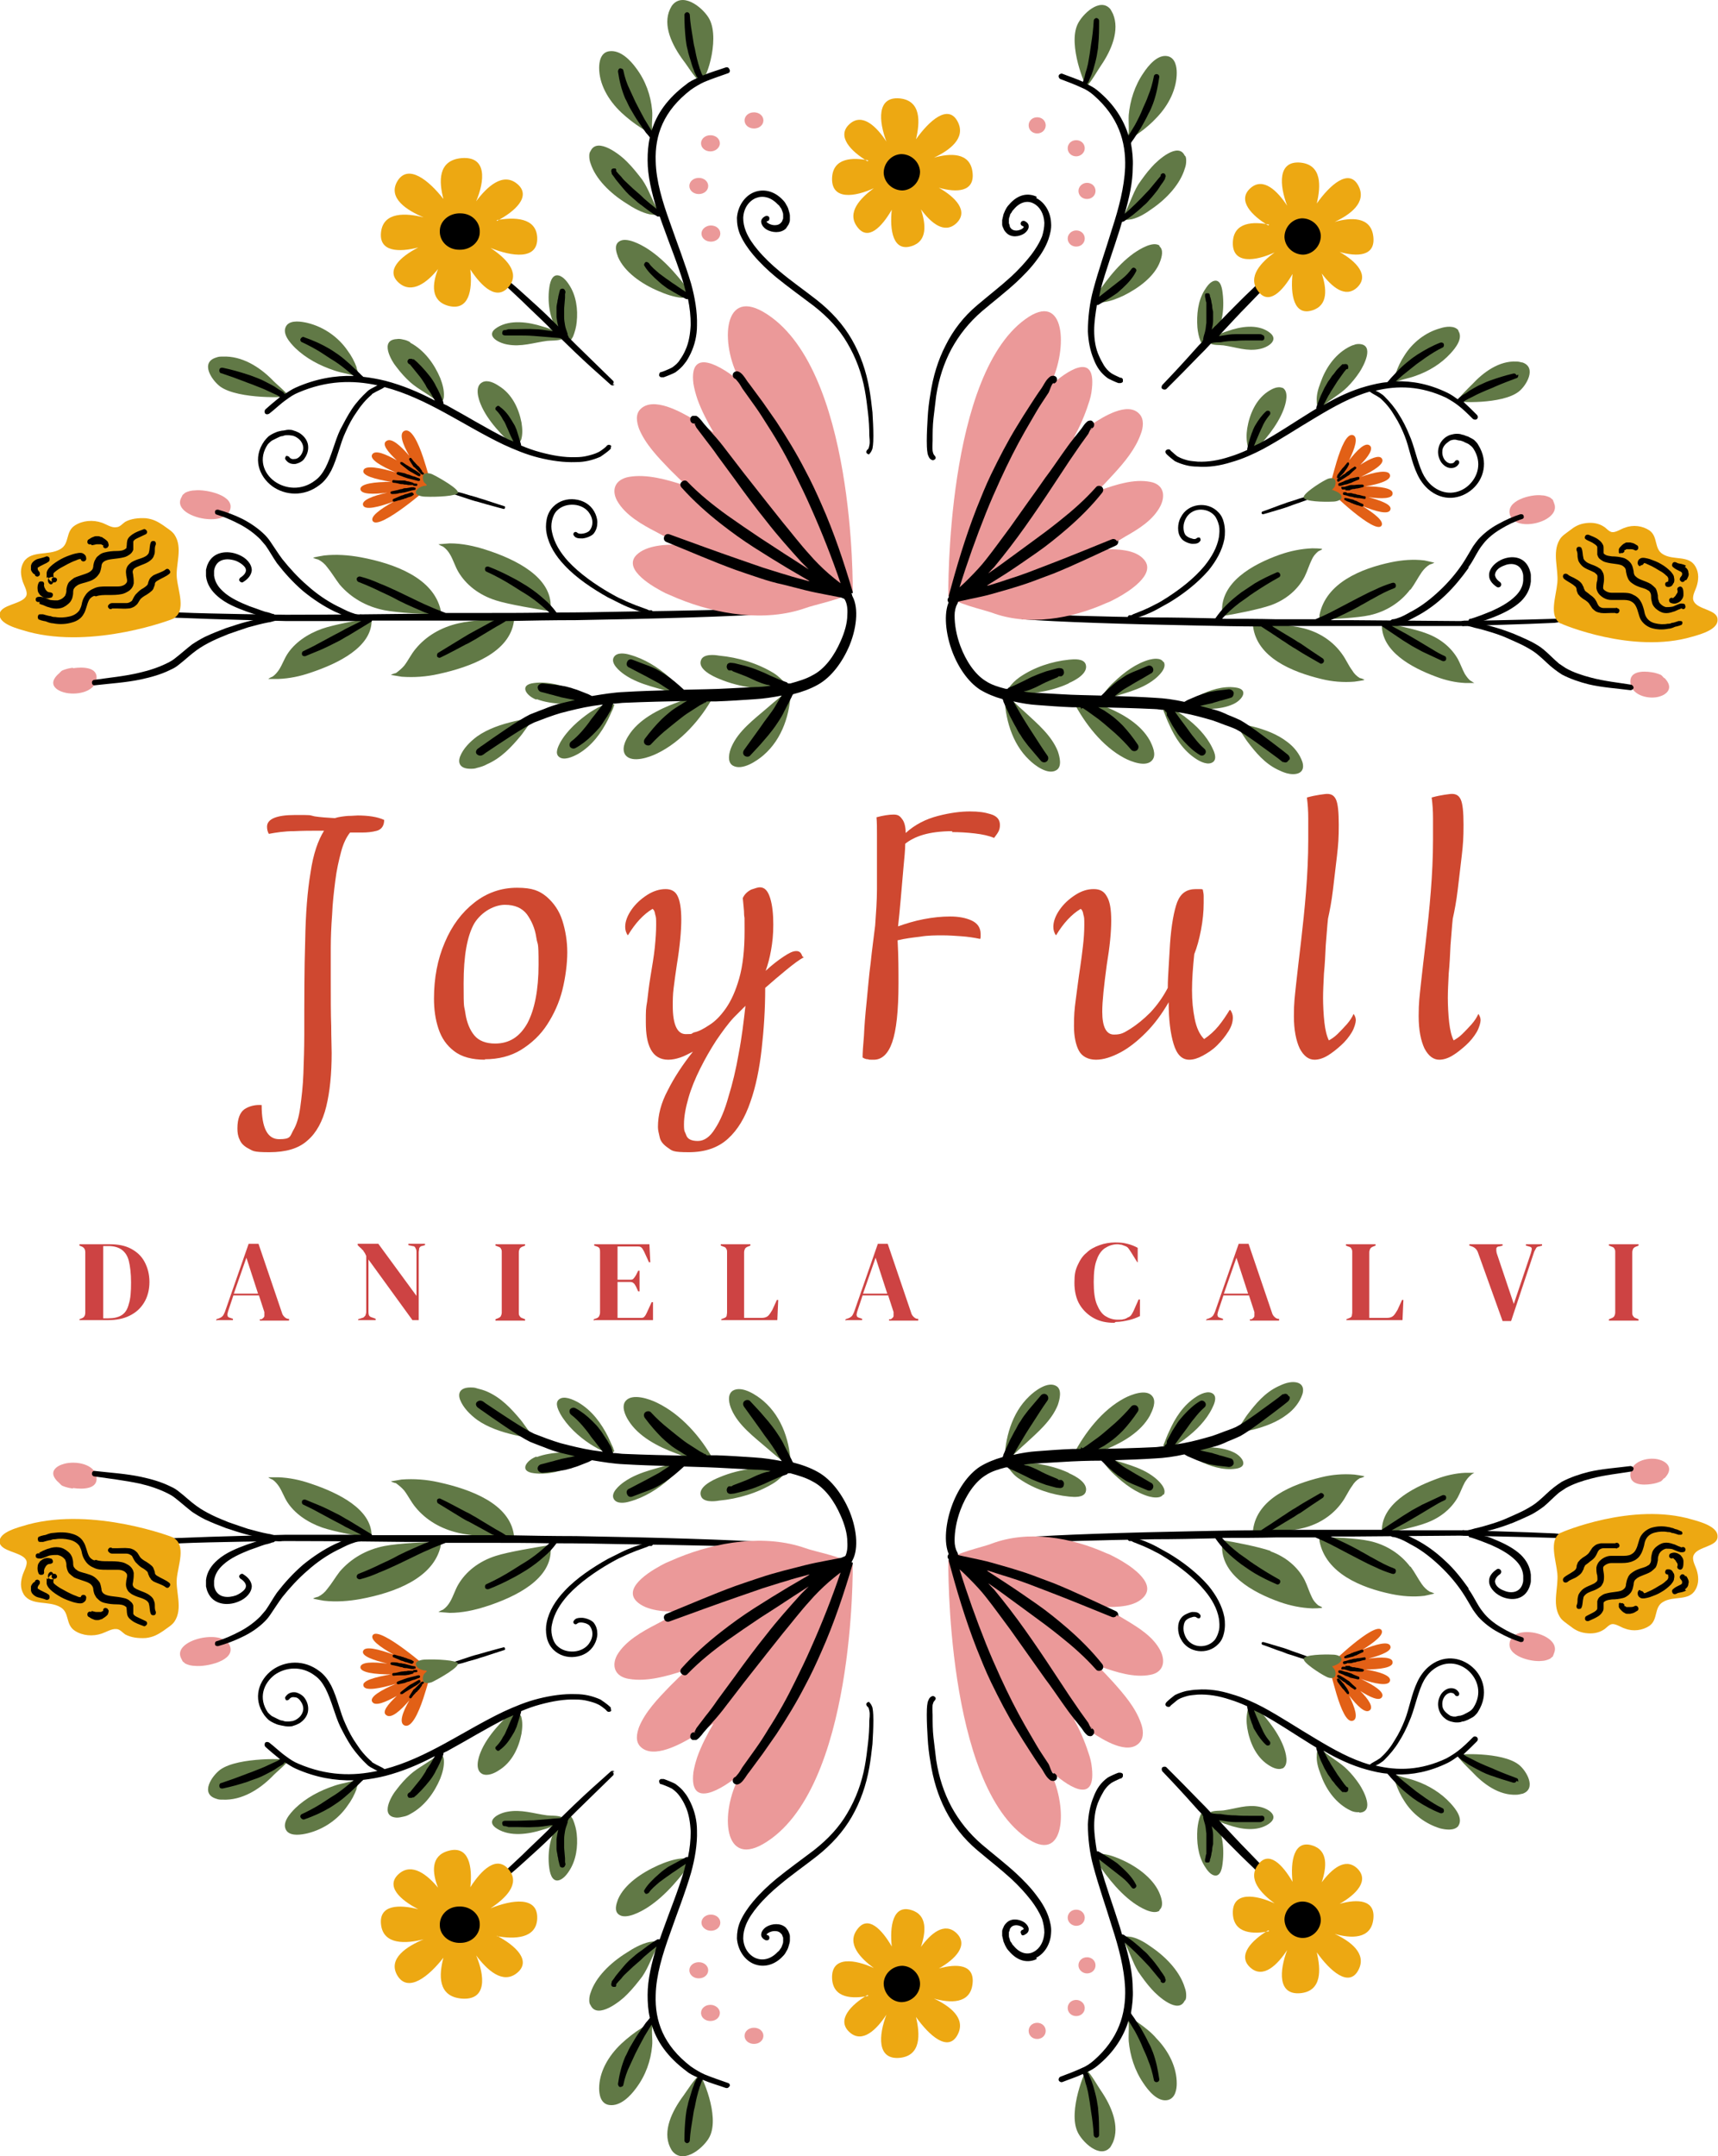 <svg viewBox="0 0 382.8 480.24" xmlns:xlink="http://www.w3.org/1999/xlink" xmlns="http://www.w3.org/2000/svg" id="Livello_1"><defs><style>.cls-1{fill:none;}.cls-2,.cls-3,.cls-4,.cls-5,.cls-6{fill-rule:evenodd;}.cls-2,.cls-7{fill:#617946;}.cls-8{fill:#cd4343;}.cls-3{fill:#eb9999;}.cls-9{clip-path:url(#clippath-1);}.cls-10{clip-path:url(#clippath-3);}.cls-11{clip-path:url(#clippath-2);}.cls-5{fill:#e26016;}.cls-12{fill:#cf4830;}.cls-6{fill:#eda812;}.cls-13{clip-path:url(#clippath);}</style><clipPath id="clippath"><rect height="28" width="37.2" y="115.72" x="345.6" class="cls-1"></rect></clipPath><clipPath id="clippath-1"><rect height="28" width="41.6" y="114.42" class="cls-1"></rect></clipPath><clipPath id="clippath-2"><rect height="28" width="37.2" y="337.02" x="345.6" class="cls-1"></rect></clipPath><clipPath id="clippath-3"><rect height="28" width="41.6" y="337.02" class="cls-1"></rect></clipPath></defs><path d="M283.1,134.82c-2.6.9-8.1,2-10.8,2.4-.2,0,0-.1,0-.1v-.7c-.4-6.7,6.7-10.7,12.9-12.9,2.3-.8,4.7-1.3,7.2-1.4,0,0,2.3,0,2.2.2,0,.1-.8.4-.9.5-.6.5-1.1,1.1-1.4,1.8-.6,1.2-1,2.6-1.6,3.8-1.5,2.9-4.2,5.2-7.6,6.4h0ZM301.3,149.32c-.9-1.2-1.4-2.5-2.3-3.7-2-2.8-5-4.8-8.6-5.7-2.7-.7-8.3-1.1-11.2-1.3-.2,0,0,.1,0,.1v.8c.9,6.9,8.6,10.1,15.2,11.7,2.4.6,4.9.8,7.4.6,0,0,2.2-.3,2.2-.4s-.8-.4-1-.4c-.7-.4-1.3-1-1.7-1.7h0ZM327.8,151.72c-.6-.4-1-1-1.4-1.6-.6-1.1-1-2.3-1.6-3.4-1.5-2.6-4-4.6-7.1-5.7-2.3-.9-7.3-1.9-9.8-2.4-.2,0,0,0,0,0v.6c0,5.8,6.4,9.4,12.1,11.5,2.1.8,4.3,1.3,6.5,1.4h2s-.7-.4-.8-.5l.1.1ZM314.3,131.32c.9-1.2,1.6-2.6,2.5-3.9.5-.7,1.1-1.3,1.8-1.7.1,0,.9-.3,1-.4,0,0-2.1-.5-2.2-.5-2.5-.3-5-.1-7.4.4-6.7,1.4-14.6,4.6-16,11.8v.8c-.1,0-.3.1,0,.1,2.8,0,8.5-.3,11.2-.9,3.6-.8,6.8-2.8,9-5.7h.1Z" class="cls-7"></path><path d="M349.3,138.22s-.2.3-.7.3c-.4,0-1.1,0-2.2.2-5.9.3-20.8.7-21.1.7h-15.2l3.3,1.8c.8.5,1.6.9,2.4,1.4,1.2.7,2.3,1.4,3.5,2.1.8.5,1.7,1,2.6,1.4.3.1.4.5.3.8s-.5.4-.8.3c-1.5-.7-3-1.4-4.5-2.1-.7-.4-1.5-.8-2.2-1.2s-1.4-.9-2.1-1.3l-4.6-3.1-.1-.1h-24.5c.1,0,.2.1.3.2l2.8,1.7c.7.4,1.3.8,2,1.2.4.3.9.6,1.3.8,1.6,1.1,3.2,2.2,4.9,3.3.3.2.4.6.2.9-.2.3-.6.4-.8.2-1.7-1-3.4-1.9-5.1-3-.4-.3-.9-.5-1.3-.8-.7-.4-1.3-.9-2-1.3l-2.7-1.8c-.3-.2-1.6-1-2-1.3h0c-4.7,0-9.4-.1-14.1-.2-16.2-.3-31.4-.8-39-1.4-.3,0-.6-.3-.6-.7s.3-.6.7-.6c6,.4,16.9.7,29.2.9,4.4,0,9,.1,13.6.2.7-1,1.5-2,2.4-2.9,1-1,2.2-2,3.4-2.9,1-.7,2-1.3,3-2,1.5-.9,3.2-1.7,4.8-2.4.3-.2.7,0,.8.3.2.3,0,.7-.3.8-1.8,1-3.6,2.1-5.4,3.3-.6.4-1.2.8-1.7,1.2-.6.4-1.1.8-1.7,1.2-1.4,1.1-2.7,2.2-3.8,3.5,4,0,8.1,0,12,.1h8.8c1.2-.5,2.3-1,3.3-1.5,1.5-.8,2.9-1.5,4.2-2.2.8-.4,1.5-.8,2.3-1.2,1.2-.6,2.3-1.2,3.5-1.7,1.2-.6,2.5-1.1,3.8-1.5.3-.1.7,0,.8.4.1.3,0,.7-.4.8-1.6.6-3.1,1.4-4.5,2.2-1,.5-1.9,1.1-2.9,1.6-.6.4-1.3.7-2,1.1-1,.5-2,1-3.1,1.5-.5.2-1.1.5-1.6.7h4.2c13.8.1,24,.2,24.5.2.3,0,15.2-.3,21.1-.5,1,0,1.7,0,2.1-.1h.5c.3.2.4.5.2.8l.2-.3Z" class="cls-4"></path><g class="cls-13"><path d="M347.6,138.82c-2.5-1.7-.9-5.9-.6-9s-1.2-6.7.5-9.6c.5-.9,1.4-1.4,2.3-2.1,1-.8,2-1.4,3.5-1.6,1.5-.2,2.9,0,4.1.8.5.3,1.1,1.1,1.8,1.2.9.1,2.1-.8,2.9-1,1.8-.7,3.9-.4,5.4.6,2,1.4,1,4.1,3,5.3,2.4,1.5,5.8.1,7.3,2.8.8,1.4.7,3,.2,4.5-.3.9-1.1,2.2-.6,3.2.9,1.9,5.2,1.8,5.3,4,.2,2.2-3.5,3.3-5.7,3.9-13.2,3.9-29-2.8-29.3-3h-.1Z" class="cls-6"></path></g><path d="M375.4,134.72c.2.2.2.6,0,.8s-.4.2-.7,0h-.1c-.1,0-.3.2-.5.2-.5.2-1,.5-1.2.5-.8.3-1.5.4-2.1.3-.7-.1-1.3-.5-1.9-1-.4-.4-.7-.8-.8-1.3-.1-.4-.2-.8-.2-1.2s0-.8-.3-1.2c-.1-.2-.3-.3-.5-.4-.6-.4-1.4-.5-2.1-.8-.6-.2-1.2-.6-1.7-1-.3-.3-.5-.6-.6-.9-.2-.4-.3-.9-.4-1.4,0-.4-.1-.8-.5-1.1-.4-.4-1-.5-1.7-.6-.8-.1-1.6-.2-2.3-.4-.5-.1-.9-.4-1.3-.7s-.5-.7-.6-1v-1.7c-.1-.3-.4-.5-.7-.7-.5-.4-1.2-.6-1.7-.9s-.4-.5-.3-.8.5-.4.8-.3c.7.3,1.6.6,2.2,1.1.4.3.7.6.9,1,.2.3.2.6.2,1v.9s0,.2.2.3c.5.4,1.1.4,1.7.5.8,0,1.6.1,2.4.3.5.1.9.4,1.3.7.3.3.5.5.7.9s.3.9.4,1.4c0,.4.1.9.5,1.2.4.4.9.6,1.4.8s1.4.5,2,.9c.4.3.7.6,1,.9.3.5.4,1.1.5,1.6,0,.4,0,.8.2,1.2,0,.2.2.5.4.7.4.4.8.6,1.2.7.4,0,.9,0,1.4-.1.3,0,1.3-.6,1.9-.7.5,0,.8,0,1,.3h-.1ZM374.6,135.62h.1-.1ZM374.8,138.42c.1.2.1.4,0,.6,0,0-.1.1-.2.2,0,0-.2,0-.3.1l-.7.2c-.3,0-.6.2-.9.3s-.6.2-.9.2c-1.4.3-2.8.2-4-.2-1-.4-1.7-1-2.2-1.8-.5-.9-.6-2.1-1.1-3-.2-.4-.5-.8-1.1-1.1s-1.3-.3-2-.3h-2.4c-.8,0-1.6-.3-2.3-.9-.6-.5-.9-1.1-1-1.7,0-.6,0-1.2.2-1.8,0-.4.1-.8,0-1.1-.1-.2-.4-.4-.6-.6-.9-.5-2.1-.8-2.8-1.5-.4-.4-.6-.7-.8-1.1-.1-.4-.2-.8-.2-1.1,0-.4,0-.8-.2-1.2-.1-.3,0-.7.3-.8s.7,0,.8.3c.3.7.2,1.4.4,2.1,0,.3.2.5.5.8s.8.5,1.3.7c.6.2,1.3.5,1.7.8.4.2.6.5.8.9.3.5.3,1.1.3,1.7s-.2,1.2-.2,1.8c0,.2.1.4.4.6.4.3.9.5,1.5.5h2.3c.9,0,1.8,0,2.6.5.7.3,1.2.8,1.5,1.3.4.6.6,1.3.8,2,.1.5.2,1.1.5,1.6.4.7,1.1,1.2,2,1.4.8.2,1.8.3,2.8.1.3,0,.6,0,.9-.2.3,0,.6-.1.9-.2l.6-.2h0s.2,0,.1,0h.4c.3,0,.3.2.4.3l-.1-.2ZM374,139.12h0ZM374,138.12h-.1.1ZM360.1,135.42h-2.8c-.3,0-.6-.1-.9-.3l-.2-.2c-.3-.4-.4-.9-.7-1.3-.1-.2-.3-.4-.5-.6-.3-.3-.7-.5-1-.8-.3-.2-.5-.4-.8-.6-.1-.2-.2-.4-.3-.6,0-.3-.2-.5-.3-.7,0-.2-.2-.3-.3-.5-.2-.2-.4-.4-.7-.6-.4-.2-.8-.5-1.3-.7-.4-.2-.7-.3-1-.6-.3-.2-.6-.2-.9,0-.2.3-.2.6,0,.9.5.5,1.4.9,2.1,1.4.2.2.4.3.6.5.1.2.2.4.2.6,0,.3.1.5.2.7,0,.2.2.4.3.5.2.2.3.4.5.5.3.3.7.5,1,.7s.5.4.7.6c.3.4.5.8.8,1.2.2.2.4.4.7.6.3.2.7.3,1.2.4.8.1,1.6,0,2.3,0h.9c.3.2.6.1.8-.1.2-.3.2-.6,0-.8l-.6-.3v.1ZM372,130.72c0,.1.1,0,.2-.1h0s-.1,0-.2.1ZM365.6,125.92c.3,0,.6-.2.7-.5h.1c.3,0,.5.2.8.3.5.2,1.1.5,1.6.8.3.2.7.4,1,.6.6.3,1.1.7,1.5,1.1.2.1.3.3.4.5,0,.2.1.3,0,.5v.3c-.1,0-.3.1-.3.1-.2,0-.3.2-.3.2-.1.2-.1.4,0,.6,0,.1.2.3.5.3h.3l.2-.1h0c.1,0,.3,0,.3-.1.1,0,.2-.2.3-.3.1-.2.2-.4.3-.5.1-.4.1-.7,0-1.1,0-.5-.4-.9-.7-1.3-.6-.6-1.3-1.2-2.2-1.7-.8-.5-1.7-.8-2.5-1.1-.7-.2-1.5-.4-2-.2-.4.2-.7.5-.7,1.1,0,.3.2.6.5.7l.2-.2ZM366.3,125.42h0ZM375.7,126.02c-.3-.2-.6-.3-1-.4-.4-.1-.8-.1-1.1-.3-.3-.2-.7-.2-.9.1s-.2.7.1.9c.4.4,1.1.7,1.7,1,0,0,.2.1.2.2,0,0,.1,0,.1.1v.2c0,.2,0,.3-.1.4h0s-.2.3-.3.4c-.2.4-.1.6,0,.7.2.3.5.4.8.2,0,0,.2-.1.2-.2v-.1h.3c.2-.2.4-.6.5-.9.1-.3.1-.6,0-.8,0-.6-.4-1-.8-1.3l.3-.2ZM372.6,133.12c-.3,0-.6.1-.7.5,0,.3.1.6.5.7.8.3,1.5,0,2.1-.5.1-.1.2-.3.3-.4.2-.3.3-.6.3-.9,0-.6,0-1.2-.2-1.5-.1-.3-.5-.5-.8-.3-.3.1-.5.5-.3.8v.2c0,.2,0,.3-.2.5,0,.1-.1.2-.2.3,0,0,0,.2-.2.3-.2.2-.3.4-.6.4v-.1ZM361.1,123.12c.3.2.6,0,.8-.2,0-.1.1-.3,0-.4h.2c.1,0,.3-.3.4-.2h.7c.3,0,.7,0,1,.2s.7,0,.8-.3,0-.7-.3-.8c-.3-.2-.6-.4-1-.5-.2,0-.3-.1-.5-.1h-.6c-.2,0-.4,0-.6.2-.1,0-.4.2-.6.4-.3.3-.6.6-.7.9v.7c0,.2.2.2.3.3l.1-.2Z" class="cls-4"></path><path d="M346.3,112.12c1.6,4-8.4,6.6-9.8,2.7-1.2-3.4,4.8-4.8,7-4.5.6,0,1.3.2,1.9.5l.6.5.3.8ZM370.8,151.02c.2.3-.4-.5-.7-.7-.7-.3-1.4-.5-2.1-.6-1.9-.3-5.1-.3-4.7,2.5s4.3,3.6,6.5,2.9c1.4-.4,3.4-1.8,1-4.2v.1Z" class="cls-3"></path><path d="M327.2,126.52c-1.5,2.1-3.2,4.2-5.2,6.1-2,1.9-4.2,3.5-6.5,4.7-.9.5-1.9,1-2.9,1.4-.7.3-1.5.5-2.2.5-.3,0-.6-.2-.7-.6,0-.3.2-.6.6-.7.6,0,1.2-.3,1.8-.5,1-.4,1.9-1,2.7-1.4,2.2-1.2,4.2-2.8,6.1-4.6s3.6-3.8,5-5.9c.8-1.2,1.5-2.5,2.3-3.8.4-.6.8-1.1,1.2-1.6,1.2-1.3,2.7-2.5,4.4-3.4,1.6-.9,3.4-1.7,5-2.2.3,0,.6,0,.7.4.1.3,0,.6-.4.7-1.6.5-3.2,1.3-4.7,2.2s-2.9,2-3.9,3.3c-.4.5-.7.9-1,1.4-.8,1.3-1.4,2.6-2.3,3.8v.2ZM363.6,152.52c-3.1-.5-6.1-.8-9.1-1.6-1.9-.5-3.8-1.1-5.6-2.1-.5-.3-1-.7-1.5-1-1.2-1-2.2-2.1-3.4-3.1-.8-.7-1.7-1.2-2.6-1.7-1.4-.7-2.8-1.3-4.2-1.9-1.3-.5-2.7-1-4.1-1.4s-2.8-.8-4.2-1h0c.4-.1.7-.2.8-.2.5-.2,1.1-.3,1.6-.5s1.1-.4,1.6-.6c2-.8,4.3-1.9,6-3.5,1.2-1.2,2-2.6,2.2-4.4v-1.4c0-.5-.2-.9-.3-1.3-1.1-3-4.1-3.2-6.4-2.1-1.6.8-2.7,2.2-2.6,3.5,0,.8.5,1.7,1.7,2.5.3.2.7.1.9-.2.2-.3.1-.7-.2-.9-.7-.5-1-1-1.1-1.5,0-.9.8-1.7,1.9-2.1,1.5-.7,3.5-.6,4.2,1.3.1.3.2.6.2,1v1c-.1,1.4-.8,2.5-1.7,3.4-1.5,1.5-3.6,2.6-5.4,3.4-.5.2-1,.4-1.5.6-.5.2-1,.4-1.6.6,0,0-1.1.4-1.5.5h-.2c-.2.1-.3.3-.3.4h-.3c-.5,0-.9,0-1.1.1-.3.1-.4.5-.3.8s.5.4.8.3h.7c.6.1,1.3.3,1.6.4,1.4.3,2.7.7,4,1.1s2.6.9,3.9,1.5c1.1.5,2.3,1,3.4,1.6s2.1,1.2,3,2c1.2,1,2.2,2.1,3.4,3,.5.4,1.1.8,1.7,1.2,1.9,1,4,1.7,6,2.2,3,.7,6.2.9,9.3,1.3.3,0,.6-.2.7-.5,0-.3-.2-.6-.5-.7h.1Z"></path><path d="M296.2,109.32c-.3.2,1-4.3,1.6-6.4,1-3.3,2.3-6.5,3.7-6,1.2.5.4,2.9-.9,5.6,1.8-2.3,3.6-4.1,4.6-3.3.9.7-.3,2.5-2.1,4.3,2.2-1.4,4.2-2.3,4.8-1.4.8,1.1-1.8,2.7-4.7,4.1,3.1-1.1,6.1-1.7,6.5-.5s-2.3,2.1-5.5,2.6c3.3,0,6.2.4,6.1,1.6,0,1.2-2.5,1.2-5.4.8,2.9.8,5.3,1.7,4.9,2.8-.4,1.2-3.2.4-6.2-.8,2.7,1.7,4.9,3.4,4.2,4.4-1.5,1.9-11.5-7.7-11.5-7.9h0l-.1.1Z" class="cls-5"></path><path d="M292.5,110.22c.2,0,.3,0,.4.2,0,.2,0,.3-.2.4,0,0-1.2.4-2.8,1-.8.3-1.8.6-2.8,1-.8.3-1.5.5-2.2.7-1.9.6-3.4,1-3.4,1-.2,0-.3,0-.4-.2,0-.2,0-.3.2-.4,0,0,1.5-.5,3.3-1.2.7-.3,1.5-.5,2.2-.8,1-.3,1.9-.6,2.8-.9,1.6-.5,2.8-.8,2.8-.8h.1Z" class="cls-4"></path><path d="M290.5,110.82c-.3-.8,3.6-3.3,4.8-3.9.5-.3,1.3-.6,1.9-.3s.4,1.5.1,1.9l-.5.6s.5.1.6.2c.6.2,1.3.6,1.5,1.2.2.9-1.2,1.2-1.9,1.2-2.1.1-6.3,0-6.5-.9Z" class="cls-2"></path><path d="M303.6,112.22c.2,0,.2.3.2.4,0,.2-.3.2-.4.2-.3-.1-.6-.2-.9-.3-.2,0-.4-.1-.6-.2-.2,0-.3-.1-.5-.2-.2,0-.3-.1-.5-.2l-.8-.3s-.2-.1-.3-.2h-.1c-.1,0-.1-.2-.2-.2,0-.1,0-.2.1-.3h.3s.4.1.5.1l.8.2c.3,0,.5.2.8.3.2,0,.3.1.5.2.4.2.8.4,1.3.6l-.2-.1ZM304.1,110.52c-.4,0-.8-.2-1.3-.3-.3,0-.6-.1-.8-.2-.3,0-.6-.1-.9-.2h-1c0-.2-.2-.2-.4-.2h-.2q-.2,0-.2.1s-.2.4.1.5c0,0,.4.1.5.1l1,.3c.3,0,.6.1.9.2.2,0,.4,0,.6.1.5,0,1,.1,1.6.2.2,0,.3,0,.3-.3,0-.2,0-.3-.3-.3h.1ZM299.7,109.22h1c.2-.2.5-.2.7-.3.2,0,.5,0,.7-.1.5,0,1-.2,1.5-.3.2,0,.3-.2.3-.3s-.2-.3-.3-.3c-.6,0-1.2,0-1.8.1h-.5c-.2,0-.5,0-.7.1l-1,.3h-.6c-.1,0-.2.2-.1.3,0,0,0,.2.2.3h.8l-.2.2ZM300.7,107.62c.3,0,.6-.2.8-.3.4-.2.8-.3,1.2-.5.2,0,.2-.2.2-.4s-.2-.2-.4-.2c-.4.1-.8.2-1.3.3-.3,0-.6.2-.8.3-.3.1-.7.2-1,.4-.3.1-.7.3-1,.4-.2,0-.2.2-.2.4s.2.2.4.2c.3,0,.7-.2,1.1-.3.4,0,.7-.2,1.1-.3h-.1ZM298.5,107.12h0c.3-.2,1.2-.7,1.3-.8.2-.1.4-.3.6-.4.1,0,.3-.2.4-.3.4-.4.8-.8,1.3-1.2.1-.1.2-.3,0-.4s-.3-.2-.4,0c-.3.2-.7.4-1,.7-.2.2-.5.3-.7.5s-.4.4-.7.5c0,0-.9.7-1.2.9s-.1,0-.1.1c-.2.2,0,.4,0,.5.1.1.3.1.4,0h0l.1-.1ZM298.5,106.22l.6-.6c.2-.2.4-.4.5-.6.1-.1.2-.3.3-.4.3-.4.5-.8.7-1.2,0-.2,0-.3-.1-.4s-.3,0-.4.1c0,.1-.2.3-.3.4-.2.3-.4.5-.7.8-.1.1-.2.3-.3.4-.1.1-.2.3-.3.4l-.5.7s0,.2-.1.3h0v.3s.3.2.5,0c0,0,.2-.3.3-.3l-.2.1Z" class="cls-4"></path><path d="M211.3,132.82s-.7-50.4,18-62.3c8.4-5.3,8.6,8.2,4.4,15.7h0c3.9-3.6,10.5-8.1,9.6.3-.1,1.2-.4,2.4-.8,3.5-.8,2.5-1.9,5-3.2,7.4,1.3-1.1,2.7-2.1,4.1-3,2.3-1.5,7.9-5.1,10.5-2.2,1.1,1.2.8,3.1.3,4.4-1.2,3.4-3.7,6.4-6.1,9-1.2,1.3-2.4,2.6-3.6,3.8.3,0,.5-.2.8-.3,3.4-1.2,7.4-2.5,11-1.8,2.8.5,3.5,2.8,2.3,5.3-1.6,3.2-4.9,5.2-7.9,6.9-1.6,1-3.3,1.9-5,2.8h.5c2.7,0,6.7,0,8.7,2.3,2.9,3.3-3.7,7.3-5.9,8.5-.8.4-1.6.9-2.5,1.2-7.8,3.5-17.4,5.2-25.6,2.1-1.7-.6-8.4-2.1-9.5-3.7l-.1.1Z" class="cls-3"></path><path d="M234.8,85.72h0ZM248.9,120.62c-.2-.5-.7-.7-1.2-.5-4.7,1.9-9.3,3.8-14,5.6-1.6.6-3.1,1.2-4.7,1.8s-3.1,1.1-4.7,1.6c-1.4.5-2.8.9-4.1,1.3h-.3l4.3-2.7c2.3-1.5,4.6-3.1,6.9-4.7,2.3-1.6,4.5-3.4,6.6-5.2,2.9-2.5,5.6-5.2,7.9-8.1.3-.4.3-1-.1-1.3s-1-.3-1.3.1c-2.4,2.7-5.1,5.1-8,7.4-2.1,1.7-4.4,3.4-6.6,5-2.3,1.7-4.5,3.3-6.7,4.9l-2.7,1.9c.4-.5.9-1,1.3-1.4,2.4-2.9,4.7-5.9,6.9-9,2.2-3.1,4.3-6.2,6.4-9.4,1.2-1.8,2.3-3.5,3.5-5.3.8-1.2,1.6-2.3,2.4-3.5l1.8-2.5c.1-.2.3-.7.5-1h0c.1,0,.2,0,.3-.1h-.3c.1-.2.2-.2.3-.2v.1c.3-.2.5-.4.5-.8,0-.5-.3-.7-.4-.8-.2-.2-.5-.2-.8-.1-.2,0-.4.2-.7.5-.3.3-.7.9-.9,1.2l-1.9,2.4c-.9,1.1-1.7,2.3-2.5,3.4-1.2,1.7-2.4,3.5-3.7,5.2-1.3,1.9-2.6,3.7-3.9,5.5s-2.6,3.7-3.9,5.5c-1.8,2.4-3.5,4.8-5.4,7.2-1,1.3-2.4,2.8-3.8,4.2-.7.7-1.4,1.4-2.1,2,1.7-5.5,3.7-11.1,5.9-16.6,1-2.5,2.1-5,3.2-7.4,1.7-3.7,3.5-7.3,5.5-10.8.8-1.4,1.7-2.9,2.5-4.3s1.8-2.8,2.7-4.2c.3-.4.8-2.6,1.3-2.1.4-.2.7-.6.6-1.1s-.6-.7-1.1-.6c-.3,0-.6.3-.9.6-.6.6-1.1,1.7-1.4,2.1-1,1.4-1.9,2.8-2.8,4.2-.9,1.4-1.8,2.8-2.7,4.3-2.1,3.4-4,7.1-5.8,10.8-1.2,2.5-2.2,5-3.2,7.5-2.5,6.4-4.5,13.1-6.2,19.5v.3c-.6.7,0,1.2.1,1.3.1,0,.4.2.8.2.2,0,1.1-.5,1.5-.6l2.8-.6c1.4-.3,2.9-.6,4.3-1s2.8-.8,4.2-1.2c1.6-.5,3.3-1,4.9-1.6s3.2-1.2,4.8-1.8c4.7-1.9,9.2-4.1,13.8-6.2.5-.2.7-.8.5-1.2l-.2.3Z" class="cls-4"></path><path d="M238.1,152.22c-4.3,2-8.9,2.3-13.5,2.9h0c.4.3.7.7,1.1,1,.9.9,1.8,1.7,2.8,2.6,2.7,2.5,5.8,5.1,7.2,8.6.4,1.2,1,3.4-.3,4.2-1.9,1.2-4.9-1.1-6.1-2.3-3.9-3.7-5.4-9.4-5.5-14.6h.3v-.3c0-.4.4-.7.6-1,.7-1,1.5-1.8,2.5-2.5,3.2-2.2,7.1-3.5,11-3.9,1.1-.1,3.2-.3,3.7,1,.7,2-2.3,3.6-3.7,4.2l-.1.1ZM246.7,157.62c-1.4-.6-2.8-1-4.3-1.3-.5,0-1-.1-1.5-.1-.2,0-.7.3-.7.1h-1c2.5,4.8,6.4,9.9,11.3,12.5,1.5.8,5,2.2,6.3.4.9-1.2,0-3.1-.6-4.3-2-3.6-6-5.9-9.6-7.4l.1.1ZM259.2,147.42c-.6-1-2.3-.7-3.1-.5-2.9.8-5.6,2.8-7.8,4.9-.8.7-1.5,1.5-2.1,2.3-.2.3-.4.6-.5.9,0,.1-.1.4-.1.5l.7.3c3.7-1.4,7.7-2,10.9-4.5.9-.7,2.9-2.5,2.1-3.9h-.1ZM264.6,157.92c3.3,0,7.2.3,10.2-1.1,2-.9,3.6-3.3.5-3.7-2.8-.4-5.8.6-8.2,1.8-.7.4-1.4.8-2.1,1.3,0,0-.7.5-.5.7v.9l.1.1ZM264,159.62c-1-.7-2-1.4-3.1-1.8,0,0-1.2-.4-1.2-.1l-.5.4s.2.7.3.8c.3.8.6,1.6,1,2.4,1.3,3,3.2,5.9,6,7.7.9.6,2.8,1.6,3.9.6.8-.8.1-2.3-.3-3.1-1.3-2.7-3.6-5-6-6.8l-.1-.1ZM290.2,169.72c-.6-1.8-1.9-3.4-3.4-4.5-2.2-1.7-4.9-2.7-7.6-3.4-.9-.2-1.8-.4-2.7-.5-.4,0-1,.4-1.1,0l-.8-.2c1.4.7,2.4,2.8,3.3,4,1.9,2.5,3.9,4.9,6.8,6.3.6.3,1.3.6,2,.8.4.1.9.2,1.4.2,1.8,0,2.6-1,2.1-2.7h0Z" class="cls-2"></path><path d="M270.3,75.62c-.1-.2.4-.5.5-.6.8-.6,1.8-1,2.8-1.3,2.8-1,6.5-1.6,9.1.2,2.5,1.7,0,3.4-2,3.8-2.8.6-5.3-.4-8.1-.8-.8-.1-2.2,0-2.9-.4l.5-.9h.1ZM268.1,76.92c-.1.1-.6-.9-.6-.9-.4-1-.6-2.1-.7-3.1-.2-2.8.1-5.9,1.6-8.3.5-.8,1.4-2.2,2.6-2.1,1.3.2,1.4,2.6,1.5,3.5.3,3.7-.4,7.4-2.7,10.3l-1.6.6h-.1Z" class="cls-2"></path><path d="M286.6,59.42c-.2.3-.5.7-.9,1-.7.7-1.5,1.3-2.1,1.9-1,1-2,1.9-2.9,2.9-1,1-1.9,2-2.9,3-1.8,1.8-3.5,3.7-5.3,5.6-.3.3-.6.7-.9,1h.3c1.2-.2,2.3-.4,3.4-.4h5.2c.3,0,.6,0,.8.2.3,0,.5.4.4.8,0,.3-.4.5-.8.4h-2.3c-1.1,0-2.2,0-3.3.1-1.1,0-2.2.1-3.3.3-.5,0-1.3,0-2.1.2-.9,1-1.9,2-2.8,2.9-2.4,2.5-4.8,4.9-7.2,7.3-.2.2-.6.2-.9,0s-.2-.6,0-.9c2.5-2.6,4.9-5.2,7.3-7.9.5-.6,1-1.1,1.6-1.7,0-.1,0-.3.2-.4h0v-.3c.1-.7.4-1.3.5-2,.1-.5.1-1,.2-1.5v-4.6c-.1,0-.2-.8-.2-.8,0-.1-.1-.3-.1-.5v-.4c0-.2.2-.3.4-.3h.3c.3,0,.4.4.4.6,0,0,0,.2.1.3l.2.8c0,.4.2.8.2,1.2s.1.8.2,1.2v2.1c0,.7-.2,1.3-.3,1.9.3-.3.6-.7,1-1,1.8-1.9,3.6-3.7,5.4-5.5s2-1.9,3-2.9,2-1.9,3-2.9c.6-.6,1.5-1.2,2.2-1.8.3-.3.5-.5.7-.8s.6-.3.8-.2c.3.2.3.6.2.8l.3.3Z" class="cls-4"></path><path d="M282.8,50.02c-3.5-.7-7.9-.6-8.1,3.9-.2,5.1,5.2,4.2,9.3,2.3-3,2.2-6.1,5.4-3.7,8.6,2.4,3.3,5.5,0,7.7-3.8-.5,4.6.3,9.4,4.4,8.1,3.6-1.1,3.2-4.9,2.1-8.2,2.2,2.9,5.2,5.6,7.9,3.1,2.8-2.7-.2-5.8-3.9-7.9,3.9,1.1,8,1,7.5-3.4-.5-4.6-5.1-4.3-8.6-3.3,3.4-1.6,7.2-4.3,5.3-8-2.1-4.1-6.4-.2-9.3,3.9.9-3.8,1.2-8.6-3.6-9.1-5.2-.5-4.7,5.1-3,9.6-2.1-3.2-5.3-6.5-8.2-3.9-3,2.7.3,6.1,4,8.3l.2-.2ZM287.4,54.12c.5-.7.2-1.4,0-2,2,.5,1.7-2.2,2.1-1.9,0,0,0-.2-.2-.4.8.5,1.8,0,2.3-.3.4.8,1.6,1,1.4,1.3,0,0,.2,0,.5-.1.1.3-1.3,2,.2,3.1h0c-1.5-.4-1.8.8-2,1.5-.3,0-.8-.3-1.4-.2-.2-1.3-2-1.2-1.8-1.6,0,0-.4.2-1.1.6Z" class="cls-6"></path><path d="M286.2,52.82c0-2.2,1.7-4.1,3.9-4.2,2.2,0,4.1,1.7,4.2,3.9,0,2.2-1.7,4.1-3.9,4.2-2.2,0-4.1-1.7-4.2-3.9Z" class="cls-4"></path><path d="M285.7,86.32c1.6.8.8,3.6.3,4.9-1.4,3.7-4.4,7.1-7.1,9.9l-.2-.7c-.2.3-.7-1.1-.7-1.1-.3-1.3-.3-2.6-.1-3.9.5-3.1,1.9-6.4,4.6-8.2.9-.6,2.2-1.3,3.3-.8l-.1-.1ZM302.9,76.62c-.4,0-.8,0-1.2.2-.5.1-1,.4-1.4.6-3,1.7-5,4.7-6.1,7.9-.5,1.3-.9,2.7-.8,4.1,0,.3,0,1,.4,1.1l1.1-.2c1.7-1.5,3.7-2.5,5.3-4.1,1-1,1.9-2.1,2.7-3.3,1-1.5,3.4-6.1,0-6.3ZM325,73.62c-.9-1.2-2.9-.9-4.1-.5-3.3.9-6.2,3.2-8,6.1-.8,1.2-1.4,2.5-1.9,3.9-.2.5-.4,1-.5,1.6v.6h0c1.5-.8,3.3-1,4.9-1.6,2.9-1,5.7-2.7,7.8-5,1.1-1.2,2.9-3.4,1.7-5.1h.1ZM339.1,80.72c-.4-.1-.8-.2-1.2-.2-3.9-.2-7.4,2.4-9.9,5.1-.8.8-2.8,2.7-3.3,3.7-.1.3,10,.8,13.7-2.1,1.7-1.3,4.1-5.4.8-6.5h-.1Z" class="cls-2"></path><path d="M258.3,54.82c1,.8.6,2.3.2,3.4-1.2,3.3-4.7,5.9-8.1,7.6-1.5.7-3,1.3-4.6,1.5,0,0-1.8,0-1.5-.3h-.9c2.4-3.6,5.3-7.8,9.2-10.6,1.3-.9,4.3-2.8,5.8-1.7l-.1.1ZM264,34.72c-1.4-3.2-6,.9-7.4,2.5-1.1,1.2-2.1,2.6-3,3.9-1.3,2.2-1.9,4.4-3.1,6.6l.2,1.1c.3.3,1.2,0,1.5,0,1.7-.4,3.2-1.4,4.6-2.4,3.3-2.3,6.2-5.5,7.2-8.9.2-.5.3-1.1.3-1.6s0-.8-.2-1.2h-.1ZM253.8,29.62c1.4-1,2.8-2.2,3.9-3.4,2.8-2.9,4.5-6.5,4.5-10,0-1.3-.3-3.3-2-3.7-2.3-.5-4.4,2.2-5.4,3.7-2,2.9-3,6.2-3.3,9.4-.1,1.7.2,3.5-.2,5.3h0c.2,0,.6,0,.8-.2.6-.3,1.1-.7,1.7-1.1ZM248,3.12c-.2-.4-.4-.8-.6-1.1-2.3-2.7-6.3,1.2-7.3,3.4-2.2,4.7,1.8,14,2,13.8,1-.9,2.5-3.6,3.2-4.6,2.4-3.5,4.2-7.9,2.7-11.5h0Z" class="cls-2"></path><path d="M259.7,39.42l-.1.2h0v.2l-.5.8c-.3.4-.6.8-.9,1.3s-.6.8-.9,1.2c-.4.5-.8,1-1.2,1.4-.4.5-.8.9-1.3,1.3-.5.5-1.1,1-1.7,1.5-.8.7-1.7,1.3-2.7,2-.1,0-.3.1-.4.1-.2.6-.3,1.1-.5,1.7-1.4,4.5-3.1,9-4.3,13.5-.1.5-.2,1-.3,1.5.5-.4.9-.7,1.4-1.1s.9-.7,1.4-1.1c.3-.2.6-.5.9-.7.5-.4.9-.7,1.4-1.1.9-.7,1.6-1.5,2.1-2.2.2-.3.5-.4.8-.2.3.2.4.5.2.8-.6,1.2-1.6,2.4-2.9,3.6-.3.3-.7.6-1,.9s-.7.5-1.1.8c-1.2.8-2.4,1.5-3.4,2.1h-.3c-.3,1.9-.6,3.8-.6,5.7,0,2,.3,4,1.1,5.7.3.7.7,1.4,1.1,2.1.4.6.9,1.2,1.6,1.7.3.2,1.5.8,2,1h0c.1,0,.3,0,.4.1s.2.2.2.3v.5s-.2.3-.6.3h-.4c-.6-.2-2.1-.9-2.4-1.1-.8-.6-1.4-1.2-1.9-1.9-.5-.7-.9-1.5-1.2-2.3-.8-1.9-1.2-4-1.3-6.2,0-3.1.4-6.4,1.2-9.3,1.2-4.5,2.8-9,4.2-13.6,1.5-4.6,2.7-9.2,2.9-13.6.2-5.8-1.5-11.3-7-16.1-.8-.7-1.7-1.3-2.7-1.7-1.5-.7-3.1-1.3-4.7-1.9-.3-.1-.5-.5-.4-.8s.5-.5.8-.4c1.5.6,3.1,1.1,4.6,1.8,0-.1.1-.2.1-.3.2-.5.3-.9.4-1.4s.3-.9.4-1.4c.3-1,.4-2.1.6-3.1.1-.7.2-1.4.3-2.1.3-1.8.5-3.5.6-5.3,0-.3.3-.6.6-.6s.6.3.6.6c0,1.8,0,3.6-.2,5.5,0,.7-.2,1.4-.3,2.2-.2,1.1-.5,2.1-.8,3.2-.2.5-.3,1-.5,1.4s-.4.9-.6,1.4c0,0-.2.2-.3.4.8.4,1.6.8,2.3,1.4,3.8,3.1,5.9,6.6,7,10.2v-.2l1.4-2.3c.7-1.3,1.3-2.5,1.8-3.8.4-.9.8-1.7,1.1-2.6.6-1.4,1-2.9,1.3-4.4,0-.3.4-.6.7-.5.3,0,.6.4.5.7-.3,2-.7,4-1.4,5.9-.3.8-.6,1.5-1,2.2-.5,1.1-1.1,2.1-1.7,3.2l-1.5,2.3-.5.7s-.2.3-.2.4,0,0,0,0c.3,1.7.5,3.5.4,5.3,0,3.4-.8,6.9-1.8,10.4.8-.7,1.6-1.4,2.4-2.2.4-.4.8-.8,1.3-1.3.6-.6,1.2-1.3,1.8-1.9l1.9-2.3.6-.7v-.2c0-.1.1-.2.2-.3.2-.1.3-.2.5-.1,0,0,.2,0,.3.2.1.2.2.4.1.6h0ZM231,43.82c-1.9-.9-4.2-.6-6.2,1.8-.3.3-.5.6-.7,1-.2.3-.3.7-.5,1.1-.1.4-.2.9-.3,1.3v1c0,.3.2.7.3.9.1.3.3.6.6.9,1.1,1.2,2.9.9,4,.2.7-.5,1.1-1.2,1-1.7,0-.4-.3-.8-.9-1.1-.3-.1-.7,0-.8.3-.2.3,0,.7.3.8.1,0,.2.1.3.2,0,0,0,.2-.1.2-.2.3-.7.5-1.2.6s-1.1,0-1.5-.4c-.1-.2-.3-.3-.3-.5s-.1-.4-.2-.7v-.8c0-.3.1-.6.2-.8,0-.3.2-.6.4-.8.1-.3.3-.5.5-.7,1.4-1.7,3.1-2,4.4-1.3,1.4.7,2.3,2.3,2.4,4.3,0,1-.2,2-.5,3-.6,1.5-1.5,2.9-2.4,4.1-1.4,1.8-2.8,3.3-4.4,4.8-2.4,2.2-5,4.2-7.6,6.4-3.1,2.6-5.4,5.6-7.1,9-1.7,3.3-2.8,6.9-3.4,10.9-.3,1.7-.5,3.4-.6,5.2-.1,1.7-.2,3.5-.2,5.2,0,.6,0,1.9.2,2.9.2.6.4,1.1.9,1.3.3.2.6,0,.8-.2.2-.3,0-.6-.2-.8-.2-.2-.3-.5-.4-1-.1-.8,0-1.8,0-2.2,0-1.7,0-3.4.2-5.1s.4-3.4.6-5c.6-3.8,1.7-7.2,3.4-10.4,1.7-3.1,3.9-5.9,6.8-8.4,2.6-2.2,5.2-4.2,7.6-6.4,1.6-1.5,3.2-3.1,4.6-5,1-1.3,2-2.9,2.6-4.6.4-1.2.7-2.4.6-3.6-.1-2.6-1.5-4.7-3.3-5.6l.1-.3Z" class="cls-4"></path><path d="M233,27.92c0,1-.8,1.8-1.9,1.8s-1.9-.8-1.9-1.8.8-1.8,1.9-1.8,1.9.8,1.9,1.8ZM239.8,34.82c1,0,1.9-.8,1.9-1.8s-.8-1.8-1.9-1.8-1.9.8-1.9,1.8.8,1.8,1.9,1.8ZM242.2,40.72c-1,0-1.9.8-1.9,1.8s.8,1.8,1.9,1.8,1.9-.8,1.9-1.8-.8-1.8-1.9-1.8ZM239.8,51.32c-1,0-1.9.8-1.9,1.8s.8,1.8,1.9,1.8,1.9-.8,1.9-1.8-.8-1.8-1.9-1.8Z" class="cls-3"></path><path d="M287.1,169.32c-.1.2-.4.7-1.1.4h-.2l-1-.8c-2.2-1.6-7.2-5.4-9.4-6.5-.2-.1-1.4-.6-2.6-1-1-.4-2.1-.8-2.7-1-2.1-.6-4.2-1.2-6.4-1.6-.6-.1-1.3-.2-1.9-.3l1.3,1.8c.4.5.8,1.1,1.2,1.6.6.8,1.1,1.6,1.8,2.4.7.9,1.4,1.7,2.2,2.4.4.3.5.8.2,1.2s-.8.5-1.2.2c-1.2-.7-2.4-1.8-3.5-3-.5-.6-1-1.1-1.4-1.7-.4-.6-.8-1.3-1.2-1.9-.2-.4-.5-.9-.7-1.3-.2-.3-.3-.6-.5-.9,0-.2,0-.9-.3-.8-.1-.1-.2-.3-.2-.4-.8,0-1.6-.2-2.3-.2-4.2-.2-8.3-.3-12.5-.4l1.3.7c.9.6,1.8,1.2,2.6,1.9.6.5,1.1,1,1.6,1.5,1.2,1.3,2.3,2.7,3.3,4.2.3.4.2,1-.2,1.3-.4.3-1,.2-1.3-.2-1.1-1.3-2.3-2.5-3.5-3.6-.5-.4-1-.9-1.5-1.3-.7-.6-1.5-1.3-2.3-1.9l-2.5-1.8-.9-.6h-.2c-.2.3-.3.3-.2,0h0s-.1-.1-.2-.2h-1.8c-2.6-.1-5.3-.3-7.9-.5-1.6-.1-3.4-.4-5.2-.8.4.7.8,1.4,1.2,2.1.5.9,1,1.7,1.5,2.5s1,1.6,1.6,2.5c1.1,1.7,2.1,3.3,3.3,5,.3.4.2,1-.2,1.3-.4.3-1,.2-1.3-.2-.9-1.1-1.9-2.2-2.8-3.3-.6-.8-1.2-1.5-1.7-2.4-.4-.5-.7-1.1-1-1.7-.5-.8-.9-1.7-1.4-2.6l-1.4-3.1c0-.1-.1-.4-.2-.6h0c-1.8-.5-3.5-1.2-5-2.1-2.8-1.8-5.1-5.3-6.4-9-1.5-4.3-1.7-8.8-.3-11.1.3-.4.8-.6,1.3-.3.4.3.6.8.3,1.3-.4.7-.6,1.6-.6,2.6,0,2,.4,4.4,1.3,6.8,1.2,3.2,3.2,6.3,5.7,7.8,1.2.8,2.8,1.3,4.4,1.7h.4c.1-.1.2-.3.4-.3,1.1-.4,2.2-1,3.3-1.5.8-.4,1.5-.8,2.3-1.1.9-.4,1.8-.7,2.6-1l2.2-.6s.7-.2.9-.1c.5,0,.8.3.8.6.2.4,0,1-.5,1.2h-.6c-.1,0-.2.2-.2.2l-1.9.8c-1,.4-1.9.9-2.9,1.4-.7.3-1.3.6-2,.8-.3.1-.6.1-.8.2,1.1.2,2.2.3,3.2.3,1.7.1,3.5.2,5.2.3,3,.2,6,.2,8.9.3,1.2-1.2,2.4-2.3,3.7-3.3.6-.4,1.2-.8,1.8-1.2.9-.5,1.9-.9,2.9-1.3l1.9-.8c.5-.2,1,0,1.2.5s0,1-.5,1.2l-1.7,1c-1.1.6-2.1,1.2-3.1,1.8-.7.4-1.4.8-2,1.3-.4.3-.8.6-1.2.9,3,.1,6,.2,9,.4,2.1.1,4.3.4,6.5.9h0l.7-.4,2.1-.9c.5-.2.9-.3,1.4-.5.5-.1.9-.3,1.4-.4.6-.1,1.2-.2,1.7-.3.9-.1,1.7-.2,2.6-.3.5,0,1,.3,1.1.8,0,.5-.2,1-.7,1.1-.8.2-1.6.5-2.5.7-.5.2-1.1.3-1.6.5-.4.1-.9.2-1.4.3-.4.1-.9.2-1.3.3,1.1.3,2.3.6,3.4.9.7.2,1.8.6,2.8,1.1,1.3.5,2.6,1.1,2.8,1.2,2.2,1.2,7.4,5.2,9.6,6.9l1,.8c.3.3.5.7.3,1.1l-.2.1ZM259.6,158.52h0ZM235.7,150.62h.2-.2ZM251.9,138.02c.2,0,.8-.2,1.1-.3l2-.7c1-.4,1.9-.8,2.8-1.3s1.8-1,2.7-1.5c3-1.8,6.3-4.3,8.8-7.2,1.7-2.1,3-4.4,3.5-6.9.2-1.1.2-2.5-.1-3.7-.2-.9-.6-1.7-1.2-2.3-1.2-1.3-2.9-1.8-4.5-1.6s-3.1,1.1-3.9,2.7c-.4.7-.6,1.6-.6,2.4,0,.9.2,1.7.8,2.4.4.5,1.4,1,2.3,1.1.7,0,1.4,0,1.8-.6.2-.2.1-.5,0-.7-.2-.2-.5-.1-.7,0-.3.3-.7.3-1.2.1-.5-.1-1-.4-1.3-.7-.4-.5-.5-1.2-.5-1.8,0-.7.2-1.3.5-1.9.6-1.2,1.8-1.9,3-2s2.5.3,3.4,1.3c.5.6.8,1.4,1,2.2.2.9.1,1.8,0,2.6-.4,2.3-1.6,4.4-3.2,6.4-2.4,2.9-5.6,5.3-8.4,7.1-.8.5-1.7,1.1-2.6,1.5-.9.5-1.8.9-2.7,1.3l-2,.8c-.1,0-.4.2-.6.3h-.5c-.2.1-.3.3-.3.3,0,.2,0,.7.6.6v.1Z" class="cls-4"></path><path d="M338.3,83.42c0,.3,0,.7-.4.8-1.6.6-3.2,1.2-4.8,1.9-.6.3-1.2.5-1.9.8-.9.4-1.9.8-2.8,1.3-.4.2-.8.4-1.2.6-.4.2-.8.4-1.1.7h0c1,.9,2,1.9,3,2.9.2.2.3.6,0,.9-.2.2-.6.2-.9,0-1.1-1.1-2.2-2.2-3.4-3.1-.8-.6-1.6-1.1-2.5-1.6-5.7-2.7-10.9-2.8-15.8-1.6.5.2,1,.5,1.4.8.2.1.4.3.6.5,1.2,1.2,2.3,2.5,3.2,4,.9,1.4,1.7,3,2.3,4.5,1.1,2.4,1.7,5.7,2.9,8.4.5,1.1,1.2,2.1,2.1,2.9,2.8,2.4,6.1,1.9,8.2,0s3.1-5.1,1.1-8.2c-.2-.3-.5-.6-.8-.8-.3-.3-.7-.4-1.1-.6-.3-.2-.7-.3-1-.4-.3,0-.7-.1-1.1-.2-.3,0-.6,0-.8.1-.3,0-.5.2-.8.4-.7.5-1.2,1.1-1.3,1.8-.1.7,0,1.5.5,2.2.3.4.7.7,1.2.8.4,0,.8,0,1.1-.5.1-.2.4-.3.7-.2.2.1.3.4.2.7-.5.9-1.3,1.1-2.1,1-.7-.1-1.4-.6-1.9-1.3-.6-1-.8-2-.6-3,.2-1,.7-1.9,1.7-2.6.3-.2.7-.4,1.1-.5s.8-.2,1.2-.2.9,0,1.3.2c.4,0,.8.3,1.3.4.5.3,1.1.5,1.5.9.3.3.6.6.8,1,2.3,3.7,1.2,7.6-1.3,9.8-2.6,2.3-6.6,2.9-9.9,0-1-.9-1.8-2-2.4-3.3-1.3-2.7-1.8-6-2.8-8.5-.6-1.5-1.3-3-2.2-4.4-.8-1.4-1.8-2.7-3-3.8-.1-.1-.3-.3-.5-.4-.7-.5-1.5-.8-2.1-1.3h0c-4.2,1.2-8.1,3.4-12.1,5.8-3.9,2.3-7.8,4.9-11.7,7-2.1,1.1-4.5,2.2-7,2.9-2.5.8-5.1,1.2-7.6,1-.9,0-1.7-.1-2.5-.3s-1.7-.5-2.5-.9c-.3-.2-1.4-1.1-1.8-1.5-.8-.8.1-1.3.6-1.1.1,0,.2.2.3.3.4.3,1.3,1.2,1.6,1.3.7.4,1.4.6,2.1.8.8.2,1.5.2,2.3.3,2.3.1,4.7-.3,7.1-1.1,1.3-.4,2.6-.9,3.9-1.5v-.2c.2-1,.5-2.1.9-3.2.1-.4.3-.7.4-1.1.2-.4.3-.7.5-1,.7-1.2,1.5-2.3,2.4-3.1.2-.2.6-.2.8,0,.2.2.2.6,0,.8-.5.6-1,1.3-1.4,2.1-.2.4-.4.9-.6,1.3-.1.3-.3.6-.4.9-.2.5-.4.9-.6,1.4-.2.4-.3.8-.5,1.2.4-.2.9-.4,1.3-.6,3.9-2.1,7.7-4.7,11.6-7.1.3-.2.7-.4,1-.6v-.3c.3-.9.7-1.8,1-2.6.3-.6.5-1.1.8-1.7.3-.5.5-.9.8-1.4.3-.4.6-.8.9-1.3.3-.3.6-.7.8-1s.6-.7.9-1l.6-.6h.4c.1,0,.3-.1.5,0,.3,0,.3.3.4.4v.5s0,.1-.2.2h-.2l-.5.6-1.5,2.1c-.4.6-.8,1.3-1.2,1.9-.3.4-.5.9-.8,1.3-.4.7-.7,1.4-1.1,2.1,3.1-1.8,6.3-3.3,9.6-4.2,1.5-.4,3.1-.8,4.6-.9h0l.3-.3h0l.5-.6,1.7-1.8c.8-.8,1.6-1.5,2.5-2.2.6-.5,1.2-.9,1.8-1.3,1.6-1,3.2-1.9,5-2.6.3-.1.7,0,.8.3.1.3,0,.7-.3.8-1.3.6-2.5,1.4-3.7,2.2-.7.5-1.4,1-2.1,1.5-1,.8-2,1.6-3,2.4l-1.6,1.4c3.7-.1,7.5.6,11.6,2.6.8.4,1.5.9,2.2,1.4.1-.1.3-.3.3-.3.4-.3.7-.6,1.1-.8s.8-.5,1.2-.8c.9-.5,1.8-1.1,2.8-1.5.6-.3,1.3-.6,1.9-.8,1.7-.6,3.3-1.1,5-1.5.3-.1.7,0,.8.4l.4-.2Z" class="cls-4"></path><path d="M122.5,136.02s.2.2,0,.1c-3.1-.5-9.2-1.5-12-2.4-3.8-1.2-6.7-3.5-8.4-6.4-.7-1.2-1.1-2.6-1.8-3.8-.4-.7-.9-1.3-1.6-1.8-.1,0-.9-.4-1-.5,0,0,2.4-.2,2.5-.2,2.8,0,5.5.6,8,1.4,6.9,2.2,14.8,6.2,14.5,12.9l-.2.8v-.1ZM114.6,137.52c-3.1.2-9.4.6-12.4,1.3-4,.9-7.3,2.9-9.6,5.7-1,1.2-1.6,2.5-2.5,3.7-.5.6-1.2,1.2-1.9,1.7-.2,0-1,.3-1.1.4l2.4.4c2.8.2,5.5,0,8.2-.6,7.3-1.6,15.8-4.8,16.8-11.7v-.8s.2-.1,0-.1h.1ZM82.7,137.62c-2.8.5-8.3,1.5-10.9,2.4-3.4,1.2-6.2,3.2-7.8,5.7-.7,1.1-1.1,2.3-1.8,3.4-.4.6-.9,1.2-1.5,1.6-.1,0-.9.4-.9.5h2.2c2.5-.1,4.9-.6,7.2-1.4,6.3-2.1,13.5-5.7,13.6-11.5v-.6s0-.1-.1,0v-.1ZM98.2,136.72v-.8c-1.6-7.2-10.3-10.4-17.8-11.8-2.7-.5-5.5-.7-8.2-.4,0,0-2.4.4-2.4.5s1,.4,1.1.4c.8.4,1.5,1,2,1.7,1,1.2,1.8,2.6,2.8,3.9,2.5,2.9,5.9,4.9,10,5.7,3.1.6,9.3.9,12.5.9.2,0,0-.1,0-.1h0Z" class="cls-7"></path><path d="M172.1,136.02c0,.3-.2.6-.6.7-8.4.6-25.3,1.1-43.2,1.4-5.2,0-10.4.1-15.6.2h0c-.4.3-1.8,1.1-2.2,1.3l-3,1.8c-.7.4-1.4.9-2.2,1.3-.5.3-1,.6-1.5.8-1.9,1-3.7,2-5.6,2.9-.3.2-.7,0-.8-.2s0-.7.2-.8c1.8-1.1,3.6-2.2,5.4-3.3.5-.3,1-.6,1.5-.9.7-.4,1.5-.8,2.2-1.2l3.1-1.7s.2,0,.3-.1h-27.2s0,.1-.1.2l-5.1,3.1c-.8.4-1.5.9-2.3,1.3-.8.4-1.6.8-2.4,1.2-1.6.8-3.3,1.4-4.9,2.1-.3.1-.7,0-.8-.3s0-.7.3-.8c1-.5,1.9-.9,2.8-1.4,1.3-.7,2.6-1.4,3.9-2.1.9-.5,1.8-.9,2.6-1.4l3.6-1.8h-16.8c-.4,0-16.9-.4-23.4-.7-1.1,0-2-.1-2.4-.2-.4,0-.6-.3-.7-.3-.2-.3-.1-.6.2-.8.2-.1.4-.1.5,0h.1c.4,0,1.2,0,2.3.1,6.5.3,23,.5,23.4.5.5,0,11.9,0,27.2-.2h4.7c-.6-.2-1.2-.4-1.8-.7-1.2-.5-2.3-1-3.4-1.5-.8-.4-1.5-.7-2.2-1.1-1.1-.6-2.2-1.1-3.3-1.6-1.6-.8-3.2-1.5-5-2.2-.3-.1-.5-.5-.4-.8s.5-.5.8-.4c1.5.4,2.9.9,4.2,1.5,1.3.5,2.6,1.1,3.9,1.7.8.4,1.7.8,2.5,1.2,1.5.7,3,1.5,4.7,2.2,1.1.5,2.4,1,3.7,1.5h9.7c4.4,0,8.9,0,13.4-.1-1.3-1.2-2.7-2.4-4.3-3.5-.6-.4-1.2-.8-1.9-1.2-.6-.4-1.3-.8-1.9-1.2-1.9-1.2-3.9-2.3-5.9-3.2-.3-.1-.4-.5-.3-.8.1-.3.5-.4.8-.3,1.8.7,3.5,1.5,5.2,2.4,1.2.6,2.3,1.3,3.3,1.9,1.4.9,2.7,1.9,3.8,2.9,1.1.9,2,1.9,2.8,3,5.1,0,10.2-.1,15.1-.2,13.6-.2,25.6-.4,32.3-.9.3,0,.6.2.7.6v.1Z" class="cls-4"></path><g class="cls-9"><path d="M38.8,137.72c-.3.2-17.9,6.9-32.5,3-2.4-.7-6.5-1.7-6.4-3.9.2-2.2,4.9-2.2,5.9-4,.5-.9-.4-2.3-.7-3.2-.5-1.5-.7-3,.2-4.5,1.7-2.6,5.5-1.3,8.1-2.8,2.2-1.2,1.1-3.9,3.3-5.3,1.7-1.1,4-1.3,6-.6.9.3,2.2,1.2,3.2,1,.8,0,1.4-.8,2-1.2,1.3-.7,2.9-.9,4.6-.8,1.7.2,2.7.8,3.9,1.6.9.7,1.9,1.2,2.5,2.1,1.9,2.9.2,6.6.5,9.6s2.1,7.3-.7,9h.1Z" class="cls-6"></path></g><path d="M51.2,113.72c-1.6,3.9-12.7,1.3-10.9-2.7l.4-.8.6-.5c.6-.3,1.4-.5,2.1-.5,2.4-.3,9.2,1.1,7.8,4.5ZM16.2,148.72c-.8.1-1.6.3-2.3.6-.3.1-1,1-.8.7-2.7,2.4-.4,3.8,1.2,4.2,2.5.7,6.8,0,7.2-2.9.4-2.8-3.1-2.8-5.2-2.5l-.1-.1Z" class="cls-3"></path><path d="M8.9,134.52h-.1.1ZM8.8,134.52h.1c.1,0,.4.2.6.2.5.2,1.1.5,1.3.5.8.3,1.6.4,2.3.3.8-.1,1.4-.4,2.1-1,.5-.4.7-.8.9-1.3.1-.4.2-.8.2-1.2s0-.8.4-1.2c.1-.2.4-.3.6-.5.7-.4,1.6-.5,2.4-.8.7-.2,1.3-.5,1.8-1,.3-.3.5-.6.7-.9.2-.4.3-.9.4-1.4,0-.4.1-.8.5-1.1.5-.4,1.2-.5,1.9-.6.9-.1,1.8-.2,2.6-.4.5-.1,1-.4,1.4-.7s.6-.7.7-1v-1.8c.1-.3.4-.5.8-.7.6-.3,1.3-.6,1.9-.9.3-.1.5-.5.3-.8s-.5-.5-.8-.3c-.8.3-1.7.6-2.4,1.1-.4.3-.8.6-1,1-.3.6-.2,1.2-.3,1.8,0,.1,0,.3-.2.4-.5.4-1.2.5-2,.5-.9,0-1.8.1-2.6.3-.5.1-1,.3-1.4.7-.3.2-.6.5-.7.8-.3.4-.4.9-.5,1.4,0,.4-.1.9-.5,1.2-.4.4-1,.6-1.6.8-.8.3-1.6.5-2.2.8-.4.3-.8.6-1.1.9-.4.5-.5,1.1-.6,1.6,0,.4,0,.8-.2,1.2,0,.2-.2.4-.4.6-.4.4-.9.6-1.4.7-.5,0-1,0-1.6-.1-.3-.1-1.4-.6-2.1-.7-.5,0-.8,0-1,.2s-.2.6,0,.8.5.2.7.1h0v.5ZM21.4,132.82c.8-.3,1.7-.3,2.6-.3,1.1,0,2.2,0,3.1-.2.6-.1,1.1-.4,1.6-.7.7-.5,1-1.1,1.1-1.7,0-.5,0-1-.1-1.6,0-.5-.3-1,0-1.4.1-.3.4-.4.7-.6,1-.5,2.3-.8,3.1-1.5.4-.3.7-.7.8-1.1.2-.4.2-.8.2-1.2s0-.8.2-1.2c.1-.3,0-.7-.3-.8s-.7,0-.8.3c-.3.7-.2,1.5-.4,2.1,0,.3-.2.5-.5.8-.4.3-.9.5-1.5.7-.7.2-1.4.5-1.9.8-.4.3-.7.6-.9.9-.3.5-.4,1.1-.3,1.7,0,.6.3,1.2.2,1.7,0,.2-.2.4-.4.6-.5.4-1.1.5-1.7.5h-2.5c-1,0-2,0-2.9.5-1,.4-1.6,1.1-2,1.8-.3.5-.5,1.1-.6,1.7-.1.5-.3.9-.5,1.3-.5.7-1.3,1.2-2.3,1.4-.9.2-2,.3-3.1.1-.3,0-.6,0-1-.2-.3,0-.6-.1-1-.2l-.7-.2h-.7c-.3,0-.4.2-.4.3-.1.2-.1.4,0,.7,0,0,.1.1.2.2,0,0,.3,0,.3.1l.8.2c.3,0,.7.2,1,.3s.7.2,1,.2c1.5.3,3,.2,4.3-.2,1.1-.3,2-.9,2.5-1.8.6-.9.7-2.1,1.2-3.1.2-.4.6-.8,1.2-1l.4.1ZM9.6,137.12s-.1-.1-.1,0h.1ZM33.7,128.52c-.2.2-.3.3-.4.5s-.2.5-.3.8c0,.2-.1.4-.3.6-.2.2-.5.4-.8.6-.4.2-.8.5-1.1.8-.2.2-.4.4-.6.6-.3.4-.5.8-.7,1.2,0,.1-.2.3-.4.4-.3.2-.6.3-1,.3h-3.1c-.3,0-.5.1-.7.3-.3.2-.3.6-.1.8.2.3.6.3.8.1h1.1c.8,0,1.7.1,2.5,0,.5,0,.9-.2,1.3-.4.3-.2.5-.4.7-.6.3-.4.5-.9.8-1.2.2-.2.5-.4.8-.6.4-.2.8-.5,1.1-.7.2-.2.4-.3.6-.5.1-.2.3-.3.3-.5.1-.2.2-.5.3-.8,0-.2,0-.4.2-.6.1-.1.2-.2.4-.3.8-.5,1.9-.9,2.6-1.5.3-.2.3-.6,0-.9-.2-.3-.6-.3-.9,0-.7.5-1.8.8-2.6,1.2-.3.2-.5.4-.7.6l.2-.2ZM11.3,129.42c-.2-.1-.3-.3-.4-.4,0,0,0-.1-.1-.2-.5.7.6,2.1,1.1.8,0,0-.1,0-.2-.1-.1,0-.3,0-.4-.1ZM10.7,128.52s0,.2.1.3c.2-.2.6-.4,1.3-.3-.3,0-.5.2-.6.5,0,.2,0,.4.2.6.1,0,.2,0,.2.1h.2c.2,0,.3,0,.3-.1.2-.1.3-.3.3-.5s0-.3-.4-.5h-.3c0-.1-.1-.4-.1-.4v-.4c0-.2.2-.3.4-.5.5-.4,1.1-.8,1.7-1.1.4-.2.7-.4,1.1-.6.6-.3,1.2-.6,1.8-.8.3-.1.6-.3.9-.3h.2c.1,0,0,0,0,0h0c0,.3.4.6.7.5.3,0,.6-.4.5-.7,0-.6-.4-.9-.8-1.1-.5-.2-1.4,0-2.1.2-.9.3-1.8.6-2.7,1.1-.9.5-1.8,1.1-2.4,1.7-.4.4-.7.8-.8,1.3v1.2l.3-.2ZM8.8,128.22s.2-.4,0-.8l-.3-.4h0s-.1-.2-.1-.3v-.3l.2-.1s.2-.1.3-.2c.4-.2.8-.4,1.2-.6.3-.1.5-.3.7-.4.3-.2.3-.6.2-.9-.2-.3-.6-.4-.9-.2-.3.1-.6.2-1,.3s-.9.2-1.2.4c-.5.3-.9.7-1,1.3v.9c.1.3.3.6.6.9,0,0,.2,0,.3.2h0s0,.2,0,.1c0,0,0,.1.2.2.3.2.6.1.8-.2v.1ZM9.4,129.52c-.3-.1-.7,0-.8.3-.2.4-.3,1-.2,1.6,0,.3.2.7.4.9.1.2.2.3.4.4.5.4,1.2.7,2.1.4.3,0,.5-.4.5-.7s-.4-.5-.7-.5c-.4,0-.6-.2-.8-.4,0-.1-.2-.2-.2-.3s-.2-.3-.2-.4-.1-.3-.1-.4v-.1c.1-.3,0-.7-.3-.8h-.1ZM20.4,121.42c.3,0,.7-.1,1.1-.2h.9s.3,0,.4.2h.2v.4c.2.3.5.4.8.2.2,0,.2-.2.3-.3.2-.2.1-.5,0-.8,0-.3-.4-.6-.8-.9-.3-.2-.5-.3-.6-.4-.3,0-.5-.2-.8-.2h-.5c-.2,0-.5.1-.7.2-.3.1-.6.3-.9.5-.3.1-.4.5-.3.8s.5.4.8.3l.1.2ZM80.2,136.92c-.7,0-1.4-.3-2-.5-1.1-.4-2.1-1-3-1.4-2.4-1.2-4.7-2.8-6.7-4.6-2.1-1.8-4-3.9-5.6-5.9-.9-1.2-1.7-2.5-2.6-3.8-.4-.6-.8-1.1-1.3-1.6-1.3-1.3-3-2.5-4.9-3.5-1.8-.9-3.7-1.6-5.5-2.1-.3,0-.6,0-.7.4,0,.3,0,.6.4.7,1.7.5,3.5,1.3,5.2,2.2s3.2,2,4.5,3.3c.4.5.8.9,1.2,1.4.9,1.3,1.6,2.6,2.5,3.9,1.7,2.2,3.6,4.3,5.8,6.2,2.2,1.8,4.6,3.4,7.1,4.6,1,.4,2.1,1,3.2,1.4.8.3,1.6.5,2.4.5.3,0,.6-.2.7-.6,0-.3-.2-.6-.6-.7l-.1.1ZM61.7,137.22h-.4c0-.2,0-.3-.4-.5h-.2c-.4-.2-1.6-.5-1.7-.5-.6-.2-1.2-.4-1.7-.6-.6-.2-1.1-.4-1.7-.6-2-.8-4.3-1.8-5.9-3.3-1.1-1-1.8-2.1-2-3.5v-1c0-.3.1-.6.2-.9.8-2,3-2,4.7-1.4.7.3,1.3.7,1.7,1.1.3.3.5.6.5,1,0,.5-.4,1.1-1.2,1.6-.3.2-.4.6-.2.8.2.3.6.4.8.2,1.3-.8,1.8-1.7,1.9-2.6,0-1.4-1.2-2.8-3-3.5-2.4-1-5.6-.7-6.8,2.1-.2.4-.3.9-.4,1.3v1.4c.2,1.8,1.2,3.3,2.6,4.5,1.8,1.6,4.3,2.6,6.5,3.4.6.2,1.2.4,1.8.6s1.2.4,1.8.5c0,0,.4.1.8.2-1.6.3-3.1.6-4.6,1-1.5.4-3,.9-4.5,1.4-1.6.6-3.1,1.2-4.6,1.9-1,.5-2,1.1-2.9,1.7-1.3,1-2.5,2.1-3.8,3.1-.5.4-1,.7-1.6,1-2,1-4.1,1.7-6.3,2.2-3.3.8-6.7,1.1-10.1,1.6-.3,0-.6.4-.5.7,0,.3.3.6.7.5,3.5-.4,6.9-.6,10.2-1.3,2.3-.5,4.5-1.1,6.7-2.2.7-.3,1.3-.7,1.9-1.2,1.3-1,2.4-2.1,3.8-3.1,1.1-.8,2.2-1.4,3.4-2,1.2-.6,2.5-1.1,3.7-1.6,1.4-.5,2.9-1,4.4-1.5,1.5-.4,2.9-.8,4.5-1.1.4,0,1.1-.3,1.8-.4.4,0,.7-.1.9,0,.3.1.6,0,.8-.3.1-.3,0-.7-.3-.8s-.7-.2-1.2-.1l-.1.2Z"></path><path d="M95.8,108.22h0c0,.2-11.1,9.8-12.7,7.9-.8-1,1.6-2.7,4.6-4.4-3.3,1.2-6.4,2-6.8.8-.4-1.1,2.2-2.1,5.4-2.8-3.2.4-5.9.4-6-.8,0-1.2,3.2-1.6,6.8-1.6-3.5-.6-6.6-1.4-6.1-2.6.4-1.2,3.8-.5,7.2.5-3.3-1.4-6.1-3-5.2-4.1.7-.9,2.9,0,5.4,1.4-2-1.9-3.4-3.6-2.3-4.3,1.1-.8,3.1,1,5.1,3.3-1.5-2.6-2.4-5.1-1-5.6,1.5-.5,3,2.7,4.1,6,.7,2.1,2,6.6,1.8,6.4l-.3-.1Z" class="cls-5"></path><path d="M99.7,109.62c-.2,0-.2-.2-.2-.4s.2-.2.4-.2c0,0,1.3.4,3.1.8.9.3,2,.6,3.1.9.8.3,1.7.5,2.5.8,2.1.7,3.7,1.2,3.7,1.2.2,0,.3.2.2.4,0,.2-.2.3-.4.2,0,0-1.6-.4-3.7-1-.8-.2-1.6-.5-2.5-.7-1.1-.3-2.1-.7-3.1-1-1.8-.6-3.1-1-3.1-1Z" class="cls-4"></path><path d="M102.1,109.72c-.3.8-4.9,1-7.3.9-.8,0-2.4-.3-2.1-1.2.2-.6,1-1,1.7-1.2.1,0,.7,0,.7-.2l-.6-.6c-.3-.4-.5-1.6.1-1.9.7-.3,1.6,0,2.1.3,1.2.6,5.6,3.1,5.3,3.9h.1Z" class="cls-2"></path><path d="M92.1,110.22h0ZM92,109.62s-.4.1-.5.1l-.9.3c-.3,0-.6.2-.9.3-.2,0-.4.1-.6.2-.5.2-.9.4-1.4.6-.2,0-.2.2-.2.4s.3.2.4.2c.3-.1.7-.2,1-.3.2,0,.5-.1.7-.2.2,0,.4-.1.6-.2.2,0,.4-.1.6-.2l.9-.3s.2-.1.3-.2h0c.3-.1.2-.4.1-.4,0,0-.1-.2-.3-.2l.2-.1ZM92.2,108.52h-.5l-1.1.2c-.3,0-.7,0-1,.2-.3,0-.6.1-.9.2-.5.1-.9.2-1.4.3-.2,0-.3.2-.3.3,0,.2.2.3.3.3.6,0,1.2,0,1.7-.2.2,0,.5,0,.7-.1.3,0,.7-.1,1-.2l1.1-.3c.1,0,.5-.1.6-.1.2,0,.2-.2.2-.2v-.3h-.2l-.2-.1ZM92.1,107.52l-1.1-.3c-.3,0-.5-.1-.8-.2h-.5c-.7,0-1.3,0-2-.1-.2,0-.3.1-.3.3s.1.3.3.3c.5,0,1.1.2,1.6.3.3,0,.5,0,.8.1.3,0,.5,0,.8.1h1.1c.1.2.3.2.5.2h.3c.2,0,.2-.3.2-.3,0,0,0-.2-.2-.2,0,0-.5,0-.7-.1v-.1ZM92.2,106.12c-.4-.1-.8-.3-1.1-.4-.3,0-.6-.2-.9-.3-.5-.1-.9-.2-1.4-.3-.2,0-.3,0-.4.2s0,.3.2.4c.4.2.9.3,1.3.5.3.1.6.2.9.3.4.1.8.2,1.2.3s.8.2,1.2.3c.2,0,.3,0,.4-.2,0-.2,0-.3-.2-.4-.4-.1-.8-.3-1.1-.4h-.1ZM93.6,105.52c-.3-.3-1.2-.9-1.3-.9-.3-.2-.5-.3-.8-.5l-.8-.5c-.4-.2-.7-.5-1.1-.7h-.4v.4c.5.4,1,.8,1.5,1.2.1.1.3.2.4.3.2.1.4.3.7.4,0,0,1,.6,1.4.8h0c.1,0,.3.1.4,0,0,0,.2-.3,0-.5l-.1-.1.1.1ZM94.1,105.12h0c0-.1-.1-.3-.1-.3l-.5-.7c-.1-.1-.2-.3-.4-.4s-.2-.3-.4-.4c-.2-.3-.5-.5-.7-.8-.1-.1-.2-.3-.3-.4,0-.1-.3-.2-.4-.1s-.2.3-.1.4c.2.4.5.8.8,1.3.1.2.2.3.4.4l.6.6.6.6s.2.3.3.3c.1.1.3.1.3.1,0,0,.4-.1.2-.4h0l-.3-.2Z" class="cls-4"></path><path d="M190,131.72c-1.3,1.5-8.7,3-10.5,3.7-9.1,3.2-19.8,1.4-28.4-2.1-.9-.4-1.9-.8-2.8-1.2-2.4-1.2-9.7-5.2-6.5-8.5,2.2-2.2,6.6-2.4,9.6-2.3h.5c-1.9-.9-3.8-1.8-5.6-2.8-3.3-1.7-7-3.8-8.8-7-1.3-2.4-.5-4.7,2.6-5.3,4-.7,8.5.6,12.2,1.8.3,0,.6.2.9.3-1.4-1.2-2.7-2.5-4-3.8-2.6-2.7-5.4-5.6-6.8-9-.5-1.4-.9-3.2.3-4.4,2.9-2.9,9.1.7,11.7,2.2,1.6.9,3.1,1.9,4.6,3-1.4-2.4-2.7-4.9-3.6-7.4-.4-1.2-.7-2.3-.9-3.5-1-8.3,6.3-3.9,10.7-.2h0c-4.7-7.6-4.5-21.1,4.8-15.8,20.7,11.9,20,62.3,20,62.3h0Z" class="cls-3"></path><path d="M190,132.12v-.3c-1.9-6.4-4.1-13.1-7-19.6-1.1-2.5-2.3-5.1-3.6-7.5-1.9-3.7-4.1-7.3-6.4-10.8-1-1.4-2-2.9-3-4.3s-2.1-2.8-3.1-4.2c-.3-.3-.8-1.2-1.3-1.8-.4-.5-.8-.8-1.2-.9-.5-.1-1,.2-1.1.6-.1.5.1.9.6,1.1l.1.1c.2.2.3.4.5.6.4.5.7,1.1.9,1.4,1,1.4,2,2.8,3,4.2,1,1.4,1.9,2.9,2.8,4.3,2.2,3.4,4.2,7,6,10.7,1.2,2.4,2.4,4.9,3.5,7.4,2.5,5.6,4.7,11.2,6.6,16.8-.9-.7-1.8-1.4-2.6-2.1-1.6-1.4-3.1-2.9-4.3-4.3-2.1-2.3-4-4.8-6-7.2-1.2-1.5-2.3-2.9-3.5-4.4-1.7-2.2-3.5-4.4-5.2-6.6-1.3-1.7-2.7-3.5-4-5.2-.9-1.2-1.8-2.3-2.8-3.4l-2.1-2.4c-.2-.3-.7-.9-1-1.2-.3-.3-.6-.5-.7-.5h-.8c-.2.1-.5.3-.5.8s.3.9.8.9h.1c.2.3.4.9.6,1.1l1.9,2.5c.9,1.2,1.8,2.3,2.6,3.5,1.3,1.8,2.6,3.5,3.9,5.3,2.3,3.2,4.6,6.3,7.1,9.4,2.4,3.1,5,6,7.7,9l1.7,1.7-3.4-2.2c-2.4-1.5-4.9-3.2-7.4-4.8-2.4-1.6-4.9-3.3-7.3-5-3.2-2.3-6.3-4.8-8.9-7.5-.3-.4-.9-.4-1.3,0-.4.3-.4.9,0,1.3,2.6,2.9,5.6,5.6,8.8,8.1,2.3,1.8,4.8,3.6,7.3,5.2,2.5,1.6,5.1,3.2,7.6,4.7l4.8,2.8c-.2,0-.4,0-.6-.1-1.5-.4-3.1-.8-4.6-1.3-1.8-.5-3.5-1.1-5.2-1.6-1.7-.6-3.5-1.2-5.2-1.8-5.2-1.8-10.4-3.7-15.6-5.6-.5-.2-1,0-1.2.5s0,1,.5,1.2c5.2,2.1,10.2,4.3,15.4,6.2,1.7.6,3.5,1.2,5.3,1.8s3.5,1.1,5.4,1.5c1.6.4,3.1.8,4.7,1.2,1.6.4,3.1.7,4.7,1l3.1.6c.4,0,1.4.6,1.7.6.8.1,1-.4,1.1-.7,0-.1,0-.5-.2-.8h.3ZM154.7,94.32s.2,0,.3.1c-.2,0-.4,0-.3-.1Z"></path><path d="M176.2,153.62c-.1,5.2-1.8,10.9-6.1,14.6-1.4,1.2-4.7,3.5-6.8,2.3-1.4-.8-.8-3.1-.3-4.2,1.5-3.5,5-6.1,7.9-8.6,1-.9,2-1.7,3.1-2.6.4-.3.8-.7,1.2-1h0c-5.1-.6-10.2-.9-14.9-2.9-1.5-.6-4.9-2.2-4.1-4.2.5-1.4,2.9-1.2,4-1,4.3.4,8.6,1.7,12.2,3.9,1.1.7,2,1.6,2.8,2.5.2.3.6.7.7,1v.3h.4l-.1-.1ZM157.1,155.12c-.6,0-1.1,0-1.7.1-1.6.2-3.2.7-4.7,1.3-4.1,1.5-8.5,3.8-10.7,7.4-.7,1.1-1.6,3-.6,4.3,1.5,1.8,5.4.4,7-.4,5.4-2.6,9.8-7.7,12.5-12.6h-1.1c0,.3-.5,0-.7,0v-.1ZM151.3,154.72l.8-.3s0-.4-.2-.5c-.1-.3-.3-.6-.6-.9-.7-.9-1.5-1.6-2.3-2.3-2.4-2.1-5.4-4-8.7-4.9-1-.3-2.8-.6-3.5.5-.9,1.4,1.3,3.2,2.3,3.9,3.6,2.5,8,3,12.1,4.5h.1ZM119.6,155.72c3.4,1.3,7.7,1.1,11.3,1.1v-.9c.3-.2-.4-.6-.5-.7-.7-.5-1.5-1-2.3-1.3-2.7-1.3-6-2.2-9.1-1.8-3.5.4-1.7,2.9.5,3.7l.1-.1ZM135,156.82c-1.2.4-2.4,1.1-3.5,1.8-2.6,1.8-5.2,4.1-6.7,6.8-.4.8-1.2,2.3-.3,3.1,1.1,1,3.2,0,4.3-.6,3.1-1.8,5.2-4.7,6.7-7.7.4-.8.7-1.6,1.1-2.4,0,0,.2-.7.3-.8l-.6-.4c0-.3-1.3.1-1.4.1l.1.1ZM117.7,160.12c-1,0-2,.3-3,.5-3,.7-6,1.7-8.4,3.4-1.6,1.2-3.1,2.7-3.8,4.5-.6,1.7.3,2.7,2.3,2.7.5,0,1,0,1.5-.2.8-.2,1.5-.4,2.2-.8,3.2-1.4,5.4-3.8,7.5-6.3,1-1.2,2.1-3.3,3.6-4l-.8.2c-.1.4-.8,0-1.2,0h.1Z" class="cls-2"></path><path d="M189.7,132.22c-.3-.4-.9-.5-1.3-.2s-.5.9-.3,1.3c.6.9.8,2.1.7,3.6,0,1.8-.6,3.9-1.5,5.9-1.4,3.2-3.5,6.2-6.3,7.6-1.4.8-3.1,1.3-4.9,1.8h-.5c-.1-.1-.3-.3-.4-.3-1.3-.4-2.5-1-3.7-1.5-.8-.4-1.7-.8-2.5-1.1-.9-.4-1.9-.7-2.9-1l-2.4-.6s-.7-.1-.9-.1c-.5,0-.8.3-.8.5-.2.4,0,1,.4,1.2h.6c.1,0,.3.2.3.2l2.1.8c1.1.4,2.1.9,3.2,1.4.7.3,1.5.6,2.3.8.3,0,.6.1.8.2-1.2.2-2.4.3-3.5.3-1.9.1-3.8.2-5.8.3-3.3.2-6.7.2-10,.3-1.3-1.2-2.7-2.4-4.2-3.4-.6-.4-1.3-.8-2-1.2-1-.5-2.1-.9-3.2-1.3l-2.1-.8c-.5-.2-1,0-1.2.6-.2.5,0,1,.6,1.2l1.9,1c1.2.6,2.3,1.2,3.4,1.8.8.4,1.5.8,2.2,1.3.5.3.9.6,1.4.9-3.4.1-6.7.2-10.1.4-2.4.1-4.8.5-7.2.9h0l-.8-.4-2.3-.9c-.5-.2-1-.3-1.5-.5-.5-.1-1-.3-1.6-.4-.6-.1-1.3-.2-1.9-.3-1-.1-1.9-.2-2.9-.3-.5,0-1,.3-1.1.8,0,.5.3,1,.8,1.1.9.2,1.8.5,2.7.7.6.2,1.2.3,1.8.5.5.1,1,.2,1.5.3s1,.2,1.5.3c-1.3.3-2.6.6-3.8.9-.7.2-1.9.6-3.1,1.1-1.4.5-2.8,1.1-3.1,1.2-2.5,1.2-8.2,5.2-10.6,6.9-.5.3-.8.6-1,.7h0c-.4.3-.6.8-.3,1.2,0,0,.6.7,1.4.2.2-.1.5-.4,1-.7,2.4-1.6,8-5.4,10.4-6.5.3-.1,1.6-.6,2.9-1.1,1.1-.4,2.3-.8,3-1,2.3-.6,4.7-1.2,7.2-1.6.7-.1,1.5-.2,2.2-.3l-1.4,1.8c-.5.7-1.1,1.3-1.6,2.1-.5.7-1.1,1.4-1.6,2-.8.9-1.6,1.7-2.4,2.3-.4.3-.5.8-.3,1.2.3.4.8.5,1.2.3,1.3-.7,2.6-1.7,3.8-2.9.6-.6,1.1-1.1,1.6-1.7.5-.6.9-1.3,1.3-1.9.3-.4.6-.9.8-1.3.2-.3.4-.6.5-.9,0-.1.1-.3.2-.5v-.3h0c.1-.1.2-.3.2-.4.9,0,1.8-.2,2.7-.2,4.6-.2,9.2-.3,13.8-.4h0c-.4.2-.8.4-1.2.7-1,.6-2,1.2-2.8,1.9-.6.5-1.2,1-1.7,1.5-1.3,1.3-2.5,2.7-3.7,4.3-.3.4-.3,1,.1,1.3.4.3,1,.3,1.3-.1,1.2-1.3,2.5-2.5,3.9-3.6.5-.4,1.1-.9,1.6-1.3.8-.6,1.6-1.3,2.5-1.9l2.8-1.8,1.1-.6h.2v-.1h0s.2-.1.3-.2h2.1c2.9-.1,5.8-.3,8.7-.5,1.8-.1,3.8-.4,5.9-.8-.5.7-.9,1.4-1.3,2.1-.5.9-1.1,1.7-1.7,2.5-.6.8-1.2,1.6-1.8,2.5-1.2,1.7-2.4,3.3-3.6,5-.3.4-.3,1,.1,1.3.4.3,1,.3,1.3-.1,1-1.1,2.1-2.2,3-3.3.7-.8,1.3-1.5,1.9-2.3.4-.5.8-1.1,1.2-1.7.6-.9,1.1-1.7,1.5-2.6l1.6-3.1c0-.1.2-.4.3-.6h0c2-.5,3.9-1.2,5.5-2.1,3.1-1.7,5.6-5.2,7.1-8.8,1.8-4.4,2-9,.4-11.3v-.2ZM157.1,156.42c-.2,0-.3,0-.4-.1h0c.1,0,.3.1.4.1ZM136.3,157.42h0ZM157.2,156.42h0Z"></path><path d="M124.6,74.62c.1-.2-.4-.5-.6-.6-.9-.6-2-1-3.1-1.3-3.1-1-7.2-1.6-10.1.2-2.8,1.7,0,3.4,2.2,3.8,3.1.6,5.9-.4,8.9-.8.9-.1,2.4,0,3.3-.4l-.6-.9h0ZM127,75.82c.2.1.7-.9.7-.9.4-1,.7-2.1.8-3.2.3-2.8-.1-5.9-1.7-8.3-.5-.8-1.6-2.2-2.8-2.1-1.4.2-1.6,2.6-1.7,3.5-.3,3.7.5,7.4,3,10.3l1.8.6-.1.1Z" class="cls-2"></path><path d="M136.9,85.62c-.2.3-.6.3-.9,0-2.7-2.4-5.4-4.8-8-7.3-1-1-2.1-2-3.1-3h0c-.8-.1-1.7-.1-2.3-.2-1.2-.1-2.5-.2-3.7-.3s-2.4-.1-3.7-.1h-2.6c-.3,0-.7-.1-.7-.5,0-.3.1-.7.5-.7.3,0,.6-.1.9-.2h1.9c1.3,0,2.6-.1,3.8,0,1.3,0,2.5.2,3.8.4h.4c-.3-.3-.7-.6-1-1-1.9-1.9-3.9-3.7-5.8-5.6-1.1-1-2.1-2-3.2-3-1.1-1-2.2-2-3.3-2.9-.7-.6-1.6-1.2-2.4-1.9-.4-.3-.7-.7-1-1-.2-.3-.2-.6.1-.8.3-.2.6-.2.8.1.2.3.5.6.8.8.8.6,1.7,1.2,2.4,1.8,1.1.9,2.2,1.9,3.3,2.8s2.2,1.9,3.3,2.9c2,1.8,4,3.6,5.9,5.5.4.4.8.8,1.3,1.3-.2-.7-.3-1.4-.4-2.1v-2.1c0-.4.1-.8.2-1.3,0-.4.2-.8.2-1.2l.2-.8s0-.2.1-.3c0-.3.1-.5.4-.6.3-.1.5,0,.7.2,0,.1.2.3.2.5,0,.1-.1.5-.1.5h0v.8l-.2,2.4v1.9c0,.6.1,1.2.2,1.8.1.7.4,1.3.6,2v.3h0c.1,0,.2.2.2.4.6.6,1.1,1.1,1.7,1.7,2.7,2.6,5.4,5.3,8.1,7.9.3.2.3.6,0,.9h.4Z" class="cls-4"></path><path d="M110.7,49.02c3.9-.7,8.8-.6,9,3.9.2,5.1-5.7,4.2-10.4,2.3,3.3,2.2,6.7,5.4,4.1,8.6-2.7,3.3-6.1,0-8.6-3.8.5,4.6-.3,9.3-4.9,8.1-4-1.1-3.6-4.9-2.3-8.2-2.4,3-5.8,5.6-8.7,3.1-3.1-2.7.2-5.8,4.3-7.9-4.3,1.1-8.8,1-8.3-3.4.5-4.6,5.6-4.3,9.5-3.3-3.8-1.6-8-4.3-5.9-8,2.4-4.1,7.1-.2,10.3,3.9-1-3.8-1.3-8.6,4-9.1,5.8-.5,5.2,5.1,3.3,9.6,2.4-3.2,5.9-6.5,9.1-3.9,3.3,2.7-.3,6.1-4.5,8.3v-.2ZM105.6,53.02c-.5-.7-.3-1.4,0-2-2.2.5-1.9-2.2-2.3-1.9,0,0,0-.1.2-.4-.9.5-2,0-2.6-.3-.5.8-1.8,1-1.5,1.3,0,0-.2,0-.5-.1-.1.3,1.4,2-.3,3.1h0c1.7-.4,2,.8,2.2,1.5.3,0,.9-.3,1.6-.2.2-1.3,2.2-1.2,2-1.6,0,0,.5.2,1.2.6h0Z" class="cls-6"></path><path d="M106.9,51.72c0,2.2-2.1,4-4.6,3.9-2.5,0-4.4-1.9-4.3-4.2,0-2.2,2.1-4,4.6-3.9,2.5,0,4.4,1.9,4.3,4.2Z" class="cls-4"></path><path d="M116,98.12s-.6,1.4-.8,1.1l-.2.7c-3-2.8-6.4-6.2-7.9-9.9-.5-1.2-1.4-4,.4-4.9,1.2-.6,2.7.2,3.6.8,3,1.8,4.5,5.1,5.1,8.2.2,1.3.3,2.6-.1,3.9l-.1.1ZM91.4,76.22c-.5-.3-1-.5-1.6-.6-.4-.1-.9-.2-1.4-.1-3.9.2-1.2,4.9,0,6.3.9,1.2,1.9,2.3,3,3.3,1.8,1.6,4,2.6,5.8,4.1l1.2.2c.4-.1.5-.9.5-1.1.1-1.4-.3-2.8-.8-4.1-1.3-3.1-3.5-6.2-6.7-7.9v-.1ZM79.5,81.92c-.5-1.4-1.2-2.7-2.1-3.9-2-2.9-5.2-5.2-8.9-6.1-1.3-.3-3.6-.7-4.6.5-1.3,1.7.7,3.9,1.9,5.1,2.4,2.3,5.4,3.9,8.7,5,1.7.6,3.8.8,5.4,1.5h0v-.6c-.1-.5-.3-1-.5-1.6l.1.1ZM60.6,84.52c-2.8-2.8-6.7-5.3-11-5.1-.5,0-.9,0-1.4.2-3.7,1.1-1,5.1.9,6.5,4.1,2.9,15.3,2.4,15.2,2.1-.6-1-2.9-2.8-3.7-3.7Z" class="cls-2"></path><path d="M139.6,45.32c-3.7-2.3-6.9-5.5-8-8.9-.2-.5-.3-1.1-.3-1.6,0-.4,0-.8.3-1.2,1.5-3.2,6.7.9,8.2,2.5,1.2,1.2,2.3,2.6,3.3,3.9,1.5,2.2,2.1,4.4,3.4,6.6l-.2,1.1c-.3.3-1.3,0-1.6,0-1.8-.4-3.6-1.4-5.1-2.4h0ZM142.9,28.52c.6.4,1.2.8,1.8,1.1.2,0,.6.2.8.2h0c-.5-1.8,0-3.6-.2-5.3-.3-3.2-1.4-6.5-3.6-9.4-1.1-1.5-3.4-4.1-6-3.7-1.9.3-2.2,2.4-2.2,3.7,0,3.5,1.9,7.1,5,10,1.3,1.2,2.8,2.4,4.4,3.4ZM144.3,55.42c-1.4-.9-4.8-2.8-6.4-1.6-1.1.8-.6,2.3-.2,3.4,1.4,3.3,5.2,6,9,7.6,1.6.7,3.3,1.3,5.1,1.5,0,0,2,0,1.7-.3h1c-2.7-3.6-5.9-7.8-10.2-10.6h0ZM158.1,4.32c-1.1-2.2-5.5-6.1-8.1-3.4-.3.3-.5.7-.7,1.1-1.7,3.6.4,8,3,11.5.8,1,2.4,3.7,3.6,4.6s4.6-9.1,2.2-13.8Z" class="cls-7"></path><path d="M162.6,15.52c.1.3,0,.7-.4.8-1.7.6-3.5,1.2-5.2,1.9-1.1.5-2.1,1.1-3.1,1.8-6.1,4.7-8,10.1-7.8,15.9.1,4.4,1.5,9,3.2,13.7,1.6,4.6,3.4,9.2,4.7,13.6.8,2.9,1.4,6.2,1.3,9.3,0,2.2-.5,4.3-1.4,6.2-.4.8-.8,1.6-1.4,2.3-.5.7-1.2,1.3-2,1.9-.3.2-2,.9-2.6,1.1h-.4c-.2,0-.4,0-.4-.1-.2-.1-.3-.3-.2-.6,0,0,0-.2.2-.4.1,0,.3-.1.4-.1h0c.6-.2,2-.8,2.3-1,.7-.5,1.3-1,1.7-1.7.5-.7.9-1.4,1.2-2.1.8-1.7,1.1-3.7,1.2-5.7,0-1.9-.2-3.8-.6-5.7h-.4c-1.1-.6-2.4-1.3-3.7-2.1-.4-.2-.8-.5-1.2-.8s-.8-.6-1.1-.9c-1.4-1.2-2.6-2.4-3.3-3.6-.2-.3,0-.6.2-.8s.6,0,.8.2c.5.8,1.4,1.5,2.3,2.3.5.4,1,.7,1.5,1.1.3.2.7.5,1,.7.5.4,1.1.7,1.6,1.1.6.4,1.2.8,1.8,1.2-.1-.5-.3-1.1-.4-1.6-1.3-4.4-3.2-9-4.8-13.5-.2-.6-.4-1.1-.6-1.7h-.5c-1-.6-2-1.3-2.9-2-.6-.5-1.3-.9-1.9-1.5-.5-.4-1-.9-1.5-1.3-.5-.5-.9-.9-1.3-1.4-.3-.4-.7-.8-1-1.2-.3-.4-.7-.8-1-1.3l-.6-.8v-.2h0s0-.2-.1-.2h0c0-.2,0-.5.1-.6,0-.1.2-.1.3-.2h.5s.2.1.2.3v.3l.6.7c.3.3.6.6.8.9.4.5.9.9,1.3,1.3.7.7,1.4,1.3,2.1,1.9.5.4.9.8,1.4,1.3.9.8,1.9,1.6,2.8,2.3-1.1-3.7-2-7.3-2-10.8,0-1.7.1-3.4.5-5.1h0s-.2-.3-.3-.4l-.6-.7-1.6-2.3c-.7-1-1.3-2.1-1.9-3.1-.4-.7-.7-1.5-1.1-2.2-.8-1.9-1.3-3.9-1.6-6,0-.3.2-.7.5-.7s.7.2.7.5c.3,1.5.8,3,1.5,4.4.4.9.8,1.7,1.2,2.6.6,1.2,1.3,2.5,2,3.8l1.4,2.3.2.3c1.1-3.7,3.5-7.2,7.8-10.4.7-.6,1.6-1,2.5-1.4-.1-.1-.3-.3-.3-.3-.2-.5-.5-.9-.6-1.4-.2-.5-.4-1-.5-1.4-.3-1.1-.7-2.1-.9-3.2-.2-.7-.3-1.4-.4-2.2-.2-1.8-.3-3.7-.3-5.5,0-.3.3-.6.6-.6s.6.3.6.6c.1,1.8.4,3.5.7,5.3.1.7.2,1.4.4,2.1.2,1,.4,2.1.7,3.1.1.5.3.9.4,1.4.2.4.3.9.5,1.3l.2.3c1.6-.7,3.4-1.2,5.1-1.8.3-.1.7,0,.8.4l.1.1Z"></path><path d="M193.9,101.12c-.3.2-.6,0-.8-.2-.2-.3,0-.6.2-.8.3-.2.3-.5.4-.9.2-.8,0-1.8,0-2.2,0-1.7-.1-3.4-.3-5.1-.2-1.7-.4-3.4-.7-5-.7-3.8-2-7.3-3.9-10.5-1.8-3.1-4.3-5.8-7.5-8.3-2.9-2.2-5.7-4.2-8.4-6.4-1.8-1.5-3.5-3.1-5.1-5-1.1-1.3-2.2-2.9-2.9-4.5-.5-1.2-.7-2.4-.7-3.7.2-2.7,1.8-4.9,3.8-5.7,2-.8,4.5-.4,6.5,1.8.3.3.5.6.7,1,.2.3.4.7.5,1.1s.3.9.3,1.3v1c0,.4-.2.7-.3,1-.2.3-.4.6-.6.9-1.2,1.1-3.1.9-4.3.2-.8-.5-1.2-1.2-1.2-1.8,0-.4.3-.9,1-1.2.3-.1.7,0,.8.3s0,.7-.3.8c-.1,0-.3.1-.3.2h0l.1.1c.3.3.8.5,1.3.6.6.1,1.3,0,1.7-.4.2-.2.3-.3.4-.5,0-.2.2-.4.2-.6v-.8c0-.3-.1-.6-.2-.8-.1-.3-.2-.6-.4-.8-.2-.3-.3-.5-.6-.7-1.6-1.7-3.4-2-4.9-1.4-1.6.7-2.7,2.3-2.8,4.4,0,1,.2,2,.6,3,.6,1.5,1.6,2.9,2.6,4.1,1.5,1.8,3.2,3.4,4.9,4.8,2.6,2.2,5.5,4.2,8.3,6.4,3.3,2.6,5.9,5.5,7.8,8.8s3.2,7,3.9,11c.3,1.7.5,3.4.7,5.2.1,1.7.2,3.5.2,5.2,0,.6,0,1.9-.2,2.9-.2.6-.5,1.1-.9,1.3l.4-.1Z" class="cls-4"></path><path d="M170.1,26.82c0,1-.9,1.8-2.1,1.8s-2.1-.8-2.1-1.8.9-1.8,2.1-1.8,2.1.8,2.1,1.8ZM158.3,33.72c1.1,0,2.1-.8,2.1-1.8s-.9-1.8-2.1-1.8-2.1.8-2.1,1.8.9,1.8,2.1,1.8ZM157.8,41.42c0-1-.9-1.8-2.1-1.8s-2.1.8-2.1,1.8.9,1.8,2.1,1.8,2.1-.8,2.1-1.8ZM158.4,50.22c-1.1,0-2.1.8-2.1,1.8s.9,1.8,2.1,1.8,2.1-.8,2.1-1.8-.9-1.8-2.1-1.8Z" class="cls-3"></path><path d="M144.8,135.92h.4c.3.2.3.4.3.5s-.1.5-.6.4c-.2,0-.9-.2-1.2-.3l-2.2-.7c-1.1-.4-2.1-.8-3.1-1.3l-3-1.5c-3.2-1.8-6.9-4.2-9.6-7.1-2-2.1-3.5-4.5-4-7.1-.2-.9-.2-2.1,0-3.1.2-1.1.7-2.1,1.5-2.9,1.3-1.3,3.1-1.8,4.8-1.6,1.8.2,3.4,1.1,4.3,2.7.4.7.7,1.6.7,2.4,0,.9-.2,1.7-.8,2.5-.4.5-1.5,1-2.5,1.1-.8,0-1.5,0-1.9-.6-.2-.2-.2-.5,0-.7s.5-.2.7,0c.3.3.9.3,1.4.2.6-.1,1.2-.4,1.4-.7.4-.5.6-1.1.6-1.8,0-.6-.2-1.3-.6-1.9-.7-1.2-2.1-1.9-3.5-2s-2.8.3-3.8,1.3c-.6.6-.9,1.4-1.1,2.2-.2.9-.2,1.8,0,2.6.5,2.4,1.8,4.5,3.6,6.5,2.6,2.8,6.1,5.2,9.2,7,.9.5,1.9,1.1,2.9,1.5,1,.5,2,.9,3,1.3l2.2.8c.1,0,.5.2.7.3h.2ZM144.9,136.02h.2-.2Z" class="cls-4"></path><path d="M136.1,99.52v.4s-.1.1-.3.3c-.4.4-1.7,1.3-2,1.5-.9.4-1.8.7-2.7.9-.9.2-1.8.3-2.8.3-2.7.1-5.5-.3-8.3-1s-5.4-1.8-7.8-2.9c-4.4-2.1-8.7-4.7-13.1-7.1-4.4-2.4-8.8-4.5-13.4-5.7-.7.5-1.6.8-2.4,1.3-.2.1-.4.2-.5.4-1.3,1.1-2.4,2.4-3.3,3.8-1,1.4-1.8,2.9-2.5,4.5-1.2,2.5-1.8,5.8-3.2,8.6-.7,1.3-1.5,2.4-2.6,3.2-3.5,2.7-7.7,2.3-10.5.3-3-2.2-4.5-6.3-1.8-10.1.3-.4.6-.7.9-1,.5-.4,1.1-.7,1.6-.9.4-.2.9-.3,1.4-.4.5,0,1-.2,1.4-.2s.9,0,1.3.2c.4.1.8.3,1.2.5,1.1.7,1.7,1.6,1.9,2.5.2,1,0,2.1-.7,3.1-.4.7-1.2,1.1-2,1.3-.9.1-1.7-.1-2.3-1-.2-.2,0-.5.1-.7s.5,0,.7.1c.3.5.8.6,1.3.5.5,0,1-.4,1.3-.8.5-.7.7-1.5.5-2.2s-.6-1.3-1.4-1.8c-.3-.2-.6-.3-.9-.4-.3,0-.6-.1-1-.1s-.8,0-1.2.2c-.4,0-.8.2-1.2.4l-1.2.6c-.3.2-.6.5-.9.8-2.2,3.2-1,6.5,1.5,8.3,2.4,1.7,6,2.1,9-.2,1-.7,1.7-1.7,2.3-2.8,1.4-2.7,2.1-6,3.3-8.5.8-1.5,1.6-3.1,2.6-4.6s2.2-2.8,3.5-4c.2-.2.4-.3.7-.5.5-.3,1-.5,1.5-.8-5.5-1.2-11.3-1.1-17.6,1.6-1,.4-1.9,1-2.7,1.6-1.3.9-2.5,2.1-3.8,3.1-.3.2-.7.2-.9,0-.2-.3-.2-.6,0-.9,1.1-1,2.2-1.9,3.3-2.8h0c-.4-.3-.8-.5-1.3-.7-.4-.2-.9-.4-1.3-.6-1-.5-2.1-.9-3.1-1.3-.7-.3-1.4-.5-2.1-.8-1.8-.7-3.5-1.3-5.3-1.9-.3,0-.5-.4-.4-.8,0-.3.4-.5.8-.4,1.9.4,3.7.9,5.5,1.5.7.2,1.4.5,2.2.8,1.1.4,2.1,1,3.1,1.5.4.2.9.5,1.3.8.4.3.9.5,1.3.8,0,0,.2.2.3.4h.1c.8-.5,1.5-1,2.4-1.4,4.5-2,8.8-2.7,12.9-2.6l-1.7-1.4c-1.1-.9-2.2-1.7-3.4-2.4-.8-.5-1.5-1-2.3-1.5-1.3-.8-2.6-1.5-4.1-2.2-.3-.1-.5-.5-.3-.8s.5-.5.8-.3c2,.7,3.8,1.5,5.5,2.5.7.4,1.4.9,2,1.3,1,.7,1.9,1.5,2.8,2.3l1.9,1.8.6.6s.3.2.3.3h0c1.7.2,3.4.5,5,.9,3.8,1,7.4,2.5,11,4.4-.4-.7-.8-1.5-1.3-2.2-.3-.4-.6-.8-.8-1.3-.4-.6-.8-1.3-1.3-1.9l-1.7-2.1-.5-.6s-.2,0-.2-.1c0,0-.2-.1-.2-.2-.1-.2-.2-.4,0-.6,0,0,.1-.3.4-.3h.5s0,.1.2.1h.2l.7.6,1,1c.3.3.6.7.9,1,.5.6,1.1,1.3,1.5,1.9.3.5.6.9.8,1.4.7,1.2,1.2,2.4,1.7,3.7v.3c.3.2.7.3,1,.5,4.4,2.4,8.6,5,13,7.2.5.3,1.1.5,1.6.7-.2-.4-.4-.8-.6-1.2-.2-.5-.4-.9-.6-1.4-.1-.3-.3-.6-.4-.9-.2-.5-.4-.9-.7-1.3-.4-.8-.9-1.5-1.5-2.1-.3-.2-.3-.6,0-.8.2-.3.6-.3.8,0,1,.7,1.9,1.8,2.6,3,.2.3.4.7.6,1,.2.3.3.7.5,1.1.4,1.2.7,2.3,1,3.3v.2c1.4.6,2.8,1.1,4.3,1.5,2.6.7,5.3,1.2,7.9,1.1.9,0,1.8-.1,2.6-.3.8-.2,1.6-.4,2.4-.8.3-.1,1.4-.9,1.8-1.3,0-.1.2-.2.3-.3.3-.1.5,0,.5,0,.2,0,.3.2.3.4h-.1Z" class="cls-4"></path><path d="M193.5,35.72c-3.5-.7-7.9-.6-8.1,3.9-.2,5.1,5.2,4.2,9.3,2.3-3,2.2-6.1,5.4-3.7,8.6,2.4,3.3,5.5,0,7.7-3.8-.5,4.6.3,9.4,4.4,8.1,3.6-1.1,3.2-4.9,2.1-8.2,2.2,3,5.2,5.6,7.9,3.1,2.8-2.7-.2-5.8-3.9-7.9,3.9,1.1,8,1,7.5-3.4-.5-4.6-5.1-4.3-8.6-3.3,3.4-1.6,7.2-4.3,5.3-8-2.1-4.1-6.4-.2-9.3,3.9.9-3.8,1.2-8.6-3.6-9.1-5.2-.5-4.7,5.1-3,9.6-2.1-3.2-5.3-6.5-8.2-3.9-3,2.7.3,6.1,4,8.3l.2-.2ZM198,39.82c.5-.7.2-1.4,0-2,2,.5,1.7-2.2,2.1-1.9,0,0,0-.1-.2-.4.8.5,1.8,0,2.3-.3.4.8,1.6,1,1.4,1.3,0,0,.2,0,.5-.1,0,.3-1.3,2,.2,3.1h0c-1.5-.4-1.8.8-2,1.5-.3,0-.9-.3-1.4-.2-.2-1.3-2-1.2-1.8-1.6,0,0-.4.2-1.1.6Z" class="cls-6"></path><path d="M196.9,38.52c0-2.2,1.7-4.1,3.9-4.2,2.2,0,4.1,1.7,4.2,3.9,0,2.2-1.7,4.1-3.9,4.2-2.2,0-4.1-1.7-4.2-3.9Z" class="cls-4"></path><path d="M283.1,345.42c-2.6-.9-8.1-2-10.8-2.4-.2,0,0,.1,0,.1v.8c-.4,6.7,6.7,10.7,12.9,12.9,2.3.8,4.7,1.3,7.2,1.4,0,0,2.3,0,2.2-.2,0-.1-.8-.4-.9-.5-.6-.5-1.1-1.1-1.4-1.8-.6-1.2-1-2.6-1.6-3.8-1.5-2.9-4.2-5.2-7.6-6.4v-.1ZM301.3,330.92c-.9,1.2-1.4,2.5-2.3,3.7-2,2.8-5,4.8-8.6,5.7-2.7.7-8.3,1.1-11.2,1.3-.2,0,0-.1,0-.1v-.8c.9-6.9,8.6-10.1,15.2-11.7,2.4-.6,4.9-.8,7.4-.6,0,0,2.2.3,2.2.4s-.8.4-1,.4c-.7.4-1.3,1-1.7,1.7ZM327.8,328.52c-.6.4-1,1-1.4,1.6-.6,1.1-1,2.3-1.6,3.4-1.5,2.6-4,4.6-7.1,5.7-2.3.9-7.3,1.9-9.8,2.4-.2,0,0,0,0-.1v-.6c0-5.8,6.4-9.4,12.1-11.5,2.1-.8,4.3-1.3,6.5-1.4h2s-.7.4-.8.5h.1ZM314.3,348.92c.9,1.2,1.6,2.6,2.5,3.9.5.7,1.1,1.3,1.8,1.7.1,0,.9.3,1,.4,0,0-2.1.5-2.2.5-2.5.3-5,.1-7.4-.4-6.7-1.4-14.6-4.6-16-11.8v-.8c-.1,0-.3-.1,0-.1,2.8,0,8.5.3,11.2.9,3.6.8,6.8,2.8,9,5.7h.1Z" class="cls-7"></path><path d="M349.3,342.02s-.2-.3-.7-.3c-.4,0-1.1-.1-2.2-.2-5.9-.3-20.8-.7-21.1-.7h-15.2l3.3-1.8c.8-.5,1.6-.9,2.4-1.4,1.2-.7,2.3-1.4,3.5-2.1.8-.5,1.7-1,2.6-1.4.3-.1.4-.5.3-.8s-.5-.4-.8-.3c-1.5.7-3,1.4-4.5,2.1-.7.4-1.5.8-2.2,1.2-.7.4-1.4.9-2.1,1.3l-4.6,3-.1.1h-24.5c.1,0,.2-.1.3-.1l2.8-1.7c.7-.4,1.3-.8,2-1.2.4-.3.9-.6,1.3-.8,1.6-1.1,3.2-2.2,4.9-3.3.3-.2.4-.6.2-.8-.2-.3-.6-.4-.8-.2-1.7,1-3.4,1.9-5.1,3-.4.3-.9.5-1.3.8-.7.4-1.3.9-2,1.3l-2.7,1.8c-.3.2-1.6,1-2,1.3h0c-4.7,0-9.4.1-14.1.2-16.2.3-31.4.8-39,1.4-.3,0-.6.3-.6.7s.3.6.7.6c6-.4,16.9-.7,29.2-.9,4.4,0,9-.1,13.6-.2.7,1,1.5,2,2.4,2.9,1,1,2.2,2,3.4,2.9,1,.7,2,1.4,3,2,1.5.9,3.2,1.7,4.8,2.4.3.2.7,0,.8-.3.2-.3,0-.7-.3-.8-1.8-1-3.6-2.1-5.4-3.3-.6-.4-1.2-.8-1.7-1.2-.6-.4-1.1-.8-1.7-1.2-1.4-1.1-2.7-2.2-3.8-3.5,4,0,8.1,0,12-.1h8.8c1.2.5,2.3,1,3.3,1.5,1.5.8,2.9,1.5,4.2,2.2.8.4,1.5.8,2.3,1.2,1.2.6,2.3,1.2,3.5,1.7,1.2.6,2.5,1.1,3.8,1.5.3.1.7,0,.8-.4.1-.3,0-.7-.4-.8-1.6-.6-3.1-1.4-4.5-2.2-1-.5-1.9-1.1-2.9-1.6-.6-.4-1.3-.7-2-1.1-1-.5-2-1-3.1-1.5-.5-.2-1.1-.5-1.6-.7h4.2c13.8-.1,24-.2,24.5-.2.3,0,15.2.3,21.1.5,1,0,1.7,0,2.1.1h.5c.3-.2.4-.5.2-.8l.2.2Z" class="cls-4"></path><g class="cls-11"><path d="M347.6,341.42c-2.5,1.7-.9,6-.6,9,.3,3.1-1.2,6.7.5,9.6.5.9,1.4,1.4,2.3,2.1,1,.8,2,1.4,3.5,1.6s2.9,0,4.1-.8c.5-.3,1.1-1.1,1.8-1.2.9-.1,2.1.8,2.9,1,1.8.7,3.9.4,5.4-.6,2-1.4,1-4.1,3-5.3,2.4-1.5,5.8-.1,7.3-2.8.8-1.4.7-3,.2-4.5-.3-.9-1.1-2.2-.6-3.2.9-1.9,5.2-1.8,5.3-4,.2-2.2-3.5-3.3-5.7-3.9-13.2-3.9-29,2.8-29.3,3h-.1Z" class="cls-6"></path></g><path d="M375.4,345.52c.2-.2.2-.6,0-.8-.2-.2-.4-.2-.7-.1h-.1c-.1,0-.3-.2-.5-.2-.5-.2-1-.5-1.2-.5-.8-.3-1.5-.4-2.1-.3-.7.1-1.3.5-1.9,1-.4.4-.7.8-.8,1.3-.1.4-.2.8-.2,1.2s0,.8-.3,1.2c-.1.2-.3.3-.5.4-.6.4-1.4.5-2.1.8-.6.2-1.2.6-1.7,1-.3.3-.5.6-.6.9-.2.4-.3.9-.4,1.4,0,.4-.1.8-.5,1.1-.4.4-1,.5-1.7.6-.8.1-1.6.2-2.3.4-.5.1-.9.4-1.3.7-.4.3-.5.7-.6,1v1.7c-.1.3-.4.5-.7.7-.5.3-1.2.6-1.7.9-.3.1-.4.5-.3.8s.5.4.8.3c.7-.3,1.6-.7,2.2-1.1.4-.3.7-.6.9-1,.2-.3.2-.6.2-1v-.9s0-.2.2-.3c.5-.4,1.1-.4,1.7-.5.8,0,1.6-.1,2.4-.3.5-.1.9-.4,1.3-.7.3-.3.5-.5.7-.9s.3-.9.4-1.4c0-.4.1-.9.5-1.2.4-.4.9-.6,1.4-.8.7-.3,1.4-.5,2-.9.4-.3.7-.6,1-.9.3-.5.4-1.1.5-1.6,0-.4,0-.8.2-1.2,0-.2.2-.4.4-.7.4-.4.8-.6,1.2-.7.4,0,.9,0,1.4.1.3.1,1.3.6,1.9.7.5,0,.8,0,1-.3l-.1.1ZM374.6,344.62h.1-.1ZM374.8,341.82c.1-.2.1-.4,0-.6l-.2-.2s-.2,0-.3-.1l-.7-.3c-.3,0-.6-.2-.9-.3-.3,0-.6-.2-.9-.2-1.4-.3-2.8-.2-4,.2-1,.4-1.7,1-2.2,1.8-.5.9-.6,2.1-1.1,3-.2.4-.5.8-1.1,1.1-.6.3-1.3.3-2,.3h-2.4c-.8,0-1.6.3-2.3.9-.6.5-.9,1.1-1,1.7,0,.6,0,1.2.2,1.8,0,.4.1.8,0,1.1-.1.3-.4.4-.6.6-.9.5-2.1.8-2.8,1.5-.4.4-.6.7-.8,1.1-.1.4-.2.8-.2,1.1,0,.4,0,.8-.2,1.2-.1.3,0,.7.3.8s.7,0,.8-.3c.3-.7.2-1.4.4-2.1,0-.3.2-.5.5-.8s.8-.5,1.3-.7c.6-.2,1.3-.5,1.7-.8.4-.2.6-.5.8-.9.3-.5.3-1.1.3-1.7s-.2-1.2-.2-1.8c0-.2.1-.4.4-.6.4-.3.9-.5,1.5-.5h2.3c.9,0,1.8-.1,2.6-.5.7-.3,1.2-.8,1.5-1.3.4-.6.6-1.3.8-2,.1-.5.2-1.1.5-1.6.4-.7,1.1-1.2,2-1.4.8-.2,1.8-.3,2.8-.1.3,0,.6,0,.9.2.3,0,.6.1.9.2l.6.2h0s.2,0,.1,0h.4c.3,0,.3-.2.4-.3l-.1.3ZM374,341.02h0ZM374,342.12h-.1.1ZM360.1,344.82h-2.8c-.3,0-.6.1-.9.3l-.2.2c-.3.4-.4.9-.7,1.3-.1.2-.3.4-.5.6-.3.3-.7.5-1,.8-.3.2-.5.4-.8.6-.1.2-.2.4-.3.6,0,.3-.2.5-.3.7,0,.2-.2.3-.3.5-.2.2-.4.4-.7.6-.4.3-.8.5-1.3.7-.4.2-.7.3-1,.6-.3.2-.6.2-.9,0-.2-.3-.2-.6,0-.9.5-.5,1.4-.9,2.1-1.4.2-.1.4-.3.6-.5.1-.2.2-.4.2-.6,0-.3.1-.5.2-.7,0-.2.2-.4.3-.5.2-.2.3-.4.5-.5.3-.3.7-.5,1-.7s.5-.4.7-.6c.3-.4.5-.8.8-1.2.2-.2.4-.4.7-.6.3-.2.7-.3,1.2-.4h3.2c.3-.2.6-.1.8.1.2.3.2.6,0,.8-.2.1-.4.2-.6.3v-.1ZM372,349.52c0-.1.1,0,.2.1h0s-.1,0-.2-.1ZM365.6,354.32c.3,0,.6.2.7.5h.1c.3,0,.5-.2.8-.3.5-.2,1.1-.5,1.6-.8.3-.2.7-.4,1-.6.6-.3,1.1-.7,1.5-1.1.2-.1.3-.3.4-.5,0-.2.1-.3,0-.5v-.3c-.1,0-.3-.1-.3-.1-.2,0-.3-.2-.3-.2-.1-.2-.1-.4,0-.6s.2-.3.5-.3,0,0,.2,0h.1l.2.1h0c.1,0,.3,0,.3.1.1,0,.2.2.3.3.1.2.2.4.3.5.1.4.1.7,0,1.1,0,.5-.4.9-.7,1.3-.6.6-1.3,1.2-2.2,1.7-.8.5-1.7.8-2.5,1.1-.7.2-1.5.4-2,.2-.4-.2-.7-.5-.7-1.1,0-.3.2-.7.5-.7l.2.2ZM366.3,354.82h0ZM375.7,354.22c-.3.2-.6.3-1,.4s-.8.1-1.1.3c-.3.2-.7.2-.9-.1-.2-.3-.2-.7.1-.9.4-.4,1.1-.7,1.7-1,0,0,.2-.1.2-.2,0,0,.1,0,.1-.1v-.2c0-.2,0-.3-.1-.4h0s-.2-.3-.3-.4c-.2-.3-.1-.6,0-.7.2-.3.5-.4.8-.2,0,0,.2.1.2.2v.1h.3c.2.2.4.6.5.9s.1.6,0,.8c0,.6-.4,1-.8,1.3l.3.2ZM372.6,347.12c-.3,0-.6-.1-.7-.5,0-.3.1-.6.5-.7.8-.3,1.5,0,2.1.5.1.1.2.3.3.4.2.3.3.6.3.9,0,.6,0,1.2-.2,1.5-.1.3-.5.5-.8.3-.3-.1-.5-.5-.3-.8v-.2c0-.2,0-.3-.2-.5,0-.1-.1-.2-.2-.3,0,0,0-.2-.2-.3-.2-.2-.3-.4-.6-.4v.1ZM361.1,357.12c.3-.2.6,0,.8.2,0,.1.1.3,0,.4h.2c.1,0,.3.3.4.2h.7c.3,0,.7,0,1-.2s.7,0,.8.3c.2.3,0,.7-.3.8-.3.2-.6.4-1,.5-.2,0-.3.1-.5.1h-.6c-.2,0-.4,0-.6-.2-.1,0-.4-.2-.6-.4-.3-.3-.6-.6-.7-.9v-.7c0-.2.2-.2.3-.3l.1.2Z" class="cls-4"></path><path d="M346.3,368.12c1.6-4-8.4-6.6-9.8-2.7-1.2,3.4,4.8,4.8,7,4.5.6,0,1.3-.2,1.9-.5l.6-.5.3-.8ZM370.8,329.22c.2-.3-.4.5-.7.7-.7.3-1.4.5-2.1.6-1.9.3-5.1.3-4.7-2.5s4.3-3.6,6.5-2.9c1.4.4,3.4,1.8,1,4.2v-.1Z" class="cls-3"></path><path d="M327.2,353.72c-1.5-2.1-3.2-4.3-5.2-6.1-2-1.9-4.2-3.5-6.5-4.7-.9-.4-1.9-1-2.9-1.4-.7-.3-1.5-.5-2.2-.5-.3,0-.6.2-.7.6,0,.3.2.6.6.7.6,0,1.2.3,1.8.5,1,.4,1.9,1,2.7,1.4,2.2,1.2,4.2,2.8,6.1,4.6,1.9,1.8,3.6,3.8,5,5.9.8,1.2,1.5,2.5,2.3,3.8.4.6.8,1.1,1.2,1.6,1.2,1.3,2.7,2.5,4.4,3.4,1.6.9,3.4,1.7,5,2.2.3,0,.6,0,.7-.4.1-.3,0-.6-.4-.7-1.6-.5-3.2-1.3-4.7-2.2-1.5-.9-2.9-2-3.9-3.3-.4-.5-.7-.9-1-1.4-.8-1.3-1.4-2.6-2.3-3.8v-.2ZM363.6,327.72c-3.1.5-6.1.8-9.1,1.6-1.9.5-3.8,1.1-5.6,2.1-.5.3-1,.7-1.5,1-1.2,1-2.2,2.1-3.4,3.1-.8.6-1.7,1.2-2.6,1.7-1.4.7-2.8,1.3-4.2,1.9-1.3.5-2.7,1-4.1,1.4s-2.8.8-4.2,1h0c.4.1.7.2.8.2.5.2,1.1.4,1.6.5s1.1.4,1.6.6c2,.8,4.3,1.9,6,3.5,1.2,1.2,2,2.6,2.2,4.4v1.4c0,.5-.2.9-.3,1.3-1.1,3-4.1,3.2-6.4,2.1-1.6-.8-2.7-2.2-2.6-3.5,0-.8.5-1.7,1.7-2.5.3-.2.7-.1.9.2s.1.7-.2.9c-.7.5-1,1-1.1,1.5,0,.9.8,1.7,1.9,2.1,1.5.7,3.5.6,4.2-1.3.1-.3.2-.6.2-1v-1c-.1-1.4-.8-2.5-1.7-3.4-1.5-1.5-3.6-2.6-5.4-3.4-.5-.2-1-.4-1.5-.6s-1-.4-1.6-.6c0,0-1.1-.4-1.5-.5h-.2c-.2-.1-.3-.3-.3-.4h-.3c-.5,0-.9,0-1.1-.1-.3-.1-.4-.5-.3-.8s.5-.4.8-.3h.7c.6-.1,1.3-.3,1.6-.4,1.4-.3,2.7-.7,4-1.1s2.6-.9,3.9-1.5c1.1-.5,2.3-1,3.4-1.6s2.1-1.2,3-2c1.2-1,2.2-2.1,3.4-3,.5-.4,1.1-.8,1.7-1.2,1.9-1,4-1.7,6-2.2,3-.7,6.2-.9,9.3-1.3.3,0,.6.2.7.5,0,.3-.2.7-.5.7h.1Z"></path><path d="M296.2,370.92c-.3-.2,1,4.3,1.6,6.4,1,3.3,2.3,6.5,3.7,5.9,1.2-.5.4-2.9-.9-5.6,1.8,2.3,3.6,4.1,4.6,3.3.9-.7-.3-2.5-2.1-4.3,2.2,1.4,4.2,2.3,4.8,1.4.8-1.1-1.8-2.7-4.7-4.1,3.1,1.1,6.1,1.7,6.5.5s-2.3-2.1-5.5-2.6c3.3,0,6.2-.4,6.1-1.6,0-1.2-2.5-1.2-5.4-.8,2.9-.8,5.3-1.7,4.9-2.8-.4-1.2-3.2-.4-6.2.8,2.7-1.7,4.9-3.4,4.2-4.4-1.5-1.9-11.5,7.7-11.5,7.9h-.1Z" class="cls-5"></path><path d="M292.5,370.02c.2,0,.3,0,.4-.2,0-.2,0-.3-.2-.4,0,0-1.2-.4-2.8-1-.8-.3-1.8-.6-2.8-1-.8-.3-1.5-.5-2.2-.7-1.9-.6-3.4-1-3.4-1-.2,0-.3,0-.4.2,0,.2,0,.3.2.4,0,0,1.5.5,3.3,1.2.7.2,1.5.5,2.2.8,1,.3,1.9.6,2.8.9,1.6.5,2.8.8,2.8.8h.1Z" class="cls-4"></path><path d="M290.5,369.42c-.3.8,3.6,3.3,4.8,3.9.5.3,1.3.6,1.9.3.6-.3.4-1.5.1-1.9l-.5-.6s.5-.1.6-.2c.6-.2,1.3-.6,1.5-1.2.2-.9-1.2-1.2-1.9-1.2-2.1-.1-6.3,0-6.5.9h0Z" class="cls-2"></path><path d="M303.6,368.02c.2,0,.2-.3.2-.4,0-.2-.3-.2-.4-.2-.3.1-.6.2-.9.3l-.6.2c-.2,0-.3.1-.5.2-.2,0-.3.1-.5.2l-.8.3s-.2.1-.3.2h-.1c-.1,0-.1.2-.2.2,0,.1,0,.2.1.3h.3s.4-.1.5-.1l.8-.2c.3,0,.5-.2.8-.3.2,0,.3-.1.5-.2.4-.2.8-.4,1.3-.6l-.2.1ZM304.1,369.72c-.4,0-.8.2-1.3.3-.3,0-.6.1-.8.2-.3,0-.6.1-.9.2h-1c0,.2-.2.1-.4.2h-.2q-.2,0-.2-.1s-.2-.3.1-.5c0,0,.4-.1.5-.1l1-.3c.3,0,.6-.2.9-.2.2,0,.4,0,.6-.1.5,0,1-.1,1.6-.2.2,0,.3,0,.3.3,0,.2,0,.3-.3.3h.1ZM299.7,371.02h1c.2.2.5.2.7.3.2,0,.5,0,.7.1.5,0,1,.2,1.5.3.2,0,.3.2.3.3s-.2.3-.3.3c-.6,0-1.2,0-1.8-.1h-.5c-.2,0-.5,0-.7-.1l-1-.3h-.6c-.1,0-.2-.2-.1-.3,0,0,0-.2.2-.3h.8l-.2-.2ZM300.7,372.62c.3,0,.6.2.8.3.4.2.8.3,1.2.5.2,0,.2.2.2.4s-.2.2-.4.2c-.4-.1-.8-.2-1.3-.3-.3,0-.6-.2-.8-.3-.3-.1-.7-.2-1-.4-.3-.1-.7-.3-1-.4-.2,0-.2-.2-.2-.4s.2-.2.4-.2c.3,0,.7.2,1.1.3.4,0,.7.2,1.1.3h-.1ZM298.5,373.12h0c.3.2,1.2.7,1.3.8.2.1.4.3.6.4.1,0,.3.2.4.3.4.4.8.8,1.3,1.2.1.1.2.3,0,.4s-.3.2-.4,0c-.3-.2-.7-.4-1-.7-.2-.2-.5-.3-.7-.5s-.4-.4-.7-.5c0,0-.9-.7-1.2-.9s-.1,0-.1-.1c-.2-.2,0-.4,0-.4.1-.1.3-.1.4,0h.1ZM298.5,374.02l.6.7c.2.2.4.4.5.6.1.1.2.3.3.4.3.4.5.8.7,1.2,0,.2,0,.3-.1.4-.2,0-.3,0-.4-.1,0-.1-.2-.3-.3-.4-.2-.3-.4-.5-.7-.8-.1-.1-.2-.3-.3-.4s-.2-.3-.3-.4l-.5-.7s0-.2-.1-.3h0v-.3s.3-.2.5,0c0,0,.2.3.3.3l-.2-.2Z" class="cls-4"></path><path d="M211.3,347.42s-.7,50.4,18,62.3c8.4,5.3,8.6-8.2,4.4-15.7h0c3.9,3.7,10.5,8.2,9.6-.2-.1-1.2-.4-2.4-.8-3.5-.8-2.5-1.9-5-3.2-7.4,1.3,1.1,2.7,2.1,4.1,3,2.3,1.5,7.9,5.1,10.5,2.2,1.1-1.2.8-3.1.3-4.4-1.2-3.4-3.7-6.3-6.1-9-1.2-1.3-2.4-2.6-3.6-3.8.3,0,.5.2.8.3,3.4,1.2,7.4,2.5,11,1.8,2.8-.5,3.5-2.8,2.3-5.3-1.6-3.2-4.9-5.2-7.9-7-1.6-1-3.3-1.9-5-2.8h.5c2.7,0,6.7,0,8.7-2.3,2.9-3.3-3.7-7.3-5.9-8.5-.8-.4-1.6-.9-2.5-1.2-7.8-3.5-17.4-5.2-25.6-2.1-1.7.7-8.4,2.1-9.5,3.7l-.1-.1Z" class="cls-3"></path><path d="M234.8,394.52h0ZM248.9,359.62c-.2.5-.7.7-1.2.5-4.7-1.9-9.3-3.8-14-5.6-1.6-.6-3.1-1.2-4.7-1.8-1.6-.6-3.1-1.1-4.7-1.6-1.4-.4-2.8-.9-4.1-1.3h-.3l4.3,2.8c2.3,1.5,4.6,3.1,6.9,4.7s4.5,3.4,6.6,5.2c2.9,2.5,5.6,5.2,7.9,8.1.3.4.3,1-.1,1.3s-1,.3-1.3-.1c-2.4-2.7-5.1-5.1-8-7.4-2.1-1.7-4.4-3.4-6.6-5-2.3-1.7-4.5-3.3-6.7-4.9l-2.7-1.9c.4.5.9,1,1.3,1.4,2.4,2.9,4.7,5.9,6.9,9s4.3,6.2,6.4,9.4c1.2,1.8,2.3,3.5,3.5,5.3.8,1.2,1.6,2.3,2.4,3.5l1.8,2.5c.1.2.3.7.5,1h0c.1,0,.2,0,.3.1h-.3c.1.2.2.3.3.2v-.1c.3.2.5.4.5.8,0,.5-.3.7-.4.8-.2.2-.5.2-.8.1-.2,0-.4-.2-.7-.5-.3-.3-.7-.9-.9-1.2l-1.9-2.4c-.9-1.1-1.7-2.3-2.5-3.4-1.2-1.7-2.4-3.5-3.7-5.2-1.3-1.8-2.6-3.7-3.9-5.5s-2.6-3.7-3.9-5.5c-1.8-2.4-3.5-4.8-5.4-7.2-1-1.3-2.4-2.8-3.8-4.2-.7-.7-1.4-1.4-2.1-2,1.7,5.5,3.7,11.1,5.9,16.6,1,2.5,2.1,5,3.2,7.4,1.7,3.7,3.5,7.3,5.5,10.8.8,1.4,1.7,2.9,2.5,4.3s1.8,2.8,2.7,4.2c.3.4.8,2.6,1.3,2.1.4.2.7.6.6,1.1s-.6.7-1.1.6c-.3,0-.6-.3-.9-.6-.6-.6-1.1-1.7-1.4-2.1-1-1.4-1.9-2.8-2.8-4.2-.9-1.4-1.8-2.8-2.7-4.3-2.1-3.4-4-7.1-5.8-10.8-1.2-2.5-2.2-5-3.2-7.5-2.5-6.4-4.5-13.1-6.2-19.5v-.3c-.6-.7,0-1.2.1-1.3.1-.1.4-.2.8-.2.2,0,1.1.5,1.5.6l2.8.6c1.4.3,2.9.6,4.3,1s2.8.8,4.2,1.2c1.6.5,3.3,1,4.9,1.6s3.2,1.2,4.8,1.8c4.7,1.9,9.2,4.1,13.8,6.2.5.2.7.8.5,1.2l-.2-.4Z" class="cls-4"></path><path d="M238.1,328.02c-4.3-2-8.9-2.3-13.5-2.9h0c.4-.3.7-.7,1.1-1,.9-.9,1.8-1.7,2.8-2.6,2.7-2.5,5.8-5.1,7.2-8.6.4-1.2,1-3.4-.3-4.2-1.9-1.2-4.9,1.1-6.1,2.3-3.9,3.7-5.4,9.4-5.5,14.6h.3v.3c0,.4.4.7.6,1,.7,1,1.5,1.9,2.5,2.5,3.2,2.2,7.1,3.5,11,3.9,1.1.1,3.2.3,3.7-1,.7-2-2.3-3.6-3.7-4.2l-.1-.1ZM246.7,322.62c-1.4.6-2.8,1-4.3,1.3-.5,0-1,.1-1.5.1-.2,0-.7-.3-.7-.1h-1c2.5-4.8,6.4-9.9,11.3-12.5,1.5-.8,5-2.2,6.3-.4.9,1.2,0,3.1-.6,4.3-2,3.6-6,5.9-9.6,7.4l.1-.1ZM259.2,332.82c-.6,1-2.3.7-3.1.5-2.9-.8-5.6-2.8-7.8-4.9-.8-.7-1.5-1.5-2.1-2.3-.2-.3-.4-.6-.5-.9,0-.1-.1-.4-.1-.5l.7-.2c3.7,1.4,7.7,2,10.9,4.5.9.7,2.9,2.5,2.1,3.9l-.1-.1ZM264.6,322.32c3.3,0,7.2-.3,10.2,1.1,2,.9,3.6,3.3.5,3.7-2.8.4-5.8-.6-8.2-1.8-.7-.4-1.4-.8-2.1-1.3,0,0-.7-.5-.5-.7v-.9l.1-.1ZM264,320.52c-1,.7-2,1.4-3.1,1.8,0,0-1.2.4-1.2.1l-.5-.4s.2-.7.3-.8c.3-.8.6-1.6,1-2.4,1.3-3,3.2-5.9,6-7.7.9-.6,2.8-1.6,3.9-.6.8.8.1,2.3-.3,3.1-1.3,2.7-3.6,5-6,6.8l-.1.1ZM290.2,310.52c-.6,1.8-1.9,3.4-3.4,4.5-2.2,1.7-4.9,2.7-7.6,3.4-.9.2-1.8.4-2.7.5-.4,0-1-.4-1.1,0l-.8.2c1.4-.7,2.4-2.8,3.3-4,1.9-2.5,3.9-4.9,6.8-6.3.6-.3,1.3-.6,2-.8.4-.1.9-.2,1.4-.2,1.8,0,2.6,1,2.1,2.7h0Z" class="cls-2"></path><path d="M270.3,404.52c-.1.2.4.5.5.6.8.6,1.8,1,2.8,1.3,2.8,1,6.5,1.6,9.1-.2,2.5-1.7,0-3.4-2-3.8-2.8-.6-5.3.4-8.1.8-.8.1-2.2,0-2.9.4l.5.9h.1ZM268.1,403.32c-.1-.1-.6.9-.6.9-.4,1-.6,2.1-.7,3.1-.2,2.8.1,5.9,1.6,8.3.5.8,1.4,2.2,2.6,2.1,1.3-.2,1.4-2.6,1.5-3.5.3-3.7-.4-7.4-2.7-10.3l-1.6-.6h-.1Z" class="cls-2"></path><path d="M286.6,420.82c-.2-.4-.5-.7-.9-1-.7-.7-1.5-1.3-2.1-1.9-1-1-2-1.9-2.9-2.9-1-1-1.9-2-2.9-3-1.8-1.8-3.5-3.7-5.3-5.6-.3-.3-.6-.7-.9-1h.3c1.2.2,2.3.4,3.4.4h5.2c.3,0,.6,0,.8-.2.3,0,.5-.4.4-.8,0-.3-.4-.5-.8-.4h-2.3c-1.1,0-2.2,0-3.3-.1-1.1,0-2.2-.1-3.3-.3-.5,0-1.3,0-2.1-.2-.9-1-1.9-2-2.8-2.9-2.4-2.5-4.8-4.9-7.2-7.3-.2-.2-.6-.2-.9,0-.2.2-.2.6,0,.9,2.5,2.6,4.9,5.2,7.3,7.9.5.6,1,1.1,1.6,1.7,0,.1,0,.3.2.4h0v.3c.1.7.4,1.3.5,2,.1.5.1,1,.2,1.5v4.6c-.1,0-.2.8-.2.8,0,.1-.1.3-.1.4v.4c0,.2.2.3.4.3h.3c.3,0,.4-.3.4-.6,0,0,0-.2.1-.3l.2-.8c0-.4.2-.8.2-1.2s.1-.8.2-1.2v-2.1c0-.7-.2-1.3-.3-1.9.3.3.6.7,1,1,1.8,1.9,3.6,3.7,5.4,5.5,1,1,2,1.9,3,2.9s2,1.9,3,2.8c.6.6,1.5,1.2,2.2,1.8.3.3.5.5.7.8s.6.3.8.2c.3-.2.3-.6.2-.8l.3-.1Z" class="cls-4"></path><path d="M282.8,430.12c-3.5.7-7.9.6-8.1-3.9-.2-5.1,5.2-4.2,9.3-2.3-3-2.2-6.1-5.4-3.7-8.6,2.4-3.3,5.5,0,7.7,3.8-.5-4.6.3-9.4,4.4-8.1,3.6,1.1,3.2,4.9,2.1,8.2,2.2-2.9,5.2-5.6,7.9-3.1,2.8,2.7-.2,5.8-3.9,7.9,3.9-1.1,8-1,7.5,3.4-.5,4.6-5.1,4.3-8.6,3.3,3.4,1.6,7.2,4.3,5.3,8-2.1,4.1-6.4.2-9.3-3.9.9,3.8,1.2,8.6-3.6,9.1-5.2.5-4.7-5.1-3-9.6-2.1,3.2-5.3,6.5-8.2,3.9-3-2.7.3-6.1,4-8.3l.2.2ZM287.4,426.12c.5.7.2,1.4,0,2,2-.5,1.7,2.2,2.1,1.9,0,0,0,.1-.2.4.8-.5,1.8,0,2.3.2.4-.8,1.6-1,1.4-1.3,0,0,.2,0,.5.1.1-.3-1.3-2,.2-3.1h0c-1.5.4-1.8-.8-2-1.5-.3,0-.8.3-1.4.2-.2,1.3-2,1.2-1.8,1.6,0,0-.4-.2-1.1-.6v.1Z" class="cls-6"></path><path d="M286.2,427.42c0,2.2,1.7,4.1,3.9,4.2s4.1-1.7,4.2-3.9c0-2.2-1.7-4.1-3.9-4.2s-4.1,1.7-4.2,3.9Z" class="cls-4"></path><path d="M285.7,393.92c1.6-.8.8-3.6.3-4.9-1.4-3.7-4.4-7.1-7.1-9.9l-.2.7c-.2-.3-.7,1.1-.7,1.1-.3,1.3-.3,2.6-.1,3.9.5,3.1,1.9,6.4,4.6,8.2.9.6,2.2,1.3,3.3.8l-.1.1ZM302.9,403.62c-.4,0-.8,0-1.2-.1-.5-.1-1-.4-1.4-.6-3-1.7-5-4.7-6.1-7.9-.5-1.3-.9-2.7-.8-4.1,0-.3,0-1,.4-1.1l1.1.2c1.7,1.5,3.7,2.5,5.3,4.1,1,1,1.9,2.1,2.7,3.3,1,1.5,3.4,6.1,0,6.3v-.1ZM325,406.62c-.9,1.2-2.9.9-4.1.6-3.3-1-6.2-3.2-8-6.1-.8-1.2-1.4-2.5-1.9-3.9-.2-.5-.4-1-.5-1.6v-.6h0c1.5.8,3.3,1,4.9,1.6,2.9,1,5.7,2.7,7.8,5,1.1,1.2,2.9,3.4,1.7,5.1l.1-.1ZM339.1,399.52c-.4.1-.8.2-1.2.2-3.9.2-7.4-2.4-9.9-5.1-.8-.8-2.8-2.7-3.3-3.7-.1-.3,10-.8,13.7,2.1,1.7,1.3,4.1,5.4.8,6.5h-.1Z" class="cls-2"></path><path d="M258.3,425.42c1-.8.6-2.3.2-3.4-1.2-3.3-4.7-6-8.1-7.6-1.5-.7-3-1.3-4.6-1.5,0,0-1.8,0-1.5.3h-.9c2.4,3.6,5.3,7.8,9.2,10.6,1.3.9,4.3,2.8,5.8,1.7l-.1-.1ZM264,445.52c-1.4,3.2-6-.9-7.4-2.5-1.1-1.2-2.1-2.6-3-3.9-1.3-2.2-1.9-4.4-3.1-6.6l.2-1.1c.3-.3,1.2,0,1.5,0,1.7.4,3.2,1.4,4.6,2.4,3.3,2.3,6.2,5.5,7.2,8.9.2.5.3,1.1.3,1.6s0,.8-.2,1.2h-.1ZM253.8,450.62c1.4,1,2.8,2.1,3.9,3.4,2.8,2.9,4.5,6.5,4.5,10,0,1.3-.3,3.3-2,3.7-2.3.5-4.4-2.2-5.4-3.7-2-2.9-3-6.2-3.3-9.4-.1-1.7.2-3.5-.2-5.3h0c.2,0,.6,0,.8.2.6.3,1.1.7,1.7,1.1h0ZM248,477.12c-.2.4-.4.8-.6,1.1-2.3,2.7-6.3-1.2-7.3-3.4-2.2-4.7,1.8-14,2-13.8,1,.9,2.5,3.6,3.2,4.6,2.4,3.5,4.2,7.9,2.7,11.5h0Z" class="cls-2"></path><path d="M259.7,440.82l-.1-.2h0v-.2l-.5-.8c-.3-.4-.6-.8-.9-1.3-.3-.4-.6-.8-.9-1.2-.4-.5-.8-1-1.2-1.4-.4-.5-.8-.9-1.3-1.3-.5-.5-1.1-1-1.7-1.5-.8-.7-1.7-1.3-2.7-2-.1,0-.3-.1-.4-.1-.2-.6-.3-1.1-.5-1.7-1.4-4.5-3.1-9-4.3-13.5-.1-.5-.2-1-.3-1.5.5.4.9.7,1.4,1.1s.9.7,1.4,1.1c.3.2.6.5.9.7.5.4.9.7,1.4,1.1.9.7,1.6,1.5,2.1,2.2.2.3.5.4.8.2s.4-.5.2-.8c-.6-1.2-1.6-2.4-2.9-3.6-.3-.3-.7-.6-1-.9s-.7-.5-1.1-.8c-1.2-.8-2.4-1.5-3.4-2.1h-.3c-.3-1.9-.6-3.8-.6-5.7,0-2,.3-4,1.1-5.7.3-.7.7-1.4,1.1-2.1.4-.6.9-1.2,1.6-1.7.3-.2,1.5-.8,2-1h0c.1,0,.3,0,.4-.2.1-.1.2-.2.2-.3v-.5s-.2-.3-.6-.3h-.4c-.6.2-2.1.9-2.4,1.1-.8.6-1.4,1.2-1.9,1.9-.5.7-.9,1.5-1.2,2.3-.8,1.9-1.2,4-1.3,6.2,0,3.1.4,6.4,1.2,9.3,1.2,4.5,2.8,9,4.2,13.6,1.5,4.6,2.7,9.2,2.9,13.6.2,5.8-1.5,11.3-7,16.1-.8.7-1.7,1.3-2.7,1.7-1.5.7-3.1,1.3-4.7,1.9-.3.1-.5.5-.4.8s.5.5.8.4c1.5-.6,3.1-1.1,4.6-1.8,0,.1.1.2.1.3.2.5.3.9.4,1.4s.3.9.4,1.4c.3,1,.4,2.1.6,3.1.1.7.2,1.4.3,2.1.3,1.8.5,3.5.6,5.3,0,.3.3.6.6.6s.6-.3.6-.6c0-1.8,0-3.6-.2-5.5,0-.7-.2-1.4-.3-2.2-.2-1.1-.5-2.1-.8-3.2-.2-.5-.3-1-.5-1.4-.2-.5-.4-.9-.6-1.4l-.3-.3c.8-.4,1.6-.8,2.3-1.4,3.8-3.1,5.9-6.6,7-10.2v.2l1.4,2.3c.7,1.3,1.3,2.5,1.8,3.8.4.9.8,1.7,1.1,2.6.6,1.4,1,2.9,1.3,4.4,0,.3.4.6.7.5.3,0,.6-.4.5-.7-.3-2-.7-4-1.4-5.9-.3-.8-.6-1.5-1-2.2-.5-1.1-1.1-2.1-1.7-3.2l-1.5-2.3-.5-.7s-.2-.3-.2-.4,0,0,0,0c.3-1.7.5-3.5.4-5.3,0-3.4-.8-6.9-1.8-10.4.8.7,1.6,1.4,2.4,2.2l1.3,1.3c.6.6,1.2,1.3,1.8,1.9l1.9,2.3.6.7v.2c0,.1.1.2.2.3.2.1.3.2.5.1,0,0,.2,0,.3-.2.1-.2.2-.4.1-.6h0ZM231,436.32c-1.9.9-4.2.6-6.2-1.8-.3-.3-.5-.6-.7-1-.2-.3-.3-.7-.5-1.1-.1-.4-.2-.9-.3-1.3v-1c0-.3.2-.7.3-.9.1-.3.3-.6.6-.9,1.1-1.2,2.9-.9,4-.2.7.5,1.1,1.2,1,1.7,0,.4-.3.8-.9,1.1s-.7,0-.8-.3c-.2-.3,0-.7.3-.8.1,0,.2-.1.3-.2,0,0,0-.2-.1-.2-.2-.3-.7-.5-1.2-.6s-1.1,0-1.5.4c-.1.2-.3.3-.3.5s-.1.4-.2.6v.8c0,.3.1.6.2.8,0,.3.2.6.4.8.1.3.3.5.5.7,1.4,1.7,3.1,2,4.4,1.3,1.4-.7,2.3-2.3,2.4-4.3,0-1-.2-2-.5-3-.6-1.5-1.5-2.9-2.4-4.1-1.4-1.8-2.8-3.3-4.4-4.8-2.4-2.2-5-4.2-7.6-6.4-3.1-2.6-5.4-5.6-7.1-8.9s-2.8-6.9-3.4-10.9c-.3-1.7-.5-3.4-.6-5.2-.1-1.7-.2-3.5-.2-5.2,0-.6,0-1.9.2-2.8.2-.6.4-1.1.9-1.3.3-.2.6,0,.8.2.2.3,0,.6-.2.8-.2.2-.3.5-.4.9-.1.8,0,1.8,0,2.2,0,1.7,0,3.4.2,5.1s.4,3.4.6,5c.6,3.8,1.7,7.2,3.4,10.4,1.7,3.1,3.9,5.9,6.8,8.4,2.6,2.2,5.2,4.2,7.6,6.4,1.6,1.5,3.2,3.1,4.6,5,1,1.3,2,2.9,2.6,4.6.4,1.2.7,2.4.6,3.6-.1,2.6-1.5,4.7-3.3,5.6l.1.3Z" class="cls-4"></path><path d="M233,452.32c0-1-.8-1.8-1.9-1.8s-1.9.8-1.9,1.8.8,1.8,1.9,1.8,1.9-.8,1.9-1.8ZM239.8,445.42c1,0,1.9.8,1.9,1.8s-.8,1.8-1.9,1.8-1.9-.8-1.9-1.8.8-1.8,1.9-1.8ZM242.2,439.52c-1,0-1.9-.8-1.9-1.8s.8-1.8,1.9-1.8,1.9.8,1.9,1.8-.8,1.8-1.9,1.8ZM239.8,428.92c-1,0-1.9-.8-1.9-1.8s.8-1.8,1.9-1.8,1.9.8,1.9,1.8-.8,1.8-1.9,1.8Z" class="cls-3"></path><path d="M287.1,310.92c-.1-.2-.4-.7-1.1-.4h-.2l-1,.8c-2.2,1.6-7.2,5.4-9.4,6.5-.2.1-1.4.6-2.6,1-1,.4-2.1.8-2.7,1-2.1.6-4.2,1.2-6.4,1.6-.6.1-1.3.2-1.9.3l1.3-1.8c.4-.5.8-1.1,1.2-1.6.6-.8,1.1-1.6,1.8-2.4.7-.9,1.4-1.7,2.2-2.4.4-.3.5-.8.2-1.2-.3-.4-.8-.5-1.2-.2-1.2.7-2.4,1.8-3.5,3-.5.6-1,1.1-1.4,1.7s-.8,1.3-1.2,1.9c-.2.4-.5.9-.7,1.3-.2.3-.3.6-.5.9,0,.2,0,.9-.3.8-.1.1-.2.3-.2.4-.8,0-1.6.2-2.3.2-4.2.2-8.3.3-12.5.4l1.3-.7c.9-.6,1.8-1.2,2.6-1.9.6-.5,1.1-1,1.6-1.5,1.2-1.3,2.3-2.7,3.3-4.2.3-.4.2-1-.2-1.3-.4-.3-1-.2-1.3.2-1.1,1.3-2.3,2.5-3.5,3.6-.5.4-1,.9-1.5,1.3-.7.6-1.5,1.3-2.3,1.9l-2.5,1.8-.9.6h-.2c-.2-.3-.3-.3-.2,0h0l-.2.2h-1.8c-2.6.1-5.3.3-7.9.5-1.6.1-3.4.4-5.2.8.4-.7.8-1.4,1.2-2.1.5-.8,1-1.7,1.5-2.5s1-1.6,1.6-2.5c1.1-1.7,2.1-3.3,3.3-5,.3-.4.2-1-.2-1.3-.4-.3-1-.2-1.3.2-.9,1.1-1.9,2.2-2.8,3.3-.6.8-1.2,1.5-1.7,2.4-.4.5-.7,1.1-1,1.7-.5.8-.9,1.7-1.4,2.6l-1.4,3.1c0,.1-.1.4-.2.6h0c-1.8.5-3.5,1.2-5,2.1-2.8,1.8-5.1,5.3-6.4,9-1.5,4.3-1.7,8.8-.3,11.1.3.4.8.6,1.3.3.4-.3.6-.8.3-1.3-.4-.7-.6-1.6-.6-2.6,0-2,.4-4.4,1.3-6.8,1.2-3.2,3.2-6.3,5.7-7.8,1.2-.8,2.8-1.3,4.4-1.7h.4c.1.1.2.2.4.3,1.1.4,2.2,1,3.3,1.5.8.4,1.5.8,2.3,1.1.9.4,1.8.7,2.6,1l2.2.6s.7.1.9.1c.5,0,.8-.3.8-.6.2-.4,0-1-.5-1.2h-.6c-.1,0-.2-.2-.2-.2l-1.9-.8c-1-.4-1.9-.9-2.9-1.4-.7-.3-1.3-.6-2-.8-.3,0-.6-.1-.8-.2,1.1-.2,2.2-.3,3.2-.3,1.7-.1,3.5-.2,5.2-.3,3-.2,6-.3,8.9-.3,1.2,1.2,2.4,2.3,3.7,3.3.6.4,1.2.8,1.8,1.2.9.5,1.9.9,2.9,1.3l1.9.8c.5.2,1,0,1.2-.5s0-1-.5-1.2l-1.7-1c-1.1-.6-2.1-1.2-3.1-1.8-.7-.4-1.4-.8-2-1.3-.4-.3-.8-.6-1.2-.9,3-.1,6-.2,9-.4,2.1-.1,4.3-.4,6.5-.9h0l.7.4,2.1.9c.5.2.9.3,1.4.5.5.1.9.3,1.4.4.6.1,1.2.2,1.7.3.9.1,1.7.2,2.6.3.5,0,1-.3,1.1-.8,0-.5-.2-1-.7-1.1-.8-.2-1.6-.5-2.5-.7-.5-.2-1.1-.3-1.6-.5-.4-.1-.9-.2-1.4-.3-.4-.1-.9-.2-1.3-.3,1.1-.3,2.3-.6,3.4-.9.7-.2,1.8-.6,2.8-1.1,1.3-.5,2.6-1.1,2.8-1.2,2.2-1.2,7.4-5.2,9.6-6.9l1-.8c.3-.3.5-.7.3-1.1l-.2-.1ZM259.6,321.72h0ZM235.7,329.62h.2-.2ZM251.9,342.22c.2,0,.8.2,1.1.3l2,.7c1,.4,1.9.8,2.8,1.3s1.8,1,2.7,1.5c3,1.8,6.3,4.3,8.8,7.2,1.7,2.1,3,4.4,3.5,6.9.2,1.1.2,2.5-.1,3.7-.2.9-.6,1.7-1.2,2.3-1.2,1.3-2.9,1.8-4.5,1.6-1.6-.2-3.1-1.1-3.9-2.7-.4-.7-.6-1.6-.6-2.4,0-.9.2-1.7.8-2.4.4-.5,1.4-1,2.3-1.2.7,0,1.4,0,1.8.6.2.2.1.5,0,.7-.2.2-.5.1-.7,0-.3-.3-.7-.3-1.2-.1-.5.1-1,.4-1.3.7-.4.5-.5,1.2-.5,1.8,0,.7.2,1.3.5,1.9.6,1.2,1.8,1.9,3,2s2.5-.3,3.4-1.3c.5-.6.8-1.4,1-2.2.2-.9.1-1.8,0-2.6-.4-2.3-1.6-4.4-3.2-6.3-2.4-2.9-5.6-5.3-8.4-7.1-.8-.5-1.7-1.1-2.6-1.5-.9-.5-1.8-.9-2.7-1.3l-2-.8c-.1,0-.4-.2-.6-.3h-.5c-.2-.1-.3-.3-.3-.3,0-.2,0-.7.6-.6v-.1Z" class="cls-4"></path><path d="M338.3,396.82c0-.3,0-.7-.4-.8-1.6-.6-3.2-1.2-4.8-1.9-.6-.3-1.2-.5-1.9-.8-.9-.4-1.9-.8-2.8-1.3-.4-.2-.8-.4-1.2-.6-.4-.2-.8-.4-1.1-.7h0c1-.9,2-1.9,3-2.9.2-.2.3-.6,0-.9-.2-.2-.6-.3-.9,0-1.1,1.1-2.2,2.2-3.4,3.1-.8.6-1.6,1.1-2.5,1.6-5.7,2.7-10.9,2.8-15.8,1.6.5-.2,1-.5,1.4-.8.2-.1.4-.3.6-.5,1.2-1.2,2.3-2.5,3.2-4,.9-1.4,1.7-3,2.3-4.5,1.1-2.4,1.7-5.7,2.9-8.4.5-1.1,1.2-2.1,2.1-2.9,2.8-2.4,6.1-1.9,8.2,0s3.1,5.1,1.1,8.2c-.2.3-.5.6-.8.8-.3.2-.7.4-1.1.6-.3.2-.7.3-1,.4-.3,0-.7.1-1.1.2-.3,0-.6,0-.8-.1-.3,0-.5-.2-.8-.4-.7-.5-1.2-1.1-1.3-1.8-.1-.7,0-1.5.5-2.2.3-.4.7-.7,1.2-.8.4,0,.8,0,1.1.5.1.2.4.3.7.2.2-.1.3-.4.2-.7-.5-.9-1.3-1.1-2.1-1-.7.1-1.4.6-1.9,1.3-.6,1-.8,2-.6,3,.2,1,.7,1.9,1.7,2.6.3.2.7.4,1.1.5s.8.2,1.2.2.9,0,1.3-.2c.4,0,.8-.2,1.3-.4.5-.3,1.1-.5,1.5-.9.3-.3.6-.6.8-1,2.3-3.7,1.2-7.6-1.3-9.8-2.6-2.3-6.6-2.9-9.9,0-1,.9-1.8,2-2.4,3.3-1.3,2.7-1.8,6-2.8,8.5-.6,1.5-1.3,3-2.2,4.4-.8,1.4-1.8,2.7-3,3.8-.1.1-.3.3-.5.4-.7.5-1.5.8-2.1,1.3h0c-4.2-1.2-8.1-3.4-12.1-5.8-3.9-2.3-7.8-4.9-11.7-7-2.1-1.1-4.5-2.2-7-2.9-2.5-.8-5.1-1.2-7.6-1-.9,0-1.7.2-2.5.3-.8.2-1.7.5-2.5.9-.3.2-1.4,1.1-1.8,1.5-.8.8.1,1.3.6,1.1.1,0,.2-.2.3-.3.4-.3,1.3-1.1,1.6-1.3.7-.4,1.4-.6,2.1-.8.8-.2,1.5-.2,2.3-.3,2.3-.1,4.7.3,7.1,1.1,1.3.4,2.6.9,3.9,1.5v.2c.2,1,.5,2.1.9,3.2.1.4.3.7.4,1.1s.3.7.5,1c.7,1.2,1.5,2.3,2.4,3.1.2.2.6.2.8,0,.2-.2.2-.6,0-.8-.5-.6-1-1.3-1.4-2.1-.2-.4-.4-.9-.6-1.3-.1-.3-.3-.6-.4-.9-.2-.5-.4-.9-.6-1.4-.2-.4-.3-.8-.5-1.2.4.2.9.4,1.3.6,3.9,2.1,7.7,4.7,11.6,7.1.3.2.7.4,1,.6v.3c.3.9.7,1.8,1,2.6.3.6.5,1.1.8,1.7.3.5.5.9.8,1.4.3.4.6.8.9,1.3.3.3.6.7.8,1,.3.3.6.7.9,1l.6.6h.4c.1,0,.3.1.5,0,.3,0,.3-.3.4-.4v-.5s0-.1-.2-.2c0,0-.1,0-.2-.1l-.5-.6-1.5-2.1c-.4-.6-.8-1.3-1.2-1.9-.3-.4-.5-.9-.8-1.3-.4-.7-.7-1.4-1.1-2.1,3.1,1.8,6.3,3.3,9.6,4.2,1.5.4,3.1.8,4.6.9h0l.3.3h0l.5.6,1.7,1.8c.8.8,1.6,1.5,2.5,2.2.6.5,1.2.9,1.8,1.3,1.6,1,3.2,1.9,5,2.6.3.1.7,0,.8-.3s0-.7-.3-.8c-1.3-.6-2.5-1.4-3.7-2.2-.7-.5-1.4-1-2.1-1.5-1-.8-2-1.6-3-2.4l-1.6-1.4c3.7.1,7.5-.6,11.6-2.6.8-.4,1.5-.9,2.2-1.4l.3.3c.4.3.7.6,1.1.8.4.3.8.5,1.2.8.9.5,1.8,1,2.8,1.5.6.3,1.3.6,1.9.8,1.7.6,3.3,1.1,5,1.6.3.1.7,0,.8-.4l.4.2Z" class="cls-4"></path><path d="M122.5,344.22s.2-.1,0-.1c-3.1.5-9.2,1.5-12,2.4-3.8,1.2-6.7,3.5-8.4,6.4-.7,1.2-1.1,2.6-1.8,3.8-.4.7-.9,1.3-1.6,1.8-.1,0-.9.4-1,.5,0,0,2.4.2,2.5.2,2.8,0,5.5-.6,8-1.4,6.9-2.2,14.8-6.2,14.5-12.9l-.2-.8v.1ZM114.6,342.72c-3.1-.2-9.4-.6-12.4-1.3-4-.9-7.3-2.9-9.6-5.7-1-1.2-1.6-2.5-2.5-3.7-.5-.6-1.2-1.2-1.9-1.7-.2,0-1-.3-1.1-.4l2.4-.4c2.8-.2,5.5,0,8.2.6,7.3,1.6,15.8,4.8,16.8,11.7v.8s.2.1,0,.1h.1ZM82.7,342.62c-2.8-.5-8.3-1.5-10.9-2.4-3.4-1.2-6.2-3.2-7.8-5.7-.7-1.1-1.1-2.3-1.8-3.4-.4-.6-.9-1.2-1.5-1.6-.1,0-.9-.4-.9-.5h2.2c2.5.1,4.9.6,7.2,1.4,6.3,2.1,13.5,5.7,13.6,11.5v.6s0,.1-.1,0v.1ZM98.2,343.52v.8c-1.6,7.2-10.3,10.4-17.8,11.8-2.7.5-5.5.7-8.2.4,0,0-2.4-.4-2.4-.5s1-.4,1.1-.4c.8-.4,1.5-1,2-1.7,1-1.2,1.8-2.6,2.8-3.9,2.5-2.9,5.9-4.9,10-5.7,3.1-.6,9.3-.9,12.5-.9.2,0,0,.1,0,.1h0Z" class="cls-7"></path><path d="M172.1,344.22c0-.3-.2-.6-.6-.7-8.4-.6-25.3-1.1-43.2-1.4-5.2,0-10.4-.1-15.6-.2h0c-.4-.3-1.8-1.1-2.2-1.3l-3-1.8c-.7-.4-1.4-.9-2.2-1.3-.5-.3-1-.6-1.5-.8-1.9-1-3.7-2-5.6-2.9-.3-.2-.7,0-.8.2s0,.7.2.8c1.8,1.1,3.6,2.2,5.4,3.3.5.3,1,.6,1.5.8.7.4,1.5.8,2.2,1.2l3.1,1.7s.2,0,.3.1h-27.2s0-.1-.1-.2l-5.1-3.1c-.8-.4-1.5-.9-2.3-1.3s-1.6-.8-2.4-1.2c-1.6-.8-3.3-1.4-4.9-2.1-.3-.1-.7,0-.8.3s0,.7.3.8c1,.5,1.9.9,2.8,1.4,1.3.7,2.6,1.4,3.9,2.1.9.5,1.8.9,2.6,1.4l3.6,1.8h-16.8c-.4,0-16.9.4-23.4.7-1.1,0-2,.1-2.4.2-.4,0-.6.3-.7.3-.2.3-.1.6.2.8.2.1.4.1.5,0h.1c.4,0,1.2,0,2.3-.1,6.5-.3,23-.5,23.4-.5.5,0,11.9,0,27.2.2h4.7c-.6.2-1.2.4-1.8.7-1.2.5-2.3,1-3.4,1.5-.8.4-1.5.7-2.2,1.1-1.1.6-2.2,1.1-3.3,1.6-1.6.8-3.2,1.5-5,2.2-.3.1-.5.5-.4.8s.5.5.8.4c1.5-.4,2.9-.9,4.2-1.5,1.3-.5,2.6-1.1,3.9-1.7.8-.4,1.7-.8,2.5-1.2,1.5-.7,3-1.5,4.7-2.2,1.1-.5,2.4-1,3.7-1.5h9.7c4.4,0,8.9,0,13.4.1-1.3,1.2-2.7,2.4-4.3,3.5-.6.4-1.2.8-1.9,1.2-.6.4-1.3.8-1.9,1.2-1.9,1.2-3.9,2.3-5.9,3.2-.3.1-.4.5-.3.8.1.3.5.4.8.3,1.8-.7,3.5-1.5,5.2-2.4,1.2-.6,2.3-1.3,3.3-1.9,1.4-.9,2.7-1.9,3.8-2.9,1.1-.9,2-1.9,2.8-3,5.1,0,10.2.1,15.1.2,13.6.2,25.6.4,32.3.9.3,0,.6-.2.7-.6h0Z" class="cls-4"></path><g class="cls-10"><path d="M38.8,342.52c-.3-.2-17.9-6.9-32.5-3-2.4.7-6.5,1.7-6.4,3.9.2,2.2,4.9,2.2,5.9,4,.5.9-.4,2.3-.7,3.2-.5,1.5-.7,3,.2,4.5,1.7,2.6,5.5,1.3,8.1,2.8,2.2,1.2,1.1,3.9,3.3,5.3,1.7,1.1,4,1.3,6,.6.9-.3,2.2-1.1,3.2-1,.8,0,1.4.8,2,1.2,1.3.7,2.9.9,4.6.8,1.7-.2,2.7-.8,3.9-1.6.9-.7,1.9-1.2,2.5-2.1,1.9-2.9.2-6.6.5-9.6s2.1-7.3-.7-9h.1Z" class="cls-6"></path></g><path d="M51.2,366.52c-1.6-3.9-12.7-1.3-10.9,2.7l.4.8.6.5c.6.3,1.4.5,2.1.5,2.4.3,9.2-1.1,7.8-4.5ZM16.2,331.52c-.8-.1-1.6-.3-2.3-.6-.3-.1-1-1-.8-.7-2.7-2.4-.4-3.8,1.2-4.2,2.5-.7,6.8,0,7.2,2.9.4,2.8-3.1,2.8-5.2,2.5l-.1.1Z" class="cls-3"></path><path d="M8.9,345.72h-.1.1ZM8.8,345.72h.1c.1,0,.4-.2.6-.3.5-.2,1.1-.5,1.3-.5.8-.3,1.6-.4,2.3-.3.8.1,1.4.4,2.1,1,.5.4.7.8.9,1.3.1.4.2.8.2,1.2s0,.8.4,1.2c.1.2.4.3.6.5.7.4,1.6.5,2.4.8.7.2,1.3.5,1.8,1,.3.3.5.5.7.8.2.4.3.9.4,1.4,0,.4.1.8.5,1.1.5.4,1.2.5,1.9.6.9.1,1.8.2,2.6.4.5.1,1,.3,1.4.7.4.3.6.6.7,1v1.8c.1.3.4.5.8.7.6.3,1.3.6,1.9.9.3.1.5.5.3.8s-.5.5-.8.3c-.8-.3-1.7-.6-2.4-1.1-.4-.3-.8-.6-1-1-.3-.6-.2-1.2-.3-1.8,0-.1,0-.3-.2-.4-.5-.4-1.2-.5-2-.5-.9,0-1.8-.1-2.6-.3-.5-.1-1-.3-1.4-.7-.3-.3-.6-.5-.7-.8-.3-.4-.4-.9-.5-1.4,0-.4-.1-.8-.5-1.2-.4-.4-1-.6-1.6-.8-.8-.3-1.6-.5-2.2-.8-.4-.3-.8-.6-1.1-.9-.4-.5-.5-1.1-.6-1.6,0-.4,0-.8-.2-1.2,0-.2-.2-.4-.4-.6-.4-.4-.9-.6-1.4-.7-.5,0-1,0-1.6.1-.3,0-1.4.6-2.1.7-.5,0-.8,0-1-.2s-.2-.6,0-.8c.2-.2.5-.2.7-.1h0v-.3ZM21.4,347.42c.8.3,1.7.3,2.6.3,1.1,0,2.2,0,3.1.2.6.1,1.1.4,1.6.7.7.5,1,1.1,1.1,1.7,0,.5,0,1-.1,1.6,0,.5-.3,1,0,1.4.1.3.4.4.7.6,1,.5,2.3.8,3.1,1.5.4.3.7.7.8,1.1.2.4.2.8.2,1.2s0,.8.2,1.2c.1.3,0,.7-.3.8-.3.1-.7,0-.8-.3-.3-.7-.2-1.5-.4-2.1,0-.3-.2-.5-.5-.8-.4-.3-.9-.5-1.5-.7-.7-.2-1.4-.5-1.9-.8-.4-.3-.7-.5-.9-.9-.3-.5-.4-1.1-.3-1.7,0-.6.3-1.2.2-1.7,0-.2-.2-.4-.4-.6-.5-.4-1.1-.5-1.7-.5h-2.5c-1,0-2,0-2.9-.5-1-.4-1.6-1.1-2-1.8-.3-.5-.5-1.1-.6-1.7-.1-.5-.3-.9-.5-1.3-.5-.7-1.3-1.2-2.3-1.4-.9-.2-2-.3-3.1-.1-.3,0-.6,0-1,.2-.3,0-.6.1-1,.2l-.7.2h-.7c-.3,0-.4-.2-.4-.3-.1-.2-.1-.4,0-.7l.2-.2s.3,0,.3-.1l.8-.2c.3,0,.7-.2,1-.3s.7-.2,1-.2c1.5-.2,3-.2,4.3.2,1.1.3,2,.9,2.5,1.8.6.9.7,2.1,1.2,3.1.2.4.6.8,1.2,1l.4-.1ZM9.6,343.12s-.1.1-.1,0h.1ZM33.7,351.72c-.2-.2-.3-.3-.4-.5s-.2-.5-.3-.7c0-.2-.1-.4-.3-.6-.2-.2-.5-.4-.8-.6-.4-.2-.8-.5-1.1-.8-.2-.2-.4-.4-.6-.6-.3-.4-.5-.8-.7-1.2,0-.1-.2-.3-.4-.4-.3-.2-.6-.3-1-.3h-3.1c-.3,0-.5-.1-.7-.3-.3-.2-.3-.6-.1-.8.2-.3.6-.3.8-.1h1.1c.8,0,1.7-.1,2.5,0,.5,0,.9.2,1.3.4.3.2.5.4.7.6.3.4.5.9.8,1.2.2.2.5.4.8.6.4.2.8.5,1.1.7.2.2.4.3.6.5.1.2.3.3.3.5.1.2.2.5.3.8,0,.2,0,.4.2.6.1.1.2.2.4.3.8.5,1.9.9,2.6,1.5.3.2.3.6,0,.9-.2.3-.6.3-.9,0-.7-.5-1.8-.8-2.6-1.2-.3-.2-.5-.4-.7-.6l.2.1ZM11.3,350.82c-.2.1-.3.3-.4.4,0,0,0,.1-.1.2-.5-.7.6-2.1,1.1-.8,0,0-.1,0-.2.1-.1,0-.3,0-.4.1h0ZM10.7,351.72s0-.2.1-.3c.2.3.6.4,1.3.3-.3,0-.5-.2-.6-.5,0-.2,0-.4.2-.6.1,0,.2,0,.2-.1h.2c.2,0,.3,0,.3.1.2.1.3.3.3.5s0,.3-.4.5h-.3c0,.1-.1.4-.1.4v.4c0,.2.2.3.4.5.5.4,1.1.8,1.7,1.1.4.2.7.4,1.1.6.6.3,1.2.6,1.8.8.3.1.6.3.9.3h.2c.1,0,0,0,0,0h0c0-.3.4-.6.7-.5.3,0,.6.4.5.7,0,.6-.4.9-.8,1.1-.5.2-1.4,0-2.1-.2-.9-.3-1.8-.6-2.7-1.1-.9-.5-1.8-1.1-2.4-1.7-.4-.4-.7-.8-.8-1.3v-1.2l.3.2ZM8.8,352.02s.2.4,0,.8l-.3.4h0c0,.1-.1.2-.1.3v.3l.2.1s.2.1.3.2c.4.2.8.4,1.2.6.3.1.5.3.7.4.3.2.3.6.2.9-.2.3-.6.4-.9.2-.3-.1-.6-.2-1-.3-.4-.1-.9-.2-1.2-.4-.5-.3-.9-.7-1-1.3v-.9c.1-.3.3-.6.6-.9,0,0,.2,0,.3-.2h0s0-.2,0-.1c0,0,0-.1.2-.2.3-.2.6-.1.8.2v-.1ZM9.4,350.72c-.3.1-.7,0-.8-.3-.2-.4-.3-1-.2-1.6,0-.3.2-.7.4-.9.1-.2.2-.3.4-.4.5-.4,1.2-.7,2.1-.4.3,0,.5.4.5.7s-.4.5-.7.5c-.4,0-.6.2-.8.4,0,.1-.2.2-.2.3s-.2.3-.2.4-.1.3-.1.4v.1c.1.3,0,.7-.3.8h-.1ZM20.4,358.82c.3,0,.7.2,1.1.2h.9s.3,0,.4-.2h.2v-.4c.2-.3.5-.4.8-.2.2,0,.2.2.3.3.2.2.1.5,0,.8,0,.3-.4.6-.8.9-.3.2-.5.3-.6.4-.3,0-.5.2-.8.2h-.5c-.2,0-.5-.1-.7-.2-.3-.1-.6-.3-.9-.5-.3-.1-.4-.5-.3-.8s.5-.5.8-.3l.1-.2ZM80.2,343.32c-.7,0-1.4.3-2,.5-1.1.4-2.1,1-3,1.4-2.4,1.2-4.7,2.8-6.7,4.6-2.1,1.8-4,3.9-5.6,5.9-.9,1.2-1.7,2.5-2.6,3.8-.4.6-.8,1.1-1.3,1.6-1.3,1.3-3,2.5-4.9,3.4-1.8.9-3.7,1.6-5.5,2.1-.3,0-.6,0-.7-.4,0-.3,0-.6.4-.7,1.7-.5,3.5-1.3,5.2-2.2,1.7-.9,3.2-2,4.5-3.3.4-.5.8-.9,1.2-1.4.9-1.3,1.6-2.6,2.5-3.9,1.7-2.2,3.6-4.3,5.8-6.2,2.2-1.8,4.6-3.4,7.1-4.6,1-.4,2.1-1,3.2-1.4.8-.3,1.6-.5,2.4-.5.3,0,.6.2.7.6,0,.3-.2.6-.6.7h-.1ZM61.7,343.02h-.4c0,.2,0,.3-.4.5h-.2c-.4.2-1.6.5-1.7.5-.6.2-1.2.4-1.7.6-.6.2-1.1.4-1.7.6-2,.8-4.3,1.8-5.9,3.3-1.1,1-1.8,2.1-2,3.5v1c0,.3.1.6.2.9.8,2,3,2,4.7,1.4.7-.3,1.3-.7,1.7-1.1.3-.3.5-.6.5-1,0-.5-.4-1.1-1.2-1.6-.3-.2-.4-.6-.2-.8.2-.3.6-.4.8-.2,1.3.8,1.8,1.7,1.9,2.6,0,1.4-1.2,2.8-3,3.5-2.4,1-5.6.7-6.8-2.1-.2-.4-.3-.9-.4-1.3v-1.4c.2-1.8,1.2-3.3,2.6-4.5,1.8-1.6,4.3-2.6,6.5-3.4.6-.2,1.2-.4,1.8-.6s1.2-.4,1.8-.5c0,0,.4-.1.8-.2-1.6-.3-3.1-.6-4.6-1-1.5-.4-3-.9-4.5-1.4-1.6-.6-3.1-1.2-4.6-1.9-1-.5-2-1.1-2.9-1.7-1.3-1-2.5-2.1-3.8-3.1-.5-.4-1-.7-1.6-1-2-1-4.1-1.7-6.3-2.2-3.3-.7-6.7-1.1-10.1-1.6-.3,0-.6-.4-.5-.7,0-.3.3-.6.7-.5,3.5.4,6.9.6,10.2,1.3,2.3.5,4.5,1.1,6.7,2.2.7.3,1.3.7,1.9,1.2,1.3,1,2.4,2.1,3.8,3.1,1.1.8,2.2,1.4,3.4,2,1.2.6,2.5,1.1,3.7,1.6,1.4.5,2.9,1,4.4,1.5,1.5.4,2.9.8,4.5,1.1.4,0,1.1.3,1.8.4.4,0,.7.1.9,0,.3-.1.6,0,.8.3.1.3,0,.6-.3.8-.3.1-.7.2-1.2.1l-.1-.2Z"></path><path d="M95.8,372.02h0c0-.2-11.1-9.8-12.7-7.9-.8,1,1.6,2.7,4.6,4.4-3.3-1.2-6.4-2-6.8-.8-.4,1.1,2.2,2,5.4,2.8-3.2-.4-5.9-.4-6,.8,0,1.2,3.2,1.6,6.8,1.6-3.5.6-6.6,1.4-6.1,2.6.4,1.2,3.8.5,7.2-.5-3.3,1.4-6.1,3-5.2,4.1.7.9,2.9,0,5.4-1.4-2,1.9-3.4,3.6-2.3,4.3,1.1.8,3.1-1,5.1-3.3-1.5,2.6-2.4,5.1-1,5.6,1.5.5,3-2.7,4.1-6,.7-2.1,2-6.6,1.8-6.4l-.3.1Z" class="cls-5"></path><path d="M99.7,370.62c-.2,0-.2.2-.2.4s.2.2.4.2c0,0,1.3-.4,3.1-.8.9-.3,2-.6,3.1-.9.8-.3,1.7-.5,2.5-.8,2.1-.7,3.7-1.2,3.7-1.2.2,0,.3-.2.2-.4,0-.2-.2-.3-.4-.2,0,0-1.6.4-3.7,1-.8.2-1.6.5-2.5.7-1.1.3-2.1.7-3.1,1-1.8.6-3.1,1-3.1,1h0Z" class="cls-4"></path><path d="M102.1,370.52c-.3-.8-4.9-1-7.3-.9-.8,0-2.4.3-2.1,1.2.2.7,1,1,1.7,1.2.1,0,.7,0,.7.2l-.6.6c-.3.4-.5,1.6.1,1.9.7.3,1.6,0,2.1-.3,1.2-.6,5.6-3.1,5.3-3.9h.1Z" class="cls-2"></path><path d="M92.1,370.02h0ZM92,370.62s-.4-.1-.5-.1l-.9-.3c-.3,0-.6-.2-.9-.3-.2,0-.4-.1-.6-.2-.5-.2-.9-.4-1.4-.6-.2,0-.2-.2-.2-.4s.3-.2.4-.2c.3.1.7.2,1,.3.2,0,.5.1.7.2.2,0,.4.1.6.2.2,0,.4.1.6.2l.9.3s.2.1.3.2h0c.3.1.2.4.1.4,0,0-.1.2-.3.2l.2.1ZM92.2,371.72h-.5l-1.1-.2c-.3,0-.7,0-1-.2-.3,0-.6-.1-.9-.2-.5-.1-.9-.2-1.4-.3-.2,0-.3-.2-.3-.3,0-.2.2-.3.3-.3.6,0,1.2,0,1.7.2.2,0,.5,0,.7.1.3,0,.7.1,1,.2l1.1.3c.1,0,.5.1.6.1.2,0,.2.2.2.2v.3h-.2l-.2.1ZM92.1,372.72l-1.1.3c-.3,0-.5.1-.8.1h-.5c-.7,0-1.3,0-2,.1-.2,0-.3-.1-.3-.3s.1-.3.3-.3c.5,0,1.1-.2,1.6-.3s.5,0,.8-.1c.3,0,.5,0,.8-.1h1.1c.1-.2.3-.2.5-.2h.3c.2,0,.2.3.2.3,0,0,0,.2-.2.2,0,0-.5,0-.7.1v.2ZM92.2,374.12c-.4.1-.8.3-1.1.4-.3,0-.6.2-.9.3-.5.1-.9.2-1.4.3-.2,0-.3,0-.4-.2,0-.2,0-.3.2-.4.4-.2.9-.3,1.3-.5.3-.1.6-.2.9-.3.4-.1.8-.2,1.2-.3s.8-.2,1.2-.3c.2,0,.3,0,.4.2,0,.2,0,.3-.2.4-.4.1-.8.3-1.1.4h-.1ZM93.6,374.72c-.3.3-1.2.9-1.3.9-.3.2-.5.3-.8.5l-.8.5c-.4.2-.7.5-1.1.7h-.4v-.4c.5-.4,1-.8,1.5-1.2.1-.1.3-.2.4-.3.2-.1.4-.3.7-.4,0,0,1-.6,1.4-.8h0c.1-.1.3-.1.4,0,0,0,.2.3,0,.5l-.1.1.1-.1ZM94.1,375.12h0s-.1.2-.1.3l-.5.7c-.1.1-.2.3-.4.4-.1.2-.2.3-.4.4-.2.3-.5.5-.7.8-.1.1-.2.3-.3.4,0,.1-.3.2-.4.1s-.2-.3-.1-.4c.2-.4.5-.8.8-1.3.1-.2.2-.3.4-.4.2-.2.4-.4.6-.6l.6-.6s.2-.3.3-.3c.1-.1.3-.1.3-.1,0,0,.4.1.2.4h0l-.3.2Z" class="cls-4"></path><path d="M190,348.52c-1.3-1.6-8.7-3-10.5-3.7-9.1-3.2-19.8-1.4-28.4,2.1-.9.4-1.9.8-2.8,1.2-2.4,1.2-9.7,5.2-6.5,8.5,2.2,2.2,6.6,2.4,9.6,2.3h.5c-1.9.9-3.8,1.8-5.6,2.8-3.3,1.7-7,3.8-8.8,6.9-1.3,2.4-.5,4.8,2.6,5.3,4,.7,8.5-.6,12.2-1.8.3,0,.6-.2.9-.3-1.4,1.2-2.7,2.5-4,3.8-2.6,2.7-5.4,5.6-6.8,9-.5,1.4-.9,3.2.3,4.4,2.9,2.9,9.1-.7,11.7-2.2,1.6-.9,3.1-1.9,4.6-3-1.4,2.4-2.7,4.9-3.6,7.4-.4,1.2-.7,2.3-.9,3.5-1,8.3,6.3,3.9,10.7.2h0c-4.7,7.6-4.5,21.1,4.8,15.8,20.7-11.9,20-62.3,20-62.3v.1Z" class="cls-3"></path><path d="M190,348.02v.3c-1.9,6.4-4.1,13.1-7,19.6-1.1,2.5-2.3,5.1-3.6,7.5-1.9,3.7-4.1,7.3-6.4,10.8-1,1.4-2,2.9-3,4.3s-2.1,2.8-3.1,4.2c-.3.3-.8,1.2-1.3,1.8-.4.5-.8.8-1.2.9-.5.1-1-.2-1.1-.6-.1-.5.1-.9.6-1.1l.1-.1c.2-.2.3-.4.5-.6.4-.5.7-1.1.9-1.4,1-1.4,2-2.8,3-4.2,1-1.4,1.9-2.8,2.8-4.3,2.2-3.4,4.2-7,6-10.7,1.2-2.4,2.4-4.9,3.5-7.4,2.5-5.6,4.7-11.2,6.6-16.8-.9.7-1.8,1.4-2.6,2.1-1.6,1.4-3.1,2.9-4.3,4.3-2.1,2.3-4,4.8-6,7.2-1.2,1.5-2.3,2.9-3.5,4.4-1.7,2.2-3.5,4.4-5.2,6.6-1.3,1.7-2.7,3.5-4,5.2-.9,1.2-1.8,2.3-2.8,3.4l-2.1,2.4c-.2.3-.7.9-1,1.2-.3.3-.6.5-.7.5h-.8c-.2-.1-.5-.3-.5-.8s.3-.9.8-.9h.1c.2-.3.4-.9.6-1.1l1.9-2.5c.9-1.1,1.8-2.3,2.6-3.5,1.3-1.8,2.6-3.5,3.9-5.3,2.3-3.2,4.6-6.3,7.1-9.4,2.4-3.1,5-6,7.7-9,.5-.5,1.1-1.1,1.7-1.7l-3.4,2.2c-2.4,1.6-4.9,3.2-7.4,4.8-2.4,1.6-4.9,3.3-7.3,5-3.2,2.3-6.3,4.8-8.9,7.5-.3.4-.9.4-1.3,0-.4-.3-.4-.9,0-1.3,2.6-2.9,5.6-5.6,8.8-8.1,2.3-1.8,4.8-3.6,7.3-5.2s5.1-3.2,7.6-4.7l4.8-2.8c-.2,0-.4,0-.6.1-1.5.4-3.1.8-4.6,1.3-1.8.5-3.5,1.1-5.2,1.6-1.7.6-3.5,1.2-5.2,1.8-5.2,1.8-10.4,3.7-15.6,5.6-.5.2-1,0-1.2-.5s0-1,.5-1.2c5.2-2.1,10.2-4.3,15.4-6.2,1.7-.6,3.5-1.2,5.3-1.8,1.8-.6,3.5-1.1,5.4-1.6,1.6-.4,3.1-.8,4.7-1.2,1.6-.4,3.1-.7,4.7-1l3.1-.6c.4,0,1.4-.6,1.7-.6.8-.1,1,.4,1.1.7,0,.1,0,.5-.2.8l.3.1ZM154.7,385.92s.2,0,.3-.1c-.2,0-.4,0-.3.1Z"></path><path d="M176.2,326.62c-.1-5.2-1.8-10.9-6.1-14.6-1.4-1.2-4.7-3.5-6.8-2.3-1.4.9-.8,3.1-.3,4.2,1.5,3.5,5,6.1,7.9,8.6,1,.9,2,1.7,3.1,2.6.4.3.8.7,1.2,1h0c-5.1.6-10.2.9-14.9,2.9-1.5.6-4.9,2.2-4.1,4.2.5,1.4,2.9,1.2,4,1,4.3-.4,8.6-1.7,12.2-3.9,1.1-.7,2-1.6,2.8-2.5.2-.3.6-.7.7-1v-.3h.4l-.1.1ZM157.1,325.12c-.6,0-1.1,0-1.7-.1-1.6-.2-3.2-.7-4.7-1.3-4.1-1.5-8.5-3.8-10.7-7.4-.7-1.1-1.6-3.1-.6-4.3,1.5-1.8,5.4-.4,7,.4,5.4,2.6,9.8,7.7,12.5,12.6h-1.1c0-.3-.5,0-.7,0v.1ZM151.3,325.52l.8.3s0,.4-.2.5c-.1.3-.3.6-.6.9-.7.8-1.5,1.6-2.3,2.3-2.4,2.1-5.4,4-8.7,4.9-1,.3-2.8.6-3.5-.5-.9-1.4,1.3-3.2,2.3-3.9,3.6-2.5,8-3,12.1-4.5h.1ZM119.6,324.52c3.4-1.3,7.7-1.1,11.3-1.1v.9c.3.2-.4.6-.5.7-.7.5-1.5.9-2.3,1.3-2.7,1.3-6,2.2-9.1,1.8-3.5-.4-1.7-2.9.5-3.7l.1.1ZM135,323.42c-1.2-.4-2.4-1.1-3.5-1.8-2.6-1.7-5.2-4.1-6.7-6.8-.4-.8-1.2-2.3-.3-3.1,1.1-1,3.2,0,4.3.6,3.1,1.8,5.2,4.7,6.7,7.7.4.8.7,1.6,1.1,2.4,0,0,.2.7.3.8l-.6.4c0,.3-1.3-.1-1.4-.1l.1-.1ZM117.7,320.12c-1,0-2-.3-3-.5-3-.7-6-1.7-8.4-3.4-1.6-1.2-3.1-2.7-3.8-4.5-.6-1.7.3-2.7,2.3-2.7.5,0,1,0,1.5.2.8.2,1.5.4,2.2.7,3.2,1.4,5.4,3.8,7.5,6.3,1,1.2,2.1,3.3,3.6,4l-.8-.2c-.1-.4-.8,0-1.2,0l.1.1Z" class="cls-2"></path><path d="M189.7,348.02c-.3.4-.9.5-1.3.3-.4-.3-.5-.9-.3-1.3.6-.9.8-2.1.7-3.6,0-1.8-.6-3.9-1.5-5.9-1.4-3.2-3.5-6.2-6.3-7.6-1.4-.8-3.1-1.3-4.9-1.8h-.5c-.1.1-.3.3-.4.3-1.3.4-2.5,1-3.7,1.5-.8.4-1.7.8-2.5,1.1-.9.4-1.9.7-2.9,1l-2.4.6s-.7.1-.9.1c-.5,0-.8-.3-.8-.5-.2-.4,0-1,.4-1.2h.6c.1,0,.3-.2.3-.2l2.1-.8c1.1-.4,2.1-.9,3.2-1.4.7-.3,1.5-.6,2.3-.8.3,0,.6-.1.8-.2-1.2-.2-2.4-.3-3.5-.3-1.9-.1-3.8-.2-5.8-.3-3.3-.2-6.7-.3-10-.4-1.3,1.2-2.7,2.4-4.2,3.4-.6.4-1.3.8-2,1.2-1,.5-2.1.9-3.2,1.3l-2.1.8c-.5.2-1,0-1.2-.6-.2-.5,0-1,.6-1.2l1.9-1c1.2-.6,2.3-1.2,3.4-1.8.8-.4,1.5-.8,2.2-1.3.5-.3.9-.6,1.4-.9-3.4-.1-6.7-.2-10.1-.4-2.4-.1-4.8-.5-7.2-.9h0l-.8.4-2.3.9c-.5.2-1,.3-1.5.5-.5.1-1,.3-1.6.4s-1.3.2-1.9.3c-1,.1-1.9.2-2.9.3-.5,0-1-.3-1.1-.8s.3-1,.8-1.1c.9-.2,1.8-.5,2.7-.7.6-.2,1.2-.3,1.8-.5.5-.1,1-.2,1.5-.3.5-.1,1-.2,1.5-.3-1.3-.3-2.6-.6-3.8-.9-.7-.2-1.9-.6-3.1-1.1-1.4-.5-2.8-1.1-3.1-1.2-2.5-1.2-8.2-5.2-10.6-6.9-.5-.3-.8-.6-1-.7h0c-.4-.3-.6-.8-.3-1.2,0,0,.6-.7,1.4-.2.2.1.5.4,1,.7,2.4,1.6,8,5.4,10.4,6.5.3.1,1.6.6,2.9,1.1,1.1.4,2.3.8,3,1,2.3.6,4.7,1.2,7.2,1.6.7.1,1.5.2,2.2.3l-1.4-1.8c-.5-.7-1.1-1.3-1.6-2.1-.5-.7-1.1-1.4-1.6-2-.8-.9-1.6-1.7-2.4-2.3-.4-.3-.5-.8-.3-1.2.3-.4.8-.5,1.2-.3,1.3.7,2.6,1.7,3.8,2.9.6.6,1.1,1.1,1.6,1.8.5.6.9,1.3,1.3,1.9.3.4.6.9.8,1.3.2.3.4.6.5.9,0,.1.1.3.2.5v.3h0c.1.1.2.3.2.4.9,0,1.8.2,2.7.2,4.6.2,9.2.3,13.8.4h0c-.4-.2-.8-.4-1.2-.7-1-.6-2-1.2-2.8-1.9-.6-.5-1.2-1-1.7-1.5-1.3-1.3-2.5-2.7-3.7-4.3-.3-.4-.3-1,.1-1.3.4-.3,1-.3,1.3.1,1.2,1.3,2.5,2.5,3.9,3.6.5.4,1.1.9,1.6,1.3.8.6,1.6,1.3,2.5,1.9l2.8,1.8,1.1.6h.2v.1h0s.2.1.3.2h2.1c2.9.1,5.8.3,8.7.5,1.8.1,3.8.4,5.9.8-.5-.7-.9-1.4-1.3-2.1-.5-.8-1.1-1.7-1.7-2.5-.6-.8-1.2-1.6-1.8-2.5-1.2-1.7-2.4-3.3-3.6-5-.3-.4-.3-1,.1-1.3.4-.3,1-.3,1.3.1,1,1.1,2.1,2.2,3,3.3.7.8,1.3,1.5,1.9,2.3.4.5.8,1.1,1.2,1.7.6.9,1.1,1.7,1.5,2.6l1.6,3.1c0,.1.2.4.3.6h0c2,.5,3.9,1.2,5.5,2.1,3.1,1.7,5.6,5.2,7.1,8.8,1.8,4.4,2,9,.4,11.3v.1ZM157.1,323.82c-.2,0-.3,0-.4.1h0c.1,0,.3-.1.4-.1ZM136.3,322.72h0ZM157.2,323.82h0Z"></path><path d="M124.6,405.62c.1.2-.4.5-.6.6-.9.6-2,1-3.1,1.3-3.1,1-7.2,1.6-10.1-.2-2.8-1.7,0-3.4,2.2-3.8,3.1-.6,5.9.4,8.9.8.9.1,2.4,0,3.3.4l-.6.9h0ZM127,404.42c.2-.1.7.9.7.9.4,1,.7,2.1.8,3.1.3,2.8-.1,5.9-1.7,8.3-.5.8-1.6,2.2-2.8,2.1-1.4-.2-1.6-2.6-1.7-3.5-.3-3.7.5-7.4,3-10.4l1.8-.6-.1.1Z" class="cls-2"></path><path d="M136.9,394.62c-.2-.3-.6-.3-.9,0-2.7,2.4-5.4,4.8-8,7.3-1,1-2.1,2-3.1,3h0c-.8.1-1.7.1-2.3.2-1.2.1-2.5.2-3.7.3-1.2,0-2.4.1-3.7.1h-2.6c-.3,0-.7.1-.7.5,0,.3.1.7.5.7.3,0,.6.1.9.2h1.9c1.3,0,2.6.1,3.8,0,1.3,0,2.5-.2,3.8-.4h.4c-.3.3-.7.6-1,1-1.9,1.9-3.9,3.7-5.8,5.6-1.1,1-2.1,2-3.2,3-1.1,1-2.2,2-3.3,2.9-.7.6-1.6,1.2-2.4,1.9-.4.3-.7.7-1,1-.2.3-.2.6.1.8.3.2.6.2.8-.1.2-.3.5-.6.8-.8.8-.6,1.7-1.2,2.4-1.8,1.1-.9,2.2-1.9,3.3-2.8s2.2-1.9,3.3-2.9c2-1.8,4-3.6,5.9-5.5.4-.4.8-.8,1.3-1.3h0c-.2.7-.3,1.4-.4,2.1v2.1c0,.4.1.8.2,1.3,0,.4.2.8.2,1.2l.2.8s0,.2.1.3c0,.3.1.5.4.6.3.1.5,0,.7-.2,0-.1.2-.3.2-.5,0-.1-.1-.5-.1-.5h0v-.8l-.2-2.4v-1.9c0-.6.1-1.2.2-1.8.1-.7.4-1.3.6-2v-.3h0c.1-.1.2-.3.2-.4.6-.6,1.1-1.1,1.7-1.7,2.7-2.6,5.4-5.3,8.1-7.9.3-.2.3-.6,0-.9h.4Z" class="cls-4"></path><path d="M110.7,431.22c3.9.7,8.8.6,9-3.9.2-5.1-5.7-4.2-10.4-2.3,3.3-2.2,6.7-5.4,4.1-8.6-2.7-3.3-6.1,0-8.6,3.9.5-4.6-.3-9.4-4.9-8.1-4,1.1-3.6,4.9-2.3,8.2-2.4-2.9-5.8-5.6-8.7-3.1-3.1,2.7.2,5.8,4.3,7.9-4.3-1.1-8.8-1-8.3,3.4.5,4.6,5.6,4.3,9.5,3.3-3.8,1.6-8,4.3-5.9,8,2.4,4.1,7.1.2,10.3-3.9-1,3.8-1.3,8.6,4,9.1,5.8.5,5.2-5.1,3.3-9.6,2.4,3.2,5.9,6.5,9.1,3.9,3.3-2.7-.3-6.1-4.5-8.3v.1ZM105.6,427.22c-.5.7-.3,1.4,0,2-2.2-.5-1.9,2.2-2.3,1.9,0,0,0,.1.2.4-.9-.5-2,0-2.6.3-.5-.8-1.8-1-1.5-1.3,0,0-.2,0-.5.1-.1-.3,1.4-2-.3-3.1h0c1.7.4,2-.8,2.2-1.5.3,0,.9.3,1.6.2.2,1.3,2.2,1.2,2,1.6,0,0,.5-.2,1.2-.6h0Z" class="cls-6"></path><path d="M106.9,428.52c0-2.2-2.1-4-4.6-3.9-2.5,0-4.4,1.9-4.3,4.2,0,2.2,2.1,4,4.6,3.9,2.5,0,4.4-1.9,4.3-4.2Z" class="cls-4"></path><path d="M116,382.12s-.6-1.4-.8-1.1l-.2-.7c-3,2.8-6.4,6.2-7.9,9.9-.5,1.2-1.4,4,.4,4.9,1.2.5,2.7-.2,3.6-.8,3-1.8,4.5-5.1,5.1-8.2.2-1.3.3-2.6-.1-3.9l-.1-.1ZM91.4,404.02c-.5.3-1,.5-1.6.6-.4.1-.9.2-1.4.2-3.9-.2-1.2-4.9,0-6.3.9-1.2,1.9-2.3,3-3.3,1.8-1.6,4-2.6,5.8-4.1l1.2-.2c.4.1.5.9.5,1.1.1,1.4-.3,2.8-.8,4.1-1.3,3.1-3.5,6.2-6.7,7.9h0ZM79.5,398.32c-.5,1.4-1.2,2.7-2.1,3.9-2,2.9-5.2,5.2-8.9,6.1-1.3.3-3.6.7-4.6-.5-1.3-1.7.7-3.9,1.9-5.1,2.4-2.3,5.4-3.9,8.7-5,1.7-.6,3.8-.8,5.4-1.5h0v.6c-.1.5-.3,1-.5,1.6l.1-.1ZM60.6,395.72c-2.8,2.8-6.7,5.3-11,5.1-.5,0-.9,0-1.4-.2-3.7-1.1-1-5.1.9-6.5,4.1-2.9,15.3-2.4,15.2-2.1-.6,1-2.9,2.8-3.7,3.7Z" class="cls-2"></path><path d="M139.6,434.92c-3.7,2.3-6.9,5.5-8,8.9-.2.5-.3,1.1-.3,1.6,0,.4,0,.8.3,1.2,1.5,3.2,6.7-.9,8.2-2.5,1.2-1.2,2.3-2.6,3.3-3.9,1.5-2.2,2.1-4.4,3.4-6.6l-.2-1.1c-.3-.3-1.3,0-1.6,0-1.8.4-3.6,1.4-5.1,2.4h0ZM142.9,451.72c.6-.4,1.2-.8,1.8-1.1.2,0,.6-.2.8-.2h0c-.5,1.8,0,3.6-.2,5.3-.3,3.2-1.4,6.5-3.6,9.4-1.1,1.5-3.4,4.1-6,3.7-1.9-.3-2.2-2.4-2.2-3.7,0-3.5,1.9-7.1,5-10,1.3-1.2,2.8-2.4,4.4-3.4h0ZM144.3,424.82c-1.4.9-4.8,2.8-6.4,1.6-1.1-.8-.6-2.3-.2-3.4,1.4-3.3,5.2-5.9,9-7.6,1.6-.7,3.3-1.3,5.1-1.5,0,0,2,0,1.7.3h1c-2.7,3.6-5.9,7.8-10.2,10.6h0ZM158.1,475.92c-1.1,2.2-5.5,6.1-8.1,3.4-.3-.3-.5-.7-.7-1.1-1.7-3.6.4-8,3-11.5.8-1.1,2.4-3.7,3.6-4.6.3-.2,4.6,9.1,2.2,13.8h0Z" class="cls-7"></path><path d="M162.6,464.72c.1-.3,0-.7-.4-.8-1.7-.6-3.5-1.2-5.2-1.9-1.1-.5-2.1-1.1-3.1-1.8-6.1-4.7-8-10.1-7.8-15.9.1-4.4,1.5-9,3.2-13.7,1.6-4.6,3.4-9.1,4.7-13.6.8-2.9,1.4-6.2,1.3-9.3,0-2.2-.5-4.3-1.4-6.2-.4-.8-.8-1.6-1.4-2.3-.5-.7-1.2-1.3-2-1.9-.3-.2-2-.9-2.6-1.1h-.4c-.2,0-.4,0-.4.1-.2.1-.3.3-.2.6,0,0,0,.2.2.4.1,0,.3.1.4.1h0c.6.2,2,.8,2.3,1,.7.5,1.3,1.1,1.7,1.7.5.7.9,1.4,1.2,2.1.8,1.7,1.1,3.7,1.2,5.7,0,1.9-.2,3.8-.6,5.7h-.4c-1.1.6-2.4,1.3-3.7,2-.4.2-.8.5-1.2.8s-.8.6-1.1.9c-1.4,1.2-2.6,2.4-3.3,3.6-.2.3,0,.6.2.8s.6,0,.8-.2c.5-.8,1.4-1.5,2.3-2.3.5-.4,1-.7,1.5-1.1.3-.2.7-.5,1-.7.5-.4,1.1-.7,1.6-1.1.6-.4,1.2-.8,1.8-1.2-.1.5-.3,1.1-.4,1.6-1.3,4.4-3.2,9-4.8,13.5-.2.6-.4,1.1-.6,1.7h-.5c-1,.6-2,1.3-2.9,2-.6.5-1.3.9-1.9,1.4-.5.4-1,.9-1.5,1.3-.5.5-.9.9-1.3,1.4-.3.4-.7.8-1,1.2-.3.4-.7.8-1,1.3l-.6.8v.2h0s0,.2-.1.2h0c0,.2,0,.5.1.6,0,.1.2.1.3.2h.5s.2-.1.2-.3v-.3l.6-.7c.3-.3.6-.6.8-.9.4-.5.9-.9,1.3-1.3.7-.7,1.4-1.3,2.1-1.9.5-.4.9-.8,1.4-1.3.9-.8,1.9-1.6,2.8-2.3-1.1,3.7-2,7.3-2,10.8,0,1.7.1,3.4.5,5.1h0s-.2.3-.3.4l-.6.7-1.6,2.3c-.7,1-1.3,2.1-1.9,3.1-.4.7-.7,1.5-1.1,2.2-.8,1.9-1.3,3.9-1.6,6,0,.3.2.7.5.7s.7-.2.7-.5c.3-1.5.8-3,1.5-4.4.4-.9.8-1.7,1.2-2.6.6-1.2,1.3-2.5,2-3.8l1.4-2.3.2-.3c1.1,3.7,3.5,7.2,7.8,10.4.7.6,1.6,1,2.5,1.4-.1.1-.3.3-.3.3-.2.5-.5.9-.6,1.4-.2.5-.4,1-.5,1.4-.3,1.1-.7,2.1-.9,3.2-.2.7-.3,1.4-.4,2.2-.2,1.8-.3,3.7-.3,5.5,0,.3.3.6.6.6s.6-.3.6-.6c.1-1.8.4-3.5.7-5.3.1-.7.2-1.4.4-2.1.2-1,.4-2.1.7-3.1.1-.5.3-.9.4-1.4.2-.4.3-.9.5-1.3,0,0,0-.2.2-.3,1.6.7,3.4,1.2,5.1,1.8.3.1.7,0,.8-.4l.1.1Z"></path><path d="M193.9,379.12c-.3-.2-.6,0-.8.2-.2.3,0,.6.2.8.3.2.3.5.4.9.2.8,0,1.8,0,2.2,0,1.7-.1,3.4-.3,5.1-.2,1.7-.4,3.4-.7,5-.7,3.8-2,7.3-3.9,10.5-1.8,3.1-4.3,5.8-7.5,8.3-2.9,2.2-5.7,4.2-8.4,6.4-1.8,1.5-3.5,3.1-5.1,5-1.1,1.3-2.2,2.9-2.9,4.5-.5,1.2-.7,2.4-.7,3.7.2,2.7,1.8,4.9,3.8,5.7,2,.8,4.5.4,6.5-1.8.3-.3.5-.6.7-1,.2-.3.4-.7.5-1.1s.3-.9.3-1.3v-1c0-.4-.2-.7-.3-1s-.4-.6-.6-.9c-1.2-1.1-3.1-.9-4.3-.2-.8.5-1.2,1.2-1.2,1.8,0,.4.3.9,1,1.2.3.1.7,0,.8-.3s0-.7-.3-.8c-.1,0-.3-.1-.3-.2h0l.1-.1c.3-.3.8-.5,1.3-.6.6-.1,1.3,0,1.7.4s.3.3.4.5c0,.2.2.4.2.6v.8c0,.3-.1.6-.2.8-.1.3-.2.6-.4.8-.2.3-.3.5-.6.7-1.6,1.7-3.4,2-4.9,1.4-1.6-.7-2.7-2.3-2.8-4.4,0-1,.2-2,.6-3,.6-1.5,1.6-2.9,2.6-4.1,1.5-1.8,3.2-3.4,4.9-4.8,2.6-2.2,5.5-4.2,8.3-6.4,3.3-2.6,5.9-5.5,7.8-8.8s3.2-7,3.9-11c.3-1.7.5-3.4.7-5.2.1-1.7.2-3.5.2-5.2,0-.6,0-1.9-.2-2.9-.2-.6-.5-1.1-.9-1.3l.4.1Z" class="cls-4"></path><path d="M170.1,453.42c0-1-.9-1.8-2.1-1.8s-2.1.8-2.1,1.8.9,1.8,2.1,1.8,2.1-.8,2.1-1.8ZM158.3,446.52c1.1,0,2.1.8,2.1,1.8s-.9,1.8-2.1,1.8-2.1-.8-2.1-1.8.9-1.8,2.1-1.8ZM157.8,438.82c0,1-.9,1.8-2.1,1.8s-2.1-.8-2.1-1.8.9-1.8,2.1-1.8,2.1.8,2.1,1.8ZM158.4,430.02c-1.1,0-2.1-.8-2.1-1.8s.9-1.8,2.1-1.8,2.1.8,2.1,1.8-.9,1.8-2.1,1.8Z" class="cls-3"></path><path d="M144.8,344.32h.4c.3-.2.3-.4.3-.5s-.1-.5-.6-.4c-.2,0-.9.2-1.2.3l-2.2.7c-1.1.4-2.1.8-3.1,1.3l-3,1.5c-3.2,1.8-6.9,4.2-9.6,7.1-2,2.1-3.5,4.5-4,7.1-.2.9-.2,2.1,0,3.1.2,1.1.7,2.1,1.5,2.9,1.3,1.3,3.1,1.8,4.8,1.6,1.8-.2,3.4-1.1,4.3-2.7.4-.7.7-1.6.7-2.4,0-.9-.2-1.7-.8-2.5-.4-.5-1.5-1-2.5-1.1-.8,0-1.5,0-1.9.6-.2.2-.2.5,0,.7s.5.2.7,0c.3-.3.9-.3,1.4-.2.6.1,1.2.4,1.4.7.4.5.6,1.1.6,1.8,0,.6-.2,1.3-.6,1.9-.7,1.2-2.1,1.9-3.5,2s-2.8-.3-3.8-1.3c-.6-.6-.9-1.4-1.1-2.2-.2-.9-.2-1.8,0-2.6.5-2.4,1.8-4.5,3.6-6.5,2.6-2.8,6.1-5.2,9.2-7,.9-.5,1.9-1.1,2.9-1.5,1-.5,2-.9,3-1.3l2.2-.8c.1,0,.5-.2.7-.3h.2ZM144.9,344.22h.2-.2Z" class="cls-4"></path><path d="M136.1,380.72v-.4s-.1-.1-.3-.3c-.4-.4-1.7-1.3-2-1.5-.9-.4-1.8-.7-2.7-.9-.9-.2-1.8-.3-2.8-.3-2.7-.1-5.5.3-8.3,1s-5.4,1.8-7.8,2.9c-4.4,2.1-8.7,4.7-13.1,7.1-4.4,2.4-8.8,4.5-13.4,5.7-.7-.5-1.6-.8-2.4-1.3-.2-.1-.4-.2-.5-.4-1.3-1.1-2.4-2.4-3.3-3.8-1-1.4-1.8-2.9-2.5-4.5-1.2-2.5-1.8-5.8-3.2-8.6-.7-1.3-1.5-2.4-2.6-3.2-3.5-2.7-7.7-2.3-10.5-.3-3,2.2-4.5,6.3-1.8,10.1.3.4.6.7.9,1,.5.4,1.1.7,1.6.9.4.2.9.3,1.4.4s1,.2,1.4.2.9,0,1.3-.2c.4-.1.8-.3,1.2-.5,1.1-.7,1.7-1.6,1.9-2.5.2-1,0-2.1-.7-3.1-.4-.6-1.2-1.1-2-1.3-.9-.1-1.7.1-2.3,1-.2.2,0,.5.1.7.2.2.5,0,.7-.1.3-.5.8-.6,1.3-.5.5,0,1,.4,1.3.9.5.7.7,1.5.5,2.2s-.6,1.3-1.4,1.8c-.3.2-.6.3-.9.4-.3,0-.6.1-1,.1s-.8,0-1.2-.2c-.4,0-.8-.2-1.2-.4-.4-.2-.8-.4-1.2-.6-.3-.2-.6-.5-.9-.8-2.2-3.2-1-6.5,1.5-8.4,2.4-1.7,6-2.1,9,.2,1,.7,1.7,1.7,2.3,2.8,1.4,2.7,2.1,6,3.3,8.5.8,1.6,1.6,3.1,2.6,4.6,1,1.4,2.2,2.8,3.5,4,.2.2.4.3.7.5.5.3,1,.5,1.5.8-5.5,1.2-11.3,1.1-17.6-1.6-1-.4-1.9-1-2.7-1.6-1.3-.9-2.5-2.1-3.8-3.1-.3-.2-.7-.2-.9,0-.2.3-.2.6,0,.9,1.1,1,2.2,1.9,3.3,2.8h0c-.4.3-.8.5-1.3.7-.4.2-.9.4-1.3.6-1,.5-2.1.9-3.1,1.3-.7.3-1.4.5-2.1.8-1.8.7-3.5,1.3-5.3,1.9-.3,0-.5.4-.4.8,0,.3.4.5.8.4,1.9-.4,3.7-.9,5.5-1.5.7-.3,1.4-.5,2.2-.8,1.1-.4,2.1-1,3.1-1.5.4-.2.9-.5,1.3-.8.4-.3.9-.5,1.3-.8,0,0,.2-.2.3-.4h.1c.8.5,1.5,1,2.4,1.4,4.5,2,8.8,2.7,12.9,2.6l-1.7,1.4c-1.1.9-2.2,1.7-3.4,2.4-.8.5-1.5,1-2.3,1.5-1.3.8-2.6,1.5-4.1,2.2-.3.1-.5.5-.3.8s.5.5.8.4c2-.7,3.8-1.5,5.5-2.5.7-.4,1.4-.9,2-1.3,1-.7,1.9-1.5,2.8-2.3l1.9-1.8.6-.6s.3-.2.3-.3h0c1.7-.2,3.4-.5,5-.9,3.8-1,7.4-2.5,11-4.4-.4.7-.8,1.5-1.3,2.2-.3.4-.6.8-.8,1.3-.4.6-.8,1.3-1.3,1.9l-1.7,2.1-.5.6s-.2,0-.2.1c0,0-.2.1-.2.2-.1.2-.2.4,0,.6,0,.1.1.3.4.3h.5s0-.1.2-.1h.2l.7-.6c.3-.3.7-.7,1-1s.6-.7.9-1c.5-.6,1.1-1.3,1.5-1.9.3-.5.6-.9.8-1.4.7-1.2,1.2-2.4,1.7-3.7v-.3c.3-.2.7-.3,1-.5,4.4-2.4,8.6-5,13-7.2.5-.2,1.1-.5,1.6-.7l-.6,1.2c-.2.5-.4.9-.6,1.4-.1.3-.3.6-.4.9-.2.5-.4.9-.7,1.3-.4.8-.9,1.5-1.5,2.1-.3.2-.3.6,0,.8.2.3.6.3.8,0,1-.7,1.9-1.8,2.6-3,.2-.3.4-.7.6-1,.2-.4.3-.7.5-1.1.4-1.2.7-2.3,1-3.3v-.2c1.4-.6,2.8-1.1,4.3-1.5,2.6-.7,5.3-1.2,7.9-1.1.9,0,1.8.1,2.6.3.8.2,1.6.4,2.4.8.3.1,1.4.9,1.8,1.3,0,.1.2.2.3.3.3.1.5,0,.5,0,.2,0,.3-.2.3-.4l-.1-.1Z" class="cls-4"></path><path d="M193.5,444.52c-3.5.7-7.9.6-8.1-3.9-.2-5.1,5.2-4.2,9.3-2.3-3-2.2-6.1-5.4-3.7-8.6,2.4-3.3,5.5,0,7.7,3.8-.5-4.6.3-9.4,4.4-8.1,3.6,1.1,3.2,4.9,2.1,8.2,2.2-3,5.2-5.6,7.9-3.1,2.8,2.7-.2,5.8-3.9,7.9,3.9-1.1,8-1,7.5,3.4-.5,4.6-5.1,4.3-8.6,3.3,3.4,1.6,7.2,4.3,5.3,8-2.1,4.1-6.4.2-9.3-3.9.9,3.8,1.2,8.6-3.6,9.1-5.2.5-4.7-5.1-3-9.6-2.1,3.2-5.3,6.5-8.2,3.9-3-2.7.3-6.1,4-8.3l.2.2ZM198,440.42c.5.7.2,1.4,0,2,2-.5,1.7,2.2,2.1,1.9,0,0,0,.2-.2.4.8-.5,1.8,0,2.3.3.4-.8,1.6-1,1.4-1.3,0,0,.2,0,.5.1,0-.3-1.3-2,.2-3.1h0c-1.5.4-1.8-.8-2-1.5-.3,0-.9.3-1.4.2-.2,1.3-2,1.2-1.8,1.6,0,0-.4-.2-1.1-.6Z" class="cls-6"></path><path d="M196.9,441.72c0,2.2,1.7,4.1,3.9,4.2,2.2,0,4.1-1.7,4.2-3.9s-1.7-4.1-3.9-4.2c-2.2,0-4.1,1.7-4.2,3.9Z" class="cls-4"></path><path d="M79.5,181.62c2.6,0,4.6.3,6.1,1,0,1.3-.6,2.1-1.6,2.4-1.1.3-2.2.4-3.3.4h-2.7c-.8,1-1.5,2.4-2,4.3-.5,1.9-1,4-1.3,6.5-.3,2.4-.6,4.9-.7,7.5-.2,2.6-.3,5.1-.3,7.5v6.4c0,4.7,0,8.3.1,10.9,0,2.6.1,4.6.1,6,0,4.7-.4,8.6-1.2,11.9s-2.2,5.9-4.2,7.6c-2,1.8-4.8,2.6-8.5,2.6s-3.6-.3-4.6-.8-1.7-1.2-2-2c-.4-.8-.5-1.6-.5-2.5,0-2.2.6-3.6,1.6-4.3,1.1-.7,2.4-1,3.8-.9,0,5.1,1.3,7.6,3.9,7.6s2.4-.6,3.1-1.9c.8-1.3,1.3-3,1.6-5.2s.6-4.7.7-7.5c.1-2.8.2-5.7.2-8.7,0-7.8,0-14.7.2-20.8.1-6.1.5-11.2,1.2-15.3.6-4.2,1.7-7.2,3-9.3h-1.6c-1.3,0-3,0-5.1.1-2.1,0-4,.3-5.6.6-.3-.5-.4-1.1-.4-1.6,0-1.7,2.1-2.6,6.2-2.6s3,0,4.4.3c1.3.2,2.8.3,4.5.4.9-.3,1.9-.4,2.9-.5,1,0,1.8-.1,2.3-.1h-.3Z" class="cls-12"></path><path d="M108.1,236.02c-2.9,0-5.2-.6-6.9-1.9s-2.8-2.9-3.5-5-1-4.3-1-6.7c0-4.6.8-8.8,2.4-12.5,1.6-3.8,3.8-6.7,6.6-8.9s6-3.3,9.5-3.3,5,.7,6.6,2c1.6,1.4,2.8,3.1,3.5,5.3s1.1,4.6,1.1,7.1-.4,5.6-1.1,8.4-1.9,5.4-3.4,7.7-3.4,4.1-5.8,5.6c-2.3,1.4-5,2.1-8.1,2.1l.1.1ZM110.3,232.42c3.2,0,5.5-1.5,7.2-4.5,1.6-3,2.5-7.4,2.5-13.1s-.2-4-.5-6c-.3-2.1-1.1-3.8-2.1-5.2-1.1-1.4-2.7-2.1-4.9-2.1s-5.1,1.4-6.8,4.1c-1.6,2.8-2.4,7.2-2.4,13.4s.1,4.6.4,6.7c.3,2,1,3.7,2,4.9,1,1.2,2.6,1.8,4.6,1.8h0Z" class="cls-12"></path><path d="M179.1,213.22c-1,.5-2.3,1.5-3.9,2.8-1.6,1.3-3.1,2.6-4.7,4,0,4.8-.3,9.3-.8,13.7s-1.3,8.3-2.5,11.7c-1.2,3.5-2.8,6.2-5,8.2s-5.1,3-8.7,3-3.7-.3-4.7-1-1.6-1.4-1.8-2.3-.4-1.6-.4-2.3c0-2.7.7-5.4,2.2-8.2,1.4-2.8,3.3-5.7,5.6-8.6-1,.5-1.9,1-2.8,1.3-.9.3-1.8.5-2.7.5-1.8,0-3.1-.8-3.9-2.3s-1.1-3.5-1.1-6.1,0-2.9.3-4.6c.2-1.7.4-3.5.7-5.3.4-2.5.8-4.7,1-6.7s.3-3.6.3-5,0-1.7-.2-2.3c-.1-.7-.3-1.1-.6-1.3-2,1.2-3.8,3.1-5.5,5.9-.4-.5-.6-1.2-.6-1.9,0-1.2.5-2.5,1.4-3.8s2.1-2.4,3.5-3.3c1.4-.9,2.8-1.3,4.1-1.3s2.2.5,2.7,1.6c.5,1,.8,2.8.8,5.2s-.3,5.9-1,10.1c-.3,1.9-.5,3.6-.7,5.1s-.2,2.9-.2,4c0,4.2,1,6.3,2.9,6.3s1-.1,1.9-.4c1-.2,2.1-.8,3.3-1.6,1.3-.8,2.5-2,3.7-3.7s2.2-3.9,3-6.7,1.2-6.3,1.2-10.6,0-2.3-.1-3.5c0-1.2-.2-2.5-.3-3.8.4-.9,1.1-1.5,1.9-1.9.9-.3,1.5-.5,1.9-.5,1.1,0,1.8.8,2.3,2.4.5,1.6.7,3.6.7,5.9s-.2,4-.5,5.7-.7,3.2-1.2,4.6c1.4-1.3,2.7-2.3,3.9-3.1s2.1-1.3,2.9-1.3,1.1.4,1.4,1.2l.3.2ZM155.5,254.12c1.4,0,2.7-.9,3.8-2.7,1.2-1.8,2.2-4.2,3-7.1.9-2.9,1.7-6.2,2.3-9.7.7-3.6,1.1-7.1,1.5-10.6l-2.6,2.6c-1.3,1.4-2.6,3.2-3.9,5.1-1.3,2-2.5,4.1-3.6,6.3-1.1,2.2-2,4.4-2.6,6.5s-1,4.1-1,5.9.2,1.5.5,2.4,1.2,1.3,2.6,1.3h0Z" class="cls-12"></path><path d="M212.2,185.12c-2.6,0-4.8.3-6.5.8s-3,1.2-4,2c0,1.4-.2,3.2-.4,5.4-.2,2.2-.4,4.5-.6,6.9-.2,2.3-.4,4.4-.6,6.1,1.7-.6,3.6-1.2,5.7-1.6,2.1-.4,4-.6,5.9-.6s3.5.3,4.8.9c1.3.6,2,1.6,2,3s0,.3,0,.5,0,.4-.1.6c-1.4-.3-2.8-.5-4.2-.6-1.4-.1-2.8-.2-4.2-.2s-3.3,0-5,.3c-1.7.2-3.3.4-5,.8.2,3.6.2,6.8.2,9.6,0,6.2-.5,10.5-1.4,13.1s-2.3,3.9-4.1,3.9-.7,0-1.3-.1c-.5,0-.9-.2-1.2-.4,0-1,.1-2.5.3-4.8.1-2.2.3-4.8.6-7.6.3-2.9.5-5.8.9-8.7.3-3,.7-5.7,1-8.3.2-2.8.4-5.5.4-8.1v-12c0-1.5,0-2.8-.1-4,1.5-.4,2.8-.6,3.8-.6s1.4.3,1.9,1c.5.6.8,1.7.8,3.1,2.1-1.9,4.5-3.1,7.2-3.8s5.1-1,7.1-1,3.3.2,4.6.6c1.4.4,2.1,1.2,2.1,2.4s-.4,1.7-1.3,2.9c-1.2-.5-2.6-.8-4.3-1-1.7-.2-3.4-.3-5.1-.3l.1-.2Z" class="cls-12"></path><path d="M274.2,225.02c.3.5.5,1,.5,1.6,0,1-.3,2-1,3.1s-1.5,2.1-2.5,3.1-2.1,1.7-3.2,2.3c-1.1.6-2.1.9-3,.9-1.7,0-2.8-1.2-3.5-3.5-.7-2.3-1.1-5.4-1.1-9.3-1.5,2.6-3.2,4.9-5.1,6.8-1.9,1.9-3.8,3.4-5.7,4.4-1.9,1-3.7,1.6-5.4,1.6s-3.1-.7-3.8-2c-.7-1.3-1.1-3.2-1.1-5.5s.1-3.7.4-5.9.6-4.7,1-7.3c.2-1.3.4-2.9.6-4.6.2-1.7.3-3.3.3-4.7s0-1.7-.2-2.3c-.1-.7-.3-1.1-.6-1.3-2,1.2-3.8,3.1-5.5,5.9-.4-.5-.6-1.2-.6-1.9,0-1.2.5-2.5,1.4-3.8s2.1-2.4,3.5-3.3c1.4-.9,2.7-1.3,4.1-1.3s2.3.5,2.9,1.6c.7,1.1,1,2.9,1,5.4s-.3,5.7-1,9.9c-.6,4.5-1,8-1,10.4,0,3.4.9,5.1,2.6,5.1s2.2-.4,3.7-1.3c1.4-.9,2.9-2.1,4.4-3.6,1.5-1.6,2.8-3.4,3.9-5.5,0-1.5.1-3.1.2-4.7.1-1.6.2-3.3.3-5.1.3-4.3.9-7.4,1.6-9.3.8-2,2.1-2.9,4.2-2.9s.6,0,.8,0c.3,0,.5,0,.7.1.1.5.2,1,.2,1.4v1.6c0,1.9-.2,3.9-.6,6s-.9,3.9-1.5,5.4c-.3,2.9-.5,5.6-.5,8s.2,4.4.6,6.4,1.1,3.5,2.1,4.5c1.2-.8,2.3-1.8,3.2-2.9.9-1.1,1.7-2.3,2.5-3.6l.2.1Z" class="cls-12"></path><path d="M292.9,236.02c-1.3,0-2.4-.8-3.3-2.5-.8-1.7-1.3-4.1-1.3-7.2s.2-4.3.5-7.2.7-6,1.1-9.5.8-7.2,1.1-11c.3-3.8.5-7.7.5-11.6v-4.8c0-1.6-.1-3.1-.3-4.6,1.1-.3,2.1-.5,2.8-.6.8-.1,1.3-.2,1.7-.2,1,0,1.6.4,2,1.3.4.9.6,2.7.6,5.6s-.1,4.3-.4,6.9c-.3,2.6-.6,5.1-.9,7.6s-.7,4.6-1.1,6.4c-.2,1.8-.3,3.7-.5,5.9-.1,2.2-.2,4.3-.4,6.3-.1,2.1-.2,3.9-.2,5.4s.1,3.8.3,5.5c.2,1.7.5,3,1,4,.5-.3,1.2-.7,1.9-1.4.7-.7,1.4-1.4,2.1-2.2s1.2-1.6,1.5-2.3c.3.4.5.9.5,1.4s-.3,1.7-.9,2.7-1.4,2-2.4,2.9c-1,.9-2,1.7-3,2.3-1,.6-2,.9-2.9.9h0Z" class="cls-12"></path><path d="M320.7,236.02c-1.3,0-2.4-.8-3.3-2.5-.8-1.7-1.3-4.1-1.3-7.2s.2-4.3.5-7.2.7-6,1.1-9.5.8-7.2,1.1-11c.3-3.8.5-7.7.5-11.6v-4.8c0-1.6-.1-3.1-.3-4.6,1.1-.3,2.1-.5,2.8-.6.8-.1,1.3-.2,1.7-.2,1,0,1.6.4,2,1.3.4.9.6,2.7.6,5.6s-.1,4.3-.4,6.9c-.3,2.6-.6,5.1-.9,7.6s-.7,4.6-1.1,6.4c-.2,1.8-.3,3.7-.5,5.9-.1,2.2-.2,4.3-.4,6.3-.1,2.1-.2,3.9-.2,5.4s.1,3.8.3,5.5c.2,1.7.5,3,1,4,.5-.3,1.2-.7,1.9-1.4.7-.7,1.4-1.4,2.1-2.2s1.2-1.6,1.5-2.3c.3.4.5.9.5,1.4s-.3,1.7-.9,2.7-1.4,2-2.4,2.9c-1,.9-2,1.7-3,2.3-1,.6-2,.9-2.9.9h0Z" class="cls-12"></path><path d="M17.7,294.12v-.3l.5-.2c.6-.2.8-.7.8-1.3v-13.4c0-.7-.3-1.1-.8-1.3l-.5-.2v-.3h6.8c1.8,0,3.4.3,4.7,1,1.3.7,2.3,1.6,3,2.9s1.1,2.8,1.1,4.5-.4,3.3-1.2,4.6c-.8,1.3-1.8,2.2-3.2,2.9-1.4.7-3,1-4.9,1h-6.3v.1ZM23,293.62h1.1c1.2,0,2.2-.2,3-.7s1.3-1.3,1.6-2.5c.4-1.2.5-2.8.5-4.8s-.2-3.6-.5-4.8c-.3-1.2-.9-2-1.6-2.5s-1.7-.8-2.9-.8h-1.2v16.1Z" class="cls-8"></path><path d="M48.2,294.12v-.3l.6-.2c.3-.1.6-.3.8-.5.2-.2.3-.5.5-.9l5.3-15.2h2.2l5.2,15.3c.1.4.3.7.5.9.2.2.4.4.8.5h.3v.4h-6.5v-.3h.4c.4-.3.6-.5.6-.7v-.9l-1.2-3.7h-5.7l-1.2,3.6c-.1.4-.2.7-.1.9,0,.2.2.4.6.5l.6.2v.3h-3.5l-.2.1ZM52.1,288.12h5.4l-2.6-8s-2.8,8-2.8,8Z" class="cls-8"></path><path d="M79.8,294.12v-.3l.9-.3c.3,0,.5-.3.7-.5.1-.3.2-.5.2-.9v-12.4c-.2-.4-.3-.7-.5-.9-.1-.2-.2-.4-.4-.5-.1-.2-.3-.3-.6-.6l-.4-.4v-.3h4.6l8.5,11.6v-9.7c0-.3,0-.6-.2-.9-.1-.3-.3-.5-.7-.5l-.9-.2v-.3h3.7v.3l-.7.2c-.3,0-.5.3-.6.5,0,.3-.1.6-.1.9v15.1h-1.4l-9.8-13.5v11.5c0,.3,0,.6.1.9.1.2.3.4.7.5l.8.3v.3h-3.9v.1Z" class="cls-8"></path><path d="M110.4,294.12v-.3l.5-.2c.3-.1.6-.3.7-.5.1-.2.2-.5.2-.8v-13.4c0-.3,0-.6-.2-.8,0-.2-.3-.4-.7-.5l-.5-.2v-.3h6.6v.3l-.5.2c-.3.1-.6.3-.7.5-.1.2-.2.5-.2.8v13.4c0,.3,0,.6.2.8.1.2.3.4.7.5l.5.2v.3h-6.6Z" class="cls-8"></path><path d="M132.3,294.12v-.3l.6-.2c.3-.1.5-.3.6-.5s.2-.5.2-.8v-13.4c0-.3,0-.6-.1-.8,0-.2-.3-.4-.6-.5l-.6-.2v-.3h12.3l.2,4h-.3l-1.1-2.4c-.2-.3-.3-.6-.5-.8-.2-.2-.4-.3-.8-.3h-4.6v7.4h2.8c.3,0,.6,0,.8-.3.2-.2.3-.4.5-.7l.5-1h.3v4.6h-.3l-.5-1.1c-.2-.3-.3-.6-.5-.7-.2-.2-.4-.3-.8-.3h-2.8v8h5.2c.3,0,.6,0,.8-.3.2-.2.3-.4.5-.8l1.1-2.4h.3v4h-13l-.2.1Z" class="cls-8"></path><path d="M160.7,294.12v-.3l.5-.2c.4-.1.6-.3.7-.5,0-.2.1-.5.1-.8v-13.4c0-.3,0-.6-.2-.8,0-.2-.3-.4-.7-.5l-.5-.2v-.3h6.6v.3l-.5.2c-.3.1-.6.3-.7.5-.1.2-.2.5-.2.8v14.6h4c.6,0,1.1-.2,1.4-.5.3-.3.6-.8.9-1.3l1-2.2h.3l-.2,4.5h-12.5v.1Z" class="cls-8"></path><path d="M188.4,294.12v-.3l.6-.2c.3-.1.6-.3.8-.5.2-.2.3-.5.5-.9l5.3-15.2h2.2l5.2,15.3c.1.4.3.7.5.9.2.2.4.4.8.5h.3v.4h-6.5v-.3h.4c.4-.3.6-.5.6-.7v-.9l-1.2-3.7h-5.7l-1.2,3.6c-.1.4-.2.7-.1.9,0,.2.2.4.6.5l.6.2v.3h-3.5l-.2.1ZM192.3,288.12h5.4l-2.6-8-2.8,8Z" class="cls-8"></path><path d="M248.3,294.62c-1.7,0-3.2-.3-4.5-1s-2.4-1.7-3.2-3c-.8-1.3-1.2-3-1.2-4.9s.2-2.8.7-3.9,1.1-2.1,2-2.8c.8-.8,1.8-1.3,2.9-1.7,1.1-.4,2.3-.6,3.5-.6s1.9.1,2.7.3c.8.2,1.6.5,2.3.9v3.2c.1,0-.1,0-.1,0l-1.3-2.1c-.2-.3-.4-.6-.6-.9s-.5-.5-.8-.6-.5-.2-.8-.3c-.3,0-.6-.1-.9-.1-1,0-1.9.3-2.7.8-.8.5-1.5,1.4-1.9,2.6-.5,1.2-.7,2.9-.7,5s.2,3.8.7,5,1.1,2.1,1.9,2.6,1.7.8,2.7.8,1,0,1.3-.1c.3,0,.7-.2,1-.4.3-.1.6-.3.8-.6.2-.3.3-.5.5-.9l1.1-2.5h.3v3.7c-.8.4-1.6.7-2.5.9-.9.2-1.9.4-2.9.4l-.3.2Z" class="cls-8"></path><path d="M268.8,294.12v-.3l.6-.2c.3-.1.6-.3.8-.5.2-.2.3-.5.5-.9l5.3-15.2h2.2l5.2,15.3c.1.4.3.7.5.9.2.2.4.4.8.5h.3v.4h-6.5v-.3h.4c.4-.3.6-.5.6-.7v-.9l-1.2-3.7h-5.7l-1.2,3.6c-.1.4-.2.7-.1.9,0,.2.2.4.6.5l.6.2v.3h-3.5l-.2.1ZM272.7,288.12h5.4l-2.6-8-2.8,8Z" class="cls-8"></path><path d="M300,294.12v-.3l.5-.2c.4-.1.6-.3.7-.5,0-.2.1-.5.1-.8v-13.4c0-.3,0-.6-.2-.8,0-.2-.3-.4-.7-.5l-.5-.2v-.3h6.6v.3l-.5.2c-.3.1-.6.3-.7.5s-.2.5-.2.8v14.6h4c.6,0,1.1-.2,1.4-.5s.6-.8.9-1.3l1-2.2h.3l-.2,4.5h-12.5v.1Z" class="cls-8"></path><path d="M334.8,294.22l-5.5-15.3c-.1-.3-.3-.6-.5-.8-.2-.2-.5-.4-.8-.5l-.6-.2v-.3h7.4v.3l-.8.2c-.4,0-.6.3-.6.5,0,.3,0,.6.1,1l3.8,11.3,3.8-11.3c.1-.4.2-.7.2-1s-.2-.4-.6-.5l-.7-.2v-.3h3.6v.3l-.7.2c-.3,0-.6.2-.7.5-.1.2-.3.5-.4.8l-5.1,15.3h-1.9,0Z" class="cls-8"></path><path d="M358.5,294.12v-.3l.5-.2c.3-.1.6-.3.7-.5s.2-.5.2-.8v-13.4c0-.3,0-.6-.2-.8,0-.2-.3-.4-.7-.5l-.5-.2v-.3h6.6v.3l-.5.2c-.3.1-.6.3-.7.5s-.2.5-.2.8v13.4c0,.3,0,.6.2.8.1.2.3.4.7.5l.5.2v.3h-6.6Z" class="cls-8"></path></svg>